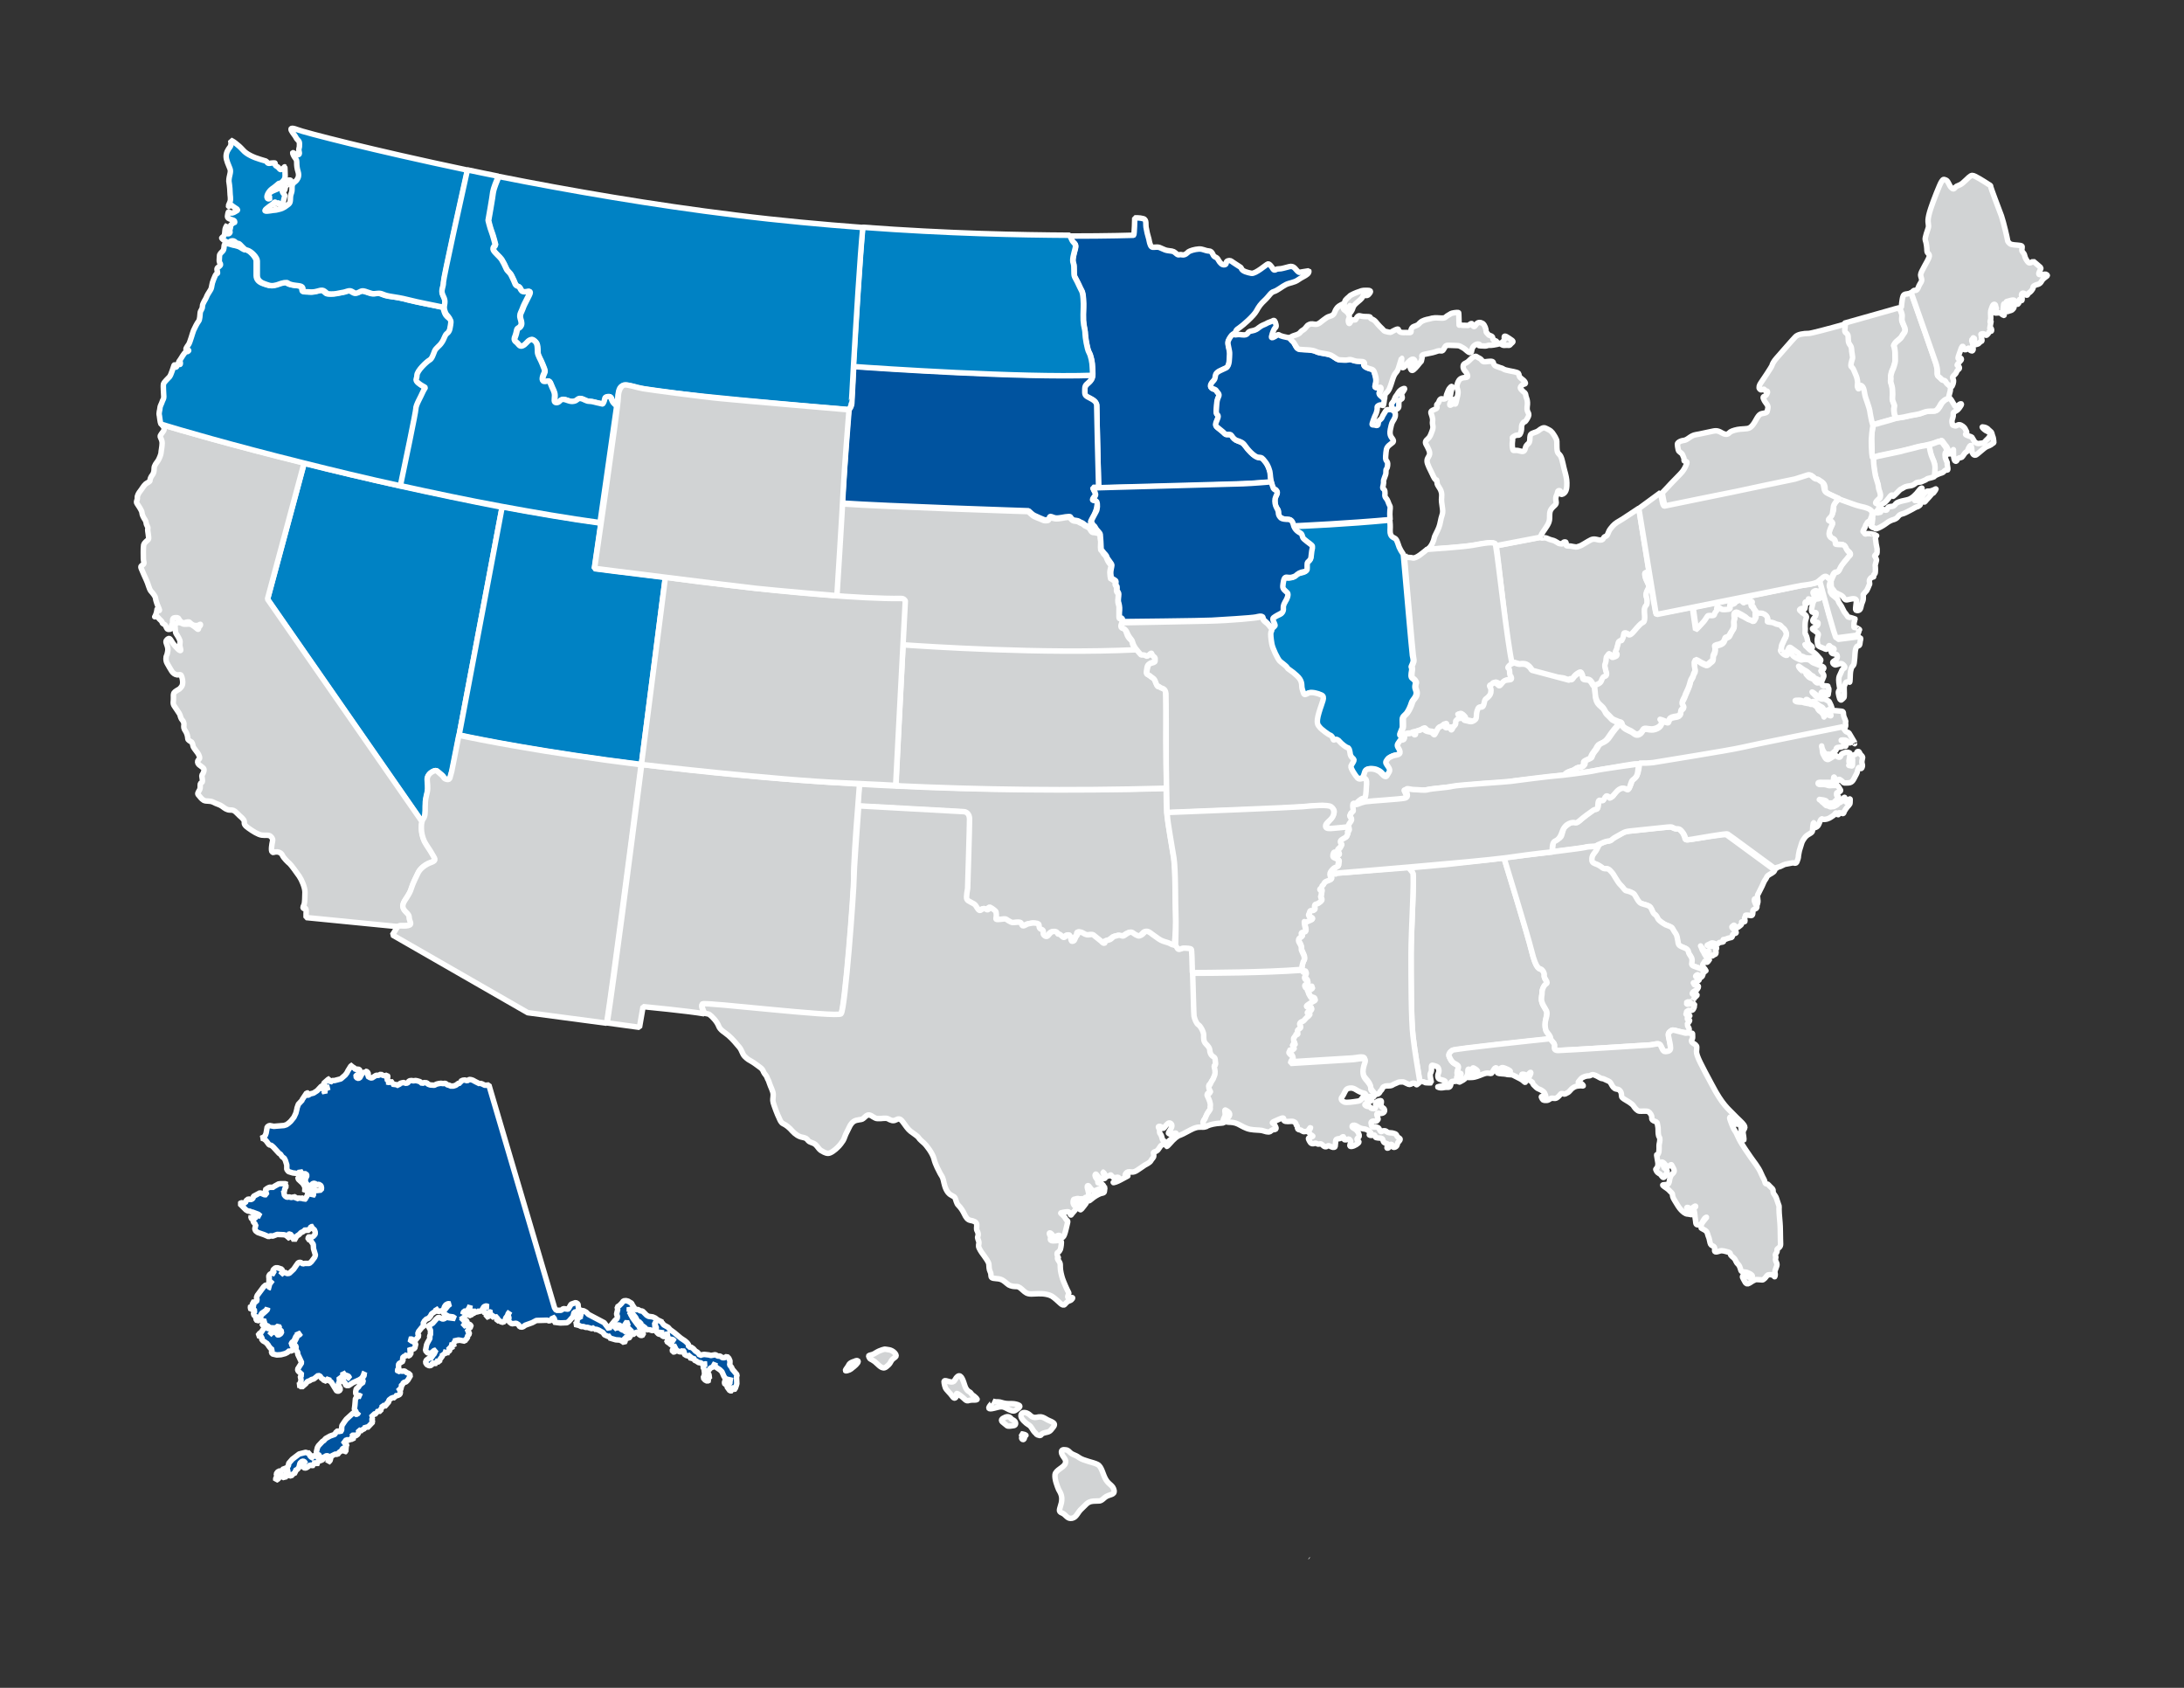 <?xml version="1.0" encoding="utf-8"?>
<!-- Generator: Adobe Illustrator 27.9.0, SVG Export Plug-In . SVG Version: 6.00 Build 0)  -->
<svg version="1.1" id="Layer_1" xmlns="http://www.w3.org/2000/svg" xmlns:xlink="http://www.w3.org/1999/xlink" x="0px" y="0px"
	 viewBox="0 0 792 612" style="enable-background:new 0 0 792 612;" xml:space="preserve">
<rect x="0" y="0" width="792" height="612" fill="#333333" stroke="none"/>
<style type="text/css">
	.st0{fill:#D1D3D4;stroke:#FFFFFF;stroke-width:2;stroke-miterlimit:1;}
	.st1{fill:#00539F;stroke:#FFFFFF;stroke-width:2;stroke-miterlimit:1;}
	.st2{fill:#0082C4;stroke:#FFFFFF;stroke-width:2;stroke-miterlimit:1;}
	.st3{fill:#D1D3D4;}
</style>
<g>
	<path class="st0" d="M668.4,263.8C668.4,263.8,668.4,263.8,668.4,263.8c0.1,0,0.2,0,0.3,0C668.6,263.7,668.5,263.7,668.4,263.8z"/>
	<path class="st0" d="M475,408.8c0.2-0.8-0.2,0-0.7,0.7C474.5,409.3,474.9,409.3,475,408.8z"/>
	<path class="st0" d="M678.6,188c-0.1,0.2-0.1,0.4-0.2,0.6C678.5,188.3,678.6,188.1,678.6,188z"/>
	<path class="st0" d="M663.8,210.2c0,0.1,0.1,0.2,0.1,0.4c0,0.5-0.1,1.2-0.1,1.2s0.1-0.5,0.4-1.2c0,0,0,0,0,0
		C664,209.4,663.9,209.6,663.8,210.2z"/>
	<polygon class="st1" points="265.6,496.5 265.3,495.8 264.6,494.9 264.7,494.1 264.7,493.4 264.3,492.5 263.6,491.8 262.7,492.3 
		262,492.3 261.1,491.7 260.3,491.7 259.4,491.2 257.8,491.5 257.1,491.3 255.4,491.1 254.7,491.2 253.8,491.5 253.6,491.1 
		252.9,490.3 252.2,489.9 251.4,489 250.5,488.4 249.7,488.5 249.7,487.6 249.2,486.9 248.4,486.2 246.9,485.2 244.5,483.2 
		243,482.1 242.3,481.3 240.7,480.4 240.1,479.6 240.2,479.4 238.5,478.6 237.6,477.9 236.7,477.5 235.2,477.3 234.5,476.9 
		233,475.4 232.2,475.3 231.3,474.8 230.5,474.9 229.4,473.3 229,472.5 228.6,472.3 227.8,471.8 227,471.6 226.1,471.7 225.4,472.6 
		224.6,473.4 223.8,473.9 224,474.8 223.6,476.5 223.9,477.3 223.8,478.1 223,478.8 221.7,480.4 221.1,481.3 220.9,482 219.1,479.6 
		213.4,476.6 212.6,475.8 211.7,475.3 210.5,475.1 209.8,474.5 209.7,473.8 209.6,472.8 208.8,472.3 207.1,472.9 206.1,474.6 
		205.9,474.7 204.3,474.5 203.5,475.1 201.7,475.1 201.1,474.2 179.2,399.9 177.4,393.8 177.3,393.4 176.2,393.5 175.8,393.5 
		174.8,393 174.1,392.8 174,393 172.4,392.2 171.5,391.7 170.9,391.5 170.2,391.4 169.4,391.9 168.6,391.6 167.8,391.7 167,392.1 
		167.1,392.8 166.4,392.7 165.3,393.5 164.4,393.8 163.3,393.8 163,393.5 162.3,393.4 161.5,392.8 160.7,392.9 159.9,392.8 
		159.1,392.9 158.3,393.1 157.5,393.5 156,393.4 155.2,393.1 154.8,392.6 154.2,392.6 153.8,392.5 153.1,392.9 152.3,392.2 
		151.3,391.9 150.7,391.8 149.9,391.9 149.2,391.8 148.4,391.9 147.8,392.7 146.9,392.8 146.6,392.5 145.9,392.6 145.2,392.8 
		144.7,393.2 144.6,393.7 143.8,393.3 142.2,393.1 142.5,392.3 141.7,392.3 141,392.5 140.2,392.3 141,392.1 140.2,391.3 
		140.7,390.5 140.4,389.8 139.6,390.1 138.8,389.9 138.1,389.5 137.3,389.9 136.4,389.9 134.8,390.9 134.1,390.7 133.3,390.2 
		133.6,389.4 133.2,388.6 132.4,388.4 132.4,389.2 131.5,388.6 131.3,389.3 130.4,390.9 129.6,391 129,390.3 129.2,389.9 130,389.6 
		130.5,388.9 130.6,388.1 129.9,387.6 129,387.9 128.5,387.2 127.6,386.9 128,386 127.2,386.6 126.2,388.2 125.8,389 125.2,389.8 
		123.6,391.2 121.3,391.8 120.5,391.8 119.7,392.5 119.4,391.8 119.7,391 119,391.4 117.4,392.8 117.4,393.2 117.9,393.9 
		118.7,394.3 119.5,394.2 117.9,394.8 117.8,396.4 117.4,395.6 117.1,395.8 117.4,395 117.4,393.6 117.3,393.6 116.5,393.9 
		115,395.5 113.6,396.4 113.5,396.4 112.6,396.6 111.8,397.1 111.1,397.1 111.8,396.8 111.9,396.3 111.2,396.3 109.6,398.7 
		109.6,398.9 108.2,400.4 107.7,401.8 107.7,402 107.3,403.6 106.6,405.1 105.4,406.6 104.6,407.3 103.9,407.8 103,408.1 
		99.3,408.4 97.7,408.1 96.9,408.6 96.5,410.9 96.2,411.7 95.5,412.5 95.1,412.5 94.8,412.7 95.6,412.9 96.4,413.5 97.6,415.1 
		98.4,415.3 99.1,415.9 101.2,418.2 101.7,418.5 102.3,419.4 103.1,420 103.5,420.8 104,422.4 104,424 104.6,424.8 106.2,425.3 
		107.9,425.5 108.6,425.3 108.8,424.4 109.3,425.3 109.4,425.8 110.2,425.6 111,425.6 111.3,426.3 110.7,427.6 110.8,428.7 
		111.7,429.9 112.6,430.2 113.3,429.2 114.1,429 114.8,429.6 115.6,429.4 116.4,429.9 116.6,430.7 116.5,431.5 114.8,431.7 
		114.1,431.3 113.3,430.6 112.5,430.7 111.7,431 110.9,430.5 110.3,429.6 109.9,428.9 110.2,428.1 109.6,427.3 108.8,426.6 
		108,426.8 108.2,427.6 109.8,429.1 110.3,429.9 110.6,430.6 110.5,432.2 111.1,431.4 111.8,431.4 113.4,432.2 113.8,433 
		113.3,433.8 113.2,433 112.4,432.6 111.6,432.8 111.4,433.5 110.9,434.4 111,434.4 110.3,435.1 109.9,434.4 109,434.5 108.2,434.4 
		107.5,434.8 107.2,433.9 105.6,434.2 104.9,434 104,434.1 103.3,433.6 103,432.8 102.2,432.8 103,432.5 103.3,431 103.8,430.2 
		103.4,429.4 104.2,429.5 103.4,429.2 101.8,429.2 101,429.3 100.3,429.7 99.4,430.2 99.3,430.5 97.7,430.5 96.9,430.9 96.1,431.5 
		96.5,432.4 96.7,433.2 95.9,433.2 94.3,432.5 91.9,433.8 91.7,434.6 90.9,435 90.1,434.7 89.3,435.3 89,436.1 88.2,436.2 
		87.4,436.1 87,436.5 89.2,438.7 89.9,439.1 90.7,439.2 91.5,439.7 92.2,439.9 91.3,439.4 93.7,440.3 94.5,441 93.8,440.8 
		93.1,440.8 92.6,441.6 91.9,441.9 91.1,441.5 91.1,440.7 91,441.6 91.7,442.3 91.9,443.1 92.6,443.9 92.8,444 92.4,445.6 
		92.7,446.3 93.5,446.9 95.8,447.7 97.4,448.4 98.1,448.1 98.9,448.2 100.5,447.6 102.9,447.7 103.7,447.9 105.2,449.2 105.1,448.4 
		104.4,447.6 105.2,447.4 105.9,448.2 106.7,449.8 107.6,448.2 108.4,447.7 109.2,446.9 109.9,446.6 110.8,445.8 111.5,446.3 
		112.3,445.6 112.8,444.8 113.6,444.7 113.2,445.3 114,445.9 114.3,446.7 114.3,447.5 113.6,448.3 112.8,448.7 112.1,448.4 
		111.8,448.6 111.7,449.4 112.5,449.6 113.6,451.2 113.7,452.8 114.4,455.1 114.1,455.9 112.9,457.5 112.2,458.1 110.5,458.1 
		109.8,458.3 109,457.7 108.2,457.8 107.6,458.6 106.5,460.2 104.9,461.7 104.1,461.8 103.3,461.3 102.6,461.6 101.8,462.2 
		102.5,461 102.2,460.2 100.7,459.7 99.9,459.7 99.1,460.4 98.9,461.1 99.7,461.9 98.6,461.6 97.8,462.1 97.4,462.9 97.8,463.7 
		97.2,464.2 98,464.9 98.8,464.2 98,465.3 97.2,465.7 97.4,466.4 97.5,466.5 98.2,466.9 97.8,466.9 97.5,466.5 97.4,466.5 
		97.4,466.4 97.2,466.1 96.4,465.9 95.6,466.6 93.3,469.7 93,470.5 93.2,471.2 93,472 91.4,472.2 91.8,473 92.5,473.5 91.7,473.7 
		90.9,473.4 90.8,474.1 91,475 91.8,474.6 92.5,475.3 91.9,476.1 92.1,476.9 92.9,477.5 92.8,478.3 93.3,479 94.1,478.6 94.1,477.7 
		94.9,476.2 96.5,475.1 97,474.3 97,474.8 96.3,475.5 94.8,476.8 94.5,477.6 94.5,478.4 95.2,478.1 94.9,478.9 96.4,479.1 
		95.7,479.7 94.9,479.9 95.4,480.7 96.2,480.6 97,480.7 97.8,481.4 99.4,481.5 100.1,481.4 101,480.7 101.4,481.5 100.7,481.7 
		101.4,482 102.2,482.8 101.8,483.6 101,484.1 100.4,483.9 100.4,483.1 99.9,482.3 99.2,483 98.4,483.4 97.7,484.1 98.7,482.9 
		98.4,482.1 97.6,481.7 96.8,481.7 96.8,480.9 96,481.4 95.3,482.2 94.8,483 94.1,483.5 93.5,484.3 95.1,484.7 94.8,485.5 
		95.4,486.2 96.1,486.6 96.6,486.3 96.5,486.9 97.2,487.6 97.4,488 98.1,488.9 98.8,489.4 98.4,490.1 98.7,490.9 100.4,491.3 
		101.9,491.2 103.4,490.8 104.2,490.4 105,489.7 105.3,489.9 106,489.7 106.2,489.5 106.3,487.9 105.5,487.5 105.9,486.7 
		106.6,486.2 107.3,484.6 108,483.9 107.8,483 108.3,483.7 109.1,483.4 108.6,484 107.8,484.3 107.6,485 106.8,486.6 106.6,487.4 
		107.4,488.2 107.3,489 107.5,489.8 107.9,490.2 108,491.1 109.4,494.1 107.9,496.5 108.1,497.1 109.6,498.5 108.9,499 109.2,500.5 
		108.9,501.3 108.6,502.1 107.8,502.3 108.6,502.3 109.4,503 110.9,501.7 111.5,500.9 112.2,500.7 113,500.2 113.8,500 115.4,498.7 
		116.1,499 116.6,499.8 117.4,500.2 117.6,500.9 118.4,500.5 119.2,499.7 119.3,500.6 120.1,501.1 122,504.2 122.2,504.4 123,504.4 
		123.5,503.6 123,502.9 122.7,501.7 123.1,501 123,499.4 123.8,499.7 124.5,498.2 124.2,497.4 124.8,498.4 126.4,499 126.8,499.8 
		126.4,499.7 126.1,499 125.3,498.7 124.6,499.4 124.3,500.9 125.1,501.3 125.3,502.1 125.6,502.4 126.4,502.4 127.9,501.4 
		130.3,500.3 131.2,499.7 131.7,498.9 132,498.1 132,498 132.3,497.4 132,498.1 132.1,498.7 131.5,499.5 131.5,500.4 131.8,501.1 
		130.5,502.1 130,502.9 129.2,503.6 129,504.5 129,505.3 129.5,506 130.2,505.9 131.1,506.4 130.5,506.2 129.6,506.4 128.9,507.1 
		128.7,509.5 128.5,511.1 129.1,511.8 129.2,512.7 130.1,512 129.6,512.8 128.8,512.8 128.6,512 127.9,512.5 125.6,514.6 125,515.4 
		124,516.9 123.9,517.7 123.9,518.5 123.4,519.3 122.6,518.7 121.8,519.4 121.4,520.1 119.7,520.7 118.1,521.6 117.4,522.4 
		117,522.6 115.5,524.2 115.1,524.9 114.7,526.6 115.1,527.3 115.9,527.7 115.9,528.5 115.1,528.3 114.3,527.7 113.5,528 
		113.7,528.8 112.8,528.3 112.2,527.6 112.4,526.8 111.6,526.9 110.9,526.6 108.5,527.2 106,529.1 104.7,530.6 104.6,531.4 
		104,532.2 102.4,532.8 102.3,533.6 101.5,533.3 100.7,533.7 100.2,534.4 100.4,535.3 100,536.1 100,536.8 100.8,536.3 101.5,535.5 
		100.7,534.9 100.8,534.1 101.6,534.3 102.2,535.1 102.4,535.8 104,535.4 103.7,534.6 103.9,533.8 103.4,533 104.2,532.6 
		104.5,534.2 104.8,535 105.6,535.2 106.3,534.4 107.2,534 107,533.2 107.8,532.8 108.4,532.1 108.8,530.5 109.6,529.8 110.3,529.9 
		110.9,530.7 110.1,530.5 109.8,531.4 110.1,532.2 110.9,532.3 111.6,531.9 112.4,531.2 113.2,531.4 113.9,531.3 113.5,530.5 
		114.4,530.4 114.8,531.2 115.5,529.6 116.3,529.6 117.1,529.2 117.4,528.4 118.4,527.8 119.2,528 119.1,528.9 119.1,529.6 
		118.9,530.4 119.7,529.6 120.1,528 121.7,527.2 122.4,527.4 123,526.6 123.8,526.1 124.2,525.3 125,524.9 124.6,525.7 125,526.5 
		125.4,526.3 125.5,524.7 126.3,524.6 125.5,524.3 125.9,523.6 125.2,523.3 124.4,523.6 125.6,522 126.5,522.2 127.3,521.7 128,522 
		128.2,521.3 127.4,520.8 128.2,520.2 128.9,520.7 129.7,520.1 130.1,519.4 130,518.5 130.8,518.7 131.5,518.7 131.4,518.4 
		132.2,518 132.5,517.2 133.2,517.7 135.2,515.6 134.8,514.8 135.2,514 134.5,513.9 136,512.5 136.8,512.7 136.5,511.9 137.3,511.7 
		138.1,511.7 138.1,511 138.6,510.2 138.6,509.5 139.4,509.8 140.1,509.7 140.1,508.9 140.9,508.6 141,507.7 141.9,507 142.7,506.7 
		143.4,506.9 143.3,506.1 144.2,506 145,505.6 145.2,504.9 145,504.1 144.3,504.4 145,503.7 145.8,503.3 145.3,502.6 146,502 
		146.3,501.3 147.2,501.1 147.9,500.4 148.9,498.7 148.2,498 147.5,497.7 146.7,497.1 145.9,497.2 145.1,497.1 144.3,497.4 
		144.1,496.8 144.6,496.1 144.5,495.2 144.6,494.5 146.2,493.5 146,492.7 146.2,491.9 146.9,491.8 147.6,491 147.8,491.8 
		148.6,491.4 149.1,490.6 148.8,489.9 148,489.7 148.8,489.4 149.5,489.3 150.4,488.9 150.8,487.2 150,486.6 149.2,486.2 
		148.4,485.6 149.2,485.5 149.9,485.9 150.7,485.9 151.9,484.4 151.5,483.6 151.8,482.8 153,481.3 153.8,480.7 153.4,479.9 
		153.9,479 154.6,478.3 155.4,478 156.1,477.2 156.5,476.4 158.1,475.3 158.1,474.5 158.3,474.6 158.4,475.4 159.2,475.5 160,475.3 
		160.7,475.3 161.2,473.8 161.7,473.1 162.5,472.7 163.3,472.8 162.5,473.4 161.3,474.9 160.8,475.7 160.9,476.3 162.7,477.3 
		164.3,477.5 165.1,478.1 162.7,477.8 162,477.6 161.2,478.1 160.6,478.3 159,477.6 158.2,478.3 156.9,479.8 155.3,480.8 
		156.1,482.3 156.1,484 155.8,484.4 155.9,485.3 155,486.9 154.7,487.6 154.3,489.7 155,490.5 155.8,490.7 156.5,490.5 157.4,489.7 
		158.1,489.5 157.4,491 156.5,491.7 157,492.5 156.1,492.3 155.4,492.6 154.6,493.2 154.3,494 154.8,494.8 155.6,495.2 156.4,495.1 
		156.9,494.2 157.7,494.4 158.4,494.3 157.8,493.5 159.4,493.9 159.4,493.1 160.5,491.6 160.4,490.8 161.2,491.2 161.8,489.5 
		161.7,490.3 162,491.2 162.2,490.3 163,489.8 163.1,489.5 162.7,488.4 163.3,488.6 164,489.3 163.8,488.5 163.8,487.7 164,486.9 
		164.2,487.7 164.8,488.5 164.4,487.7 164.6,486.9 165.2,486.1 165.2,485.3 165.9,486.8 166,485.9 166.5,485.9 168.6,486.3 
		169,485.5 169.5,485.3 169.5,484.5 170.2,483.7 170.1,483 169.2,483 169.9,482.3 170.1,481.5 170.9,481.1 170.6,480.4 169.8,480 
		169.4,480.8 168.6,480.5 167.8,481 168.4,480.2 169.2,480 169.4,479.3 168.9,478.5 168.5,479.3 168.1,478.5 167.3,479 167.8,478.2 
		167,478.5 168.6,477.4 168.8,476.5 168.5,475.8 167.9,476.5 168,475.8 168.8,475.2 169.5,475.7 169.7,474.9 170.2,474.1 
		170.5,473.3 170.3,474.5 169.9,475.2 169.9,476 170,476.8 170.8,477.1 171.1,476.3 171.5,477.1 171.4,475.5 171.6,474.7 172,476.3 
		172.1,475.5 172.8,476.2 173.1,475.4 173.8,475.5 174.6,475.3 175.5,473.8 176.3,473.5 177.1,473.8 175.5,474.2 175.4,475 
		175.4,475.8 176.2,476.2 177,476.4 177.4,475.6 178.3,475.9 176.6,476.9 176.2,477.7 177,477.4 178.6,476.2 178.1,477.8 
		178.9,477.3 179.7,477.6 180.5,477.4 180.2,478.2 180.2,479 181,478.8 181.7,479.3 182.5,479.5 183.2,478.7 183.4,477.9 184,477.1 
		184.3,476.3 184.9,475.5 184.4,476.4 184.3,477.1 184.6,477.9 184.3,478.7 184.8,479.4 185.6,480 187.2,479.8 188,480.3 
		188.5,481.1 189.3,481.2 189.8,481 190.5,480.5 193,479.6 194.5,478.8 198.4,478.7 199.3,479 200.4,478.1 200.3,477.3 201,478.1 
		201.1,478.6 200.8,479.4 203.2,479.7 205.6,479.6 206.3,479.1 207.8,477.4 208.2,475.8 209,475.6 210.1,476.4 210.8,476.4 
		211.6,476.6 210.8,476.5 210,476.9 210.2,477.7 210.6,478.5 210.1,477.7 209.9,476.9 209.3,476.1 208.5,476.4 208.7,477.3 
		209.3,478.1 209.3,478.9 209.2,479.7 208.4,480.2 210,480.6 210.8,481 211.6,481 212.4,481.3 213.1,481.3 214.7,481.8 215.6,481.3 
		215.5,482 216.3,482 217.1,482.3 218.7,483.2 219.2,484 220.8,484.7 221.6,484.3 220.9,485.1 223.3,485.8 224.8,485.9 225.6,486.3 
		226.4,486.9 226.7,486.3 226.7,485.5 226.4,484.7 228,485.3 228.6,484.5 228.2,483.7 227.6,483 226.9,482.5 226,483 226.2,482.2 
		225.4,482.2 224.9,481.4 223.3,481.5 222.6,481.9 223.1,481.1 222.5,480.4 223.3,480.8 224,480.4 224.8,480.5 225.3,481.3 
		226.2,481.4 226.9,481.2 226.9,480.4 226.5,479.6 228.1,479.7 227.3,480.4 227.6,481.3 229.1,482.8 228.8,483.6 229.5,484 
		230.3,483.3 231.2,483 231.8,483.9 232.5,484.3 233.3,484 233.2,483.3 232.1,481.7 231.7,480.9 232,481 231.2,480.3 229.5,478 
		229,477.1 228.6,476.4 229.5,476.9 228.7,476.1 227.9,475.6 228.2,475.6 228.2,474 228.6,475.4 229.3,476.2 230.5,477.7 
		230.9,478.5 231.5,479.4 232.3,479.4 232.3,480.2 233.9,481.4 234.5,482.2 235.2,482.1 235.4,482.2 235.5,482.1 236,482.3 
		236.7,482.5 237.6,482 237.4,479.7 238.1,479.3 237.5,479.8 237.6,480.6 238,481.3 237.9,482.1 238.1,483 238.8,483.7 239.6,483.9 
		239.7,483.1 239.9,482.3 239.9,483.9 240.4,484.6 241.1,484.6 241.3,483.8 242.9,483.6 241.3,484 241.6,484.8 242.3,485.3 
		243.2,485.6 244,485.7 244.7,486.4 243.2,485.9 241.7,485.9 242.1,486.8 242.9,486.9 243.2,487.7 244,487.7 243.8,488.5 
		245.4,488.1 244.6,488.8 243.8,489.3 243.9,490.2 244.6,490.2 245.4,489.6 246.3,490.1 247,490.2 247.6,489.5 248.1,490.2 
		248.1,491 248.9,491.5 249.7,491.7 250.5,491.2 250.2,492 250.6,492.8 251.5,492.2 251.8,493.2 252.5,493.5 253.4,494.1 
		254.1,494.1 254.9,494.8 255.8,494.5 256.2,494.6 255.4,494.9 254.9,495.7 255.3,496.4 255.5,498 255.4,498.7 255,499.6 
		255.7,500.4 256.5,500.8 257.3,500.4 256.5,499.7 257.3,499.9 257.1,498.4 256.5,497.5 257.7,496 258.5,495.7 259.4,494.1 
		259.2,494.9 259.6,495.7 261.1,496.7 261.8,497.4 262.5,499 263,499.8 263.7,500.1 263,500.4 262.7,501.3 262.9,502 263.7,502.1 
		264.5,501.7 264.6,501 265,499.4 264.7,501 264.7,501.7 264,502 263.6,502.8 264.7,504.3 265.6,504.3 265,502.7 266.1,504.3 
		266.2,504 266.7,503.3 267,502.4 267.2,501.7 267.1,499.3 267.3,498.5 	"/>
	<path class="st0" d="M547.8,240.8c0.2-0.1,0.3-0.2,0.7-0.4c0.7-0.4,0.6-0.2,1.8,0.1c1.2,0.4,0.7,0.1,1.6,0.1c0.8,0,1.4,0,2.1,0.5
		c0.7,0.5,1.4,1.4,1.6,1.9c0.1,0.5,0.2,1.7,1.3,1.7c1.1,0,2.2-0.1,2.9,0.1c0.7,0.2,1.9,1.6,3.1,1.4c1.2-0.1,1.3-0.5,2.3-0.5
		c1,0,1.7,0,2.6,0.4c1,0.4,1,0.5,1.4,0.1c0.5-0.4,0.7,0.5,1.4-0.6c0.7-1.1,1.8-1.7,2.3-1.9c0.5-0.2,0.7,0.4,1,1.2
		c0.2,0.8,0,1.2,1.2,1.3c1.2,0.1,1.3,0.1,1.9,0.8c0.6,0.7,0.5,1,1.1,1.6c0,0,0.1,0.1,0.1,0.2c0.8-0.3,1.8-0.8,2.1-1
		c0.6-0.5,0.5-1,1-1.8c0.5-0.8,1.3-0.4,1.4-1.3c0.1-1-0.2-1-0.4-2c-0.1-1.1-0.5-0.7,0-2.1c0.5-1.4,0-1.8,0.6-2.5
		c0.6-0.7,0.6-1.1,1.1-0.7c0.5,0.4,0.2,1.4,1.3,1.1s1.1-0.4,1.2-1c0.1-0.6-1.1-0.1-0.4-1.4c0.7-1.3,0.1-0.5,0.6-1.8
		c0.5-1.3,0.1-1.3,0.8-1.7c0.7-0.4,0.5,0.5,1.1-1c0.6-1.4,0-2.1,1.1-1.9c1.1,0.2,0.8,1.1,1.8,0.5c1-0.6,1.7-1.9,3.1-3.3
		c1.4-1.4,1.7-0.6,1.9-2.2c0.2-1.6-0.4-3.5,0.2-4.5c0.6-1.1,0.7-0.6,0.7-2.1c0-1.6-0.8-1.8-0.1-3.5c0.7-1.7,1-1.6,0.4-2.9
		c-0.6-1.3-0.8-1.7-1-2.5c-0.1-0.8-0.2-1.2,0.2-1.4c0.2-0.1,0.6-0.2,1.1-0.3c-1.5-9.4-3.3-20.3-3.7-23.2c-2.5,1.6-5.8,3.9-6.9,4.5
		c-1.6,0.9-2.2,1.4-3.3,2.8c-1.1,1.3-0.9,2.6-1.9,2.9c-1,0.3-0.5,1.2-1.7,1.3c-1.2,0.1-2.1-0.7-3.5-0.1c-1.3,0.6-3.4,2.1-4.2,2.3
		c-0.8,0.2-0.7,0.5-2.2,0.2c-1.5-0.4-2.3-0.1-2.6-0.4c-0.3-0.4,0.3-1.4-0.6-1.3c-0.9,0.1-0.4,0.9-1.2,0.7c-0.8-0.2-0.6,0.1-1.3-0.4
		c-0.7-0.4-1.2-0.8-2.2-1c-1.1-0.2-1.6-0.8-2.6-0.8c-0.7,0-1.4,0.3-1.3-0.2c-4.3,0.8-13,2.5-16.2,3.1
		C543.3,202.5,546.7,233.9,547.8,240.8z"/>
	<path class="st0" d="M510.8,314.6c5.5-0.4,10.4-0.9,13.4-1.2c4.1-0.4,12.5-1.4,21.2-2.4"/>
	<path class="st1" d="M390,90.1c-0.5,1.9-1.2,4.1-0.7,5.3c0.5,1.2,0,4.1,0.5,5c0.5,1,1.4,2.6,1.9,3.8c0.5,1.2,1,1.2,1.2,4.1
		c0.2,2.9,0,3.6,0,5.7c0,2.1,0,2.4,0.2,3.8c0.2,1.4,0.5,2.4,0.5,3.3c0,1,0.7,5.5,1.4,6.7c0.7,1.2,1.2,3.8,1.2,5.3
		c0,1.4,0.5,3.6-0.7,5c-1.2,1.4-2.1,1.4-2.1,3.1c0,1.7-0.2,2.2,1,2.9c1.2,0.7,3.3,1.4,3.3,3.1c0,1.4,0.5,23.2,0.7,29.7
		c9.7-0.2,50.3-0.9,62.7-2.1c-0.2-1.1-0.4-2.5-0.4-3c0-0.7-0.7-3-1.8-4.3c-1.1-1.3-1.1-1.4-2.5-1.6c-1.4-0.1-3.9-3-4.8-4.2
		c-0.8-1.2-1.7-1.4-2.7-1.8c-1.1-0.4-1.7-1.1-2.2-1.9c-0.5-0.8-1.9,0-2.5-0.7c-0.6-0.7-1.9-1.6-2.7-2.3c-0.8-0.7-0.6-1.3,0.1-3
		c0.7-1.7-0.2-1.4-0.4-2.1c-0.1-0.7,0-1.6,0.1-3c0.1-1.4,0.2-1.9,0.7-3c0.5-1.1-0.5-1.4-0.8-2.1c-0.4-0.7-1.1-0.5-1.8-1.1
		c-0.7-0.6,0-1.8,0.8-2.6c0.8-0.8,0.5-1.3,0.8-2.3c0.4-1,2.3-1.6,3.7-2.3c1.4-0.7,1.2-3.8,1.3-5c0.1-1.2-0.7-3.3-0.6-4.3
		c0.1-1,1-2,1.4-2.6c0.2-0.2,0.6-0.5,1.1-0.7c0,0,0,0,0,0c0.4-1.3,0.3-1.2,1.6-2.1c1.3-0.9,5.1-4.2,6.1-6c1-1.8,1.5-2.5,3.1-4
		c1.6-1.5,2.1-2.8,3.3-3.1c1.3-0.4,2.9-1.8,4.3-2.5c1.4-0.7,3-0.7,4.4-1.7c1.4-1,2.6-1.4,3.4-2.1c0.8-0.7,0.5-1.2,0.5-1.2
		s-1.7,0.3-2.5,0.4c-0.8,0.1-0.9,0.4-1.6-0.3c-0.7-0.6-1.3-2.1-3-1.6c-1.7,0.4-2.6,0.8-3.8,0.8c-1.2,0-1.4,0.9-2,0.1
		c-0.5-0.8-1.3-2-1.9-1.9c-0.5,0.1-4.5,3.7-6,3.4c-1.5-0.3-3-0.7-3.5-1.5c-0.4-0.8-0.3-0.6-0.9-1c-0.6-0.4-1.6-1-2.3-1.5
		c-0.7-0.5-1-0.8-1.9-0.5c-0.9,0.3-0.2,1.3-1.1,1.4c-0.9,0.2-1.7-0.7-2.2-1.6c-0.5-0.9-0.6-0.9-1.4-1.3c-0.8-0.4-0.7-2.1-2.2-2.1
		c-1.4-0.1-2.1-0.8-3.6-0.7c-1.5,0.1-3.1,0.6-3.7,1c-0.5,0.4-1.2,1.3-2.3,1.1c-1.2-0.3-1.2,0.4-2.1-0.4c-0.9-0.7-0.8-0.9-2.8-1.1
		c-2-0.2-2.8-1.3-4.2-1.3c-1.4,0-1.9,0.4-2.4-0.7c-0.5-1.2-0.4-1.8-0.8-3c-0.4-1.3-0.4-1.5-0.7-3c-0.4-1.4,0.3-3.2-1.1-3.6
		c-1.3-0.4-3.1-0.3-3.1-0.3s-0.1,6-0.4,6.3c0,0-8.7,0.3-23.4,0.3c0.3,0.6,0.6,1.2,0.8,1.7C389.3,88.2,390.5,88.2,390,90.1z"/>
	<path class="st1" d="M461,174.8c0.1,0.4,0.1,0.7,0.2,0.9c0.2,1,0.5,1.4,1.1,1.7c0.6,0.2,1.1,1.1,0.6,2c-0.5,1-0.7,1.1-0.5,3.1
		c0.2,2,1.2,1.9,1.2,3c0,1.1-0.1,1.9,1.4,2.5c1.6,0.6,2.5,0.1,3.2,0.8c0.4,0.4,0.6,1.1,0.9,1.9c3.7-0.2,19.2-0.9,35-2.3
		c0-0.6-0.1-1.2-0.1-2c0-2.2,0.4-2.3-0.1-3.2c-0.5-0.9-0.5-1.7-1.3-2.6c-0.7-0.9-0.2-1.3-0.4-2.5c-0.3-1.3-1.1-0.4-0.6-2.1
		c0.4-1.8-0.2-1.1,0.4-2.6c0.5-1.5,0.6-1.2,0.6-2.5c0-1.3,0.4-0.4,0.6-2.2c0.2-1.9-0.9-1.1-0.7-3.3c0.2-2.2,0.1-2.9,1.2-3.9
		c1.1-1,1.9-1.1,1.5-2c-0.4-0.9-1.5-1.3-1-3.8c0.5-2.5,0.6-2.4,1.3-3.6c0.6-1.2,0.5-1.2,0.5-2.1c0-1-1.3-0.9-0.5-1.3
		c0.8-0.4,1.2-0.2,1.6-0.8c0.4-0.6-0.1-1.8,0.4-2.6c0.5-0.8,1.1-0.4,1-1.3c-0.1-1-0.6-0.8,0-1.6c0.6-0.8,1.3-1.8,0.5-1.5
		c-0.8,0.3-1.4,0.6-2,1.6c-0.5,1-0.9,1-1.3,2.2c-0.4,1.3-1.2,1.4-1.1,2.1c0.1,0.6,0.4,1.5,0.4,1.5s0.3,0.1-0.8,0.2
		c-1.1,0.1-1.3-0.2-1.8,0.7c-0.5,0.9-0.9,1.3-1.2,2.1c-0.3,0.8-1.1,1-1.3,1.6c-0.2,0.6,0.1,1.7-1.1,1.3c-1.2-0.4-1.6,0.5-0.8-1.8
		c0.8-2.3,1-2,1.3-3.4c0.4-1.4-0.4-1.5,0.9-2.1c1.3-0.5,1.4,1.2,1.7-1.1c0.1-0.5,0.1-0.9,0.1-1.2c-0.4-0.4-1-0.9-1.5-1.3
		c-0.9-0.9,0-1.1,0.2-2.3c0.2-1.2-0.6-0.3-1.6-0.5c-0.9-0.2-0.3-0.6-0.2-1.9c0.2-1.2-0.2-2.3-0.6-3.7c-0.5-1.4-1.1-0.9-2.8-1.7
		c-1.7-0.8-0.5-1.2-0.9-1.9c-0.5-0.6-2-0.2-3.6-0.6c-1.6-0.5-1.6-0.5-2.3-0.3c-0.8,0.2-1.9,0-2.8,0c-0.9,0-1.4-0.5-2.8-1.4
		c-1.4-0.9-4.4-0.8-5.9-1.6c-1.6-0.8-4.4-0.6-5.9-0.8c-1.6-0.2-1.4-2-2.8-3.4c-0.3-0.3-0.5-0.5-0.7-0.8c-0.1,0-0.4,0-0.8,0
		c-1.6-0.3-2.1-0.5-2.7-0.7c-0.5-0.2-0.5-0.6-1.3-0.1c-0.7,0.5-2.1,1.3-1.9,0.5c0.2-0.8,0.3-1.3,0.8-2.4c0.5-1.2,1.1-0.8,0.8-2.1
		c-0.3-1.3-0.6-1.6-1.1-1.3c-0.4,0.3-1.8,0.6-2.5,1.1c-0.7,0.4-1.3,0.4-2.6,1.4c-1.3,1.1-1.9,1-3.1,1.3c-1.3,0.4-0.6,1.6-3,1.3
		c-2.4-0.4-2.9,0.6-2.6-0.6c-0.5,0.2-0.9,0.5-1.1,0.7c-0.5,0.6-1.3,1.7-1.4,2.6c-0.1,1,0.7,3.1,0.6,4.3c-0.1,1.2,0.1,4.3-1.3,5
		c-1.4,0.7-3.3,1.3-3.7,2.3c-0.4,1,0,1.4-0.8,2.3c-0.8,0.8-1.6,2-0.8,2.6c0.7,0.6,1.4,0.4,1.8,1.1c0.4,0.7,1.3,1.1,0.8,2.1
		c-0.5,1.1-0.6,1.6-0.7,3c-0.1,1.4-0.2,2.3-0.1,3c0.1,0.7,1.1,0.5,0.4,2.1c-0.7,1.7-1,2.3-0.1,3c0.8,0.7,2.1,1.6,2.7,2.3
		c0.6,0.7,2-0.1,2.5,0.7c0.5,0.8,1.1,1.6,2.2,1.9c1.1,0.4,1.9,0.6,2.7,1.8c0.8,1.2,3.3,4.1,4.8,4.2c1.4,0.1,1.4,0.2,2.5,1.6
		c1.1,1.3,1.8,3.6,1.8,4.3C460.6,172.3,460.8,173.7,461,174.8"/>
	<path class="st0" d="M489.3,113.9C489.2,113.8,489.2,113.9,489.3,113.9L489.3,113.9z"/>
	<path class="st0" d="M542.3,197.3c0,0.1,0.1,0.3,0.1,0.6c3.2-0.6,11.9-2.3,16.2-3.1c0-0.2,0.1-0.4,0.3-0.8c0.7-1.5,2.2-3,2.8-4.7
		c0.6-1.7-0.2-3.4,0.9-4.8c1.1-1.4,1.9-1.4,1.7-2.6c-0.2-1.2-0.2-1.6,0.3-2.6c0.4-1,0.1-1.4,0.9-1.4s-0.1,1.9,1.3,1.2
		c1.4-0.7,1.4-2.6,1.4-4c0-1.4-0.4-3-0.8-4.4c-0.4-1.3-0.8-4-1.4-5.2c-0.6-1.2-1.3-0.7-1.4-3.1c-0.1-2.4,0.2-2.5-0.6-3.9
		c-0.8-1.3-1.2-2.1-2.4-2.7s-1.5-0.9-2.4-0.5c-0.9,0.4-1.1,0.9-2.1,1.3c-1.1,0.4-2.1,0.6-2.2,1.4c-0.2,0.8,0,1.6-0.3,2.3
		c-0.3,0.7-0.5,0.5-1.1,1.3c-0.5,0.7-0.3,2.2-1.5,2.1c-1.3-0.2-1.2-0.4-2.2-0.4c-1.1,0-1,0.2-1.2-0.4c-0.2-0.6-0.3-1.9-0.1-3.1
		c0.2-1.3-0.6-0.9,0.7-1.7c1.3-0.8,1.7,0.4,2.3-1.3c0.6-1.8-0.1-2.1,0.7-3.3c0.8-1.2,0.4,0.4,1.7-1.8c1.3-2.2-0.4-1.7-0.1-4.2
		c0.4-2.5-0.4-3.2-0.5-4.2c-0.2-1-0.2-0.6-1.1-1.5c-0.9-0.9-1.2-1.2-0.4-2c0.7-0.8,1.8-0.3,1.2-1.3c-0.6-1-1.9-1.3-2.1-2.3
		c-0.2-1-0.2-0.9-1-1.2c-0.8-0.3-4.1-0.7-4.7-1.2c-0.6-0.4-0.8-0.3-1.8-0.7c-1-0.4-1.2-0.3-1.6-0.9c-0.4-0.6,0-1.2-1.3-1.2
		c-1.3,0-2.2,0.4-2.8,0c-0.5-0.4-0.5-0.8-1.4-1.2c-0.9-0.4-0.9-0.8-1.7-0.5c-0.8,0.3-1.1,0.8-2.1,1.7c-1,0.9-1.8,0.7-1.9,1.7
		c-0.1,1,0.4,1.6,0.8,2c0.4,0.4,1.3,1.9,0.5,2.1c-0.8,0.2-1.3,0-2.2,0.5c-0.9,0.5-1.6,2.5-1.3,3.4c0.3,0.9,0.5,1.3,0.2,2.7
		c-0.4,1.4-0.7,3.8-1,3c-0.3-0.8,0.2-2.3-0.2-1.5c-0.4,0.8-0.3,1.3-0.7,1.6c-0.4,0.3-1.2,0.9-0.9-0.2c0.3-1.1,0.6-0.8,0.4-1.5
		c-0.3-0.7-0.5-0.6-0.3-1.3c0.3-0.7,0.1-0.8,0.4-1.8c0.3-1,0.5-2.1-0.3-1.3c-0.8,0.8-0.8,1.3-1.3,2.4c-0.5,1.1,0.2,1.5-0.7,1.8
		c-0.9,0.3-1.2-0.3-1.7,0.2c-0.5,0.4-0.4,1.2-1.1,1.7c-0.6,0.5,0.4,1.3-0.4,1.7c-0.8,0.4-2.1,0.7-1.9,1.5c0.2,0.8,0.8,1.9,0.6,3.1
		c-0.2,1.3,0.5,1.7-0.1,3.3c-0.6,1.6-0.8,2.3-1.6,3c-0.8,0.7-1.2,1.2-0.5,2.3c0.6,1.2,1.5,2.6,1,3.7c-0.5,1.1-0.8,1.1-0.8,2.1
		c0,1.1,1.3,3.4,1.9,4.7c0.6,1.3,1,2.1,1.4,2.1c0.4,0,0.2,0.5,0.4,1.5c0.3,1,1.9,2.2,1.6,4.7c-0.3,2.5,0.8,4.7,0.2,6.4
		c-0.6,1.7-0.7,3.4-1.2,4.6c-0.4,1.2-1.6,3.1-1.7,3.9c-0.1,0.8-1,3.1-2.2,3.9c-0.1,0.1-0.3,0.2-0.4,0.3c4.1-0.3,13.2-1,16.6-1.5
		C538.4,197,541.7,196.4,542.3,197.3z"/>
	<path class="st0" d="M471.4,126.7c1.6,0.2,4.3,0,5.9,0.8c1.6,0.8,4.5,0.6,5.9,1.6c1.4,0.9,1.9,1.4,2.8,1.4c0.9,0,2,0.2,2.8,0
		c0.8-0.2,0.8-0.2,2.3,0.3c1.6,0.5,3.1,0,3.6,0.6c0.5,0.6-0.8,1.1,0.9,1.9c1.7,0.8,2.3,0.3,2.8,1.7c0.5,1.4,0.8,2.5,0.6,3.7
		c-0.2,1.2-0.8,1.7,0.2,1.9c0.9,0.2,1.7-0.8,1.6,0.5c-0.2,1.2-1.1,1.4-0.2,2.3c0.5,0.5,1.1,1,1.5,1.3c0.1-1.2,0-1.7,0.7-2.3
		c0.9-0.8,1.3-1.9,2.1-4.5c0.8-2.6,1.3-2.6,1.8-3.4c0.4-0.8,0.3-0.6,0.8-2.2c0.5-1.6,0.9-3.2,0.8-2c-0.1,1.3-0.3,3.2,0.5,3
		c0.8-0.3,0.6-0.6,1.7-1.8c1.1-1.2,1.9-1.5,2.3-1.1c0.4,0.4,0.5,0.7-0.1,1.4c-0.6,0.7-1.5,1.1-1.3,1.6c0.2,0.5,0.4,1.3,1.2,0.7
		c0.8-0.6,2.1-2.3,2.5-2.8c0.5-0.4,0.2-0.1,0.5-1.1c0.4-1-0.8-1.4,1.3-1.8c2.2-0.4,3-0.6,4.4-1.1c1.4-0.4,1.6,0.5,2.3-0.8
		c0.7-1.3,0.8-1.3,1.9-1.3c1.1,0,1.5,0.1,2.7,0.1c1.2,0,1.3,0.3,2.3,0.8c1,0.5,2.1,2,2.7,1.7c0.6-0.3,0.2,0.4,0.6-1.2
		c0.4-1.5,2.1-2.2,2.7-1.7c0.5,0.5-0.9,0.4,0.5,0.5c1.4,0.1,1.9,0.1,2.4-0.1c0.5-0.2,1,0,2.2-0.2c1.3-0.2,1.5-0.3,1.9-0.4
		c0.4-0.1,0.4-0.1,1,0.2c0.5,0.3,0.6,0.4,1.6,0.3c1-0.1,1.2,0.3,1.7-0.4c0.5-0.6,1.3-0.8,0.5-1.4c-0.8-0.6-1.5-1-1.5-1
		s-1.2-0.9-1.3-0.3c-0.1,0.6,0.3,0.8-0.1,1.3c-0.4,0.4-0.4,0.7-0.8,0.8c-0.4,0.1-1.1,0.6-1.5,0.3c-0.4-0.4-0.2-0.5-0.5-0.8
		c-0.4-0.3-0.8-0.1-1.1-0.5c-0.3-0.4,0.1-0.8-0.6-1.3c-0.7-0.4-0.8-0.1-1.3-0.7c-0.4-0.6-0.7-0.5-0.7-1.2c0-0.6-0.4-2.1-1.2-2.7
		c-0.8-0.5-1.7-0.5-2.2,0.1c-0.5,0.6-0.8,1.4-1.3,0.8c-0.4-0.6-0.3-1.2-1-0.7c-0.7,0.4-0.4,0.6-1.4,0.5c-1-0.1-1.5,0.1-2.1-0.2
		c-0.5-0.3-0.6,0.8-0.6-0.6c0-1.4-0.1-3-0.1-3.5c0-0.4,0-0.5-1.6-0.3c-1.6,0.3-0.9,0.2-2.2,0.9c-1.3,0.7-0.7,1.2-3.3,1
		c-2.6-0.2-3,0.3-3.8,0.4c-0.7,0.1-2.2,0.5-2.9,1.1c-0.7,0.5-0.6,0.9-1.7,1.3c-1.1,0.4-1.3,0.4-1.7,1.2c-0.4,0.7,0.5,1.4-1,1.3
		c-1.5-0.1-2.6,0.2-3.3-0.4c-0.7-0.5,0.1-1.3-1.5-0.6c-1.6,0.7-1.4,1.1-2.6,0.8c-1.2-0.3-1.3-0.2-1.8-0.8c-0.5-0.6-1.1-1-2.1-2.2
		c-1-1.3-1.3-1.4-2.2-1.8c-0.9-0.4,0.5-0.8-1.9-0.8c-2.4,0-2.4-0.7-3.1,0c-0.7,0.7-0.4,1.2-1,1.2c-0.5,0-1-0.1-1.3,0.4
		c-0.4,0.4-0.7,1.6-1,0.4c-0.3-1.3,0.7-1.4,0.2-2.5c-0.1-0.2-0.2-0.3-0.2-0.4c-0.1,0-0.1-0.1,0,0c0.1,0,0.4-0.1,0.9-0.8
		c1.1-1.6,0.3-1.8,2.2-3.4c2-1.6,1.9-1.8,2.2-2.4c0.3-0.6,1.3,0.3,2-0.5c0.7-0.8,1.2-1.5-0.3-1.5c-1.4,0-1.8-0.1-3,0.4
		c-1.3,0.4-3.3,1.3-3.6,1.7c-0.3,0.4-1.5,1.1-1.7,1.9c-0.2,0.8-0.7,0.8-0.2,1.4c0.5,0.6,0.4,1.5,1.3,0.9c0.9-0.6,0.8-1.3,0.9-0.6
		c0.1,0.7-0.4,0.9-0.4,1.4c-0.1,0.5,0.3,2-0.7,0.9c-1-1.1-1.3-0.7-1.5-1.7c-0.2-1,0.7-1.8-0.7-1.1c-1.4,0.7-1.6,1.2-2.1,2
		c-0.4,0.8-0.4,1.7-1.8,2.1c-1.4,0.4-1.5,0.7-2.4,1.3c-0.9,0.6-1.8,1.7-2.9,1.7s-1.5-0.4-2.5,0.1c-1,0.4-1,1.3-2.2,2
		c-1.3,0.7-0.6,1.2-3,1.9c-1.7,0.5-1.5,1-1.8,1.1c0.2,0.2,0.4,0.5,0.7,0.8C470,124.7,469.9,126.6,471.4,126.7z"/>
	<path class="st0" d="M426.3,331.8c-0.2-3.8,0-16.2-0.7-20.8c-0.7-4.5-2.1-12.4-2.4-15.5c0-0.2,0-0.6-0.1-1c-0.1-1.8-0.2-5-0.2-8.6
		c-35.6,1-68.5,0.5-98.1-0.9c-4.5-0.2-8.9-0.4-13.2-0.7c-0.1,2-0.4,4.8-0.6,8l38.1,2.1c0,0,2.1,0,2.1,2.8c0,2.9-0.7,25.1-0.7,25.1
		s-0.6,2.9-0.3,3.8c0.3,0.8,2.6,1.3,3.2,2.3c0.6,0.9,1.1,2.1,1.7,1.8c0.6-0.2,0.9-0.9,1.7-0.6c0.8,0.3,0.7,0.6,1.3,0.2
		c0.6-0.4-0.1-1.3,1.3-0.3c1.4,1,1.4,0.7,1.5,2.2c0.1,1.4-0.6,1.8,0.5,1.8c1.1,0,2.3-0.3,2.8-0.2c0.5,0.1,1.7,1.3,2.7,1.3
		c0.9,0,2.3-0.3,2.8,0c0.5,0.3,0.3,1.6,1.4,1.1c1.1-0.5,0.7-0.5,1.7-0.7c1-0.2,1.1-0.3,2.2-0.2c1,0.1,1.4,0.3,1.4,0.8
		c0,0.5,0,1.2,0.9,1.5c0.9,0.3,0.6,1,0.6,1.5c0,0.5,1,1.4,1.6,0.9c0.6-0.5,1-1.4,1.8-1.6c0.8-0.2,1.6,0,1.8,0.6
		c0.2,0.6,0.4,0,1.1,0.6c0.7,0.6,1,1.1,1.5,0.8c0.5-0.3,0.6-0.9,1.5-0.8c0.9,0.1,0.5,2.3,1.2,2.3c0.7,0,0.8-0.3,1-0.8
		c0.2-0.5,0.3-0.8,0.8-1.4c0.5-0.6-0.1-1.4,1-1.2c1.1,0.2,1.4,0.8,2.4,1c0.9,0.2,1.8-0.3,2.5,0.1c0.6,0.4,1.8,1.5,2.5,2
		c0.6,0.4,0.8,1,1.4,1c0.6,0-0.1-0.7,1-1c1.1-0.3,1.2-0.3,2-1c0.7-0.7,1.1-0.5,1.9-0.8c0.8-0.3,1.5,0.2,1.9,0.2
		c0.4,0,1.2-0.9,2.3-1.3c1-0.4,1.4,0.4,2.3,0.8c0.8,0.4,1,0.7,2,0.2c0.9-0.5,1.2-1.6,2.2-1.4c0.9,0.2,1.4,0.9,2.6,1.6
		c1.1,0.7,2.1,1.5,3.3,2c1.2,0.4,2.1,0.6,2.7,1c0.5,0.3,1.2,0.3,1.6,0.5C426.3,339.3,426.4,334.2,426.3,331.8z"/>
	<path class="st2" d="M513.1,248.8c0.1-1.3,0.6-1.1-0.1-2c-0.7-1-1.3-0.7-1.3-1.9c0-1.2,0.4-1.9,0.2-2.6c-0.1-0.7-0.4-0.1,0.2-1.4
		c0.6-1.3,0.4-1.7,0.1-3.2c-0.2-1.3-2.5-27.5-3.3-36.7c-0.8-1.2-1.1-1.7-1.5-2.6c-0.4-1-0.7-2.4-1.3-3c-0.6-0.6-2.1-0.5-2-3.1
		c0.1-1.7,0-2.6-0.1-3.7c-15.8,1.5-31.3,2.2-35,2.3c0.2,0.6,0.5,1.2,1,1.6c1,0.8,2,1.1,2,1.9c0,0.8,0.8,1.6,1.8,2.1
		c1,0.6,2.4,1.6,1.9,2.5c-0.5,1-0.1,3.6-1,4.3c-0.8,0.7-1,0.8-1,1.9c0,1.1,0.4,1.8-1,2.3c-1.3,0.5-1.9,0.2-2.7,1.1
		c-0.8,0.8-1.4,0.8-2.6,1c-1.2,0.1-1.6-0.6-2.2,1c-0.6,1.6-0.5,2.6,0.2,3.2c0.7,0.6,1.4,1.3,1.4,2.4c0,1.1-1.4,2.5-1.7,3.6
		c-0.2,1.1,0.2,2.4-0.8,2.9c-1.1,0.5-3.2,1.4-3,2.1c0.2,0.7,1.1,2.3,0.5,2.6c-0.2,0.1-0.5,0.4-0.8,0.8c-0.4,0.6-0.7,1.4-0.7,2.2
		c0,1.3,0.6,4.2,1.2,5.5c0.6,1.3,0.8,2.5,1.4,3.1c0.6,0.6,3,2.1,3.2,2.9c0.2,0.7,1,1.1,1.8,1.6c0.8,0.5,3.5,2.6,3.6,4.2
		c0.1,1.6,0.6,4.8,1.7,4.2c1.1-0.6,1.8-0.8,2.9-0.6c1.1,0.2,3.1,0.5,3.3,1.7c0.2,1.2-0.8,3-1.2,4.3c-0.4,1.3-0.7,2-0.8,3.1
		c-0.1,1.1-0.4,2.2,0.4,3.1c0.7,1,3.3,2.9,4.2,3.2c0.8,0.4,0.8,0.7,1,1.3c0.1,0.6,0.6,0,1.3,0.2c0.7,0.2,1,0.4,1.6,1.2
		c0.6,0.8,2.2,1.8,2.6,1.8c0.5,0,0.6,1.6,0.7,2.5c0.1,1,1.7,1.2,1.1,2.5c-0.6,1.3-1.1,1.4-0.7,2.1c0.4,0.7,1.4,3.2,2.3,3.8
		c0.8,0.6,1.6-0.2,2.5,0.1c0.1-0.5,0.3-1,0.5-1.4c0.5-1.1,0.2-2,2.1-2.1c1.9-0.1,3.2,0.7,3.8,1.2c0.6,0.5,1.9,2.4,2.5,1.2
		c0.6-1.2,1.4-1.6,0.6-2.9c-0.8-1.3-1.4-1.7-0.8-2.5c0.6-0.8,0.7-1,2-1.6c1.3-0.6,3.1-0.2,2.9-1.6c-0.2-1.3-1.4-1.9-0.8-2.9
		c0.4-0.7,0.8-1,1-1.5c0.1-0.2,0.1-0.4,0.1-0.6c-0.1-0.7-1-0.6-0.6-1.6c0.4-1,0.7-1.7,0.8-2c0.1-0.4,0-1.8,0-3
		c0-1.2,0.8-1.4,1.6-2.4c0.7-1,1.3-2.3,1.7-3.6c0.4-1.3,1.4-1.7,1.7-3.1C513.8,250.4,513,250.1,513.1,248.8z"/>
	<path class="st0" d="M542.4,197.9c-0.1-0.3-0.1-0.5-0.1-0.6c-0.6-1-3.8-0.4-8.2,0.4c-3.4,0.6-12.5,1.2-16.6,1.5
		c-1.4,1.1-3.9,3.4-5.2,3.1c-1.4-0.4-2.1,0.3-3-1.2c-0.1-0.1-0.1-0.2-0.1-0.2c0.8,9.1,3.1,35.4,3.3,36.7c0.2,1.6,0.5,1.9-0.1,3.2
		c-0.6,1.3-0.4,0.7-0.2,1.4c0.1,0.7-0.2,1.4-0.2,2.6c0,1.2,0.6,1,1.3,1.9c0.7,1,0.2,0.7,0.1,2c-0.1,1.3,0.7,1.6,0.5,3
		c-0.2,1.4-1.3,1.8-1.7,3.1c-0.4,1.3-1,2.6-1.7,3.6c-0.7,1-1.6,1.2-1.6,2.4c0,1.2,0.1,2.6,0,3c-0.1,0.4-0.5,1.1-0.8,2
		c-0.4,1,0.5,0.8,0.6,1.6c0,0.2,0,0.4-0.1,0.6c0.5,0.2,1,0.2,1.3-0.3c0.5-1.1-0.4-1.6,0.4-1.8c0.7-0.2,0.8,0,1.6-0.1
		c0.7-0.1,1.4-1,1.4-0.4c0,0.6,0.2,1.1,0.6,0.8c0.4-0.2-0.2-0.7,0.4-1.2c0.6-0.5,0.8-0.1,1.7-0.6c0.8-0.5,0.5-0.7,1.1-0.1
		c0.6,0.6,1,0.7,1.6,0.8c0.6,0.1,0.8,0,1.3,0.4c0.5,0.4,0.7,1,1,0.6c0.2-0.4,0,0.1,0.6-1.1c0.6-1.2,0.7-1.6,1.6-1.8
		c0.8-0.2,1.2-1.3,1.4-0.7c0.2,0.6-0.1,1.2,0.7,1.2c0.8,0,1-0.2,1.3,0.1c0.4,0.4,0.4,1,0.7,0.4c0.4-0.6-0.1-0.1,0.6-1
		c0.7-0.8,0.7-0.7,0.7-1.4c0-0.7-0.2-0.4,0.6-1.2c0.8-0.8,1.2,0.2,0.8-0.8c-0.4-1.1-0.8-1-0.4-1.1c0.5-0.1,1.2,0.6,1.7,1.2
		c0.5,0.6-0.4,1,1,1.2c1.3,0.2,1.6,0.6,2.5,0.2c1-0.4,1.3-0.8,1.3-1.8c0-1,0.1-1.9,0.4-2.3c0.2-0.4,0.2-0.8,0.8-1
		c0.6-0.1,1.2,0.4,1.6-1.4c0.4-1.8,0.7-1.4,1.4-2.2c0.7-0.7,1.1-1.2,1.1-2.5c0-1.3-1.1-1.7-0.1-2c1-0.4,0.5-1.1,1.7-0.6
		c1.2,0.5,1.1,1.4,1.8,0.7c0.7-0.7,1-1.6,2.3-1.8c1.3-0.2,1.8,0,1.7-0.8c-0.1-0.8-0.5-0.6-0.6-1.4c-0.1-0.8,0-1.2-0.2-1.7
		c-0.2-0.5-0.8-0.4-0.2-1.1c0.3-0.3,0.4-0.5,0.6-0.6C546.7,234.1,543.3,202.7,542.4,197.9"/>
	<path class="st0" d="M672.5,269.6C672.5,269.6,672.5,269.6,672.5,269.6C672.5,269.7,672.6,269.7,672.5,269.6z"/>
	<path class="st2" d="M145.5,176.3c-12.5-2.8-24.5-5.6-35.2-8.3l-13.3,49.4l56.1,80.8c0.1-0.4,0.3-0.9,0.5-1.3
		c0.7-1.1,0.7-2.1,0.7-4.6c0-2.5,0.4-3.2,0.7-5c0.4-1.8,0-3.6,0-4.7c0-1.1,0.7-2.2,2.1-2.9c1.4-0.7,1.4,0,2.9,1.1
		c1.4,1.1,0.7,1.4,2.1,1.8c1.4,0.4,1.1-0.7,1.8-2.9c0.2-0.5,1.2-5.5,2.6-13.1c4.5-23.6,13.5-71.6,15.6-82.7
		C169.6,181.5,157.3,178.9,145.5,176.3z"/>
	<path class="st0" d="M669.9,121.7c0.1,1.2-0.1,2.3,0.7,3.2c0.8,1,0.5,1.8,0.8,3.5c0.4,1.7,0,1.2-0.4,3.1c-0.4,1.9,0.1,0.7,1,2.6
		c0.8,1.9,1.1,2.4,1.3,3.8c0.2,1.4-0.2,1.6,0.1,2.5c0.4,1,0.5-0.2,1.1-0.6c0.6-0.4,1.2,1.1,1.4,2.7c0.2,1.7,1.8,4.8,2,7.2
		c0.2,2.4,0.4,2.4,0.8,3.7c0.1,0.2,0.1,0.3,0.1,0.5c0.6,0,1.1-0.1,1.5-0.2c1.1-0.4,4.4-1.2,6.2-1.8c0.5-0.2,1-0.3,1.4-0.4
		c-0.4-0.4-0.8-0.8-0.9-1.2c-0.2-0.8-0.4-2-0.1-2.9c0.2-0.8-0.8-1.7-0.7-3.2c0.1-1.6,0.1-1.1,0-3c-0.1-1.9-0.8-2.4-0.6-3.5
		c0.2-1.1-0.2-0.6,0.2-2.4c0.5-1.8,0.4-0.8,1-2.7c0.6-1.9,0.4-1.9,0.4-3.7c0-1.8-0.1-1.8-0.2-2.7c-0.1-1-0.7-0.5,0.1-1.7
		c0.8-1.2,1.9-1.4,2.6-2.7c0.7-1.3,1.7-1.6,0.7-3.7c-1-2.1-0.8-1.8-0.7-3.5c0.1-0.9-0.5-2-1-3c-0.8,0.2-2.3,0.6-3.6,1
		c-1.1,0.3-8.9,2.5-16.3,4.6c-0.1,1-0.1,1.9-0.2,2.3C668.6,120.7,669.8,120.6,669.9,121.7z"/>
	<path class="st0" d="M100,74.5C100,74.5,100,74.5,100,74.5C99.8,74.8,99.8,74.9,100,74.5z"/>
	<path class="st0" d="M669.2,263.6c-0.2,0-0.4,0.1-0.6,0.1C669,263.8,669.1,264,669.2,263.6z"/>
	<path class="st0" d="M678.3,188.8c0-0.1,0.1-0.2,0.1-0.3c-0.1,0.2-0.2,0.4-0.3,0.6C678.2,189.1,678.3,189,678.3,188.8z"/>
	<path class="st0" d="M223.9,147.2c0,0.4-0.1,0.8-0.1,1.1l-5.9,41.3"/>
	<path class="st0" d="M327.5,233.5c-0.9,17.4-2.3,44.8-2.6,51.4c29.6,1.4,62.5,1.9,98.1,0.9c-0.1-6.7-0.2-14.7-0.2-17.1
		c0-4.1,0.2-17.4-0.2-18.4c-0.5-1-1.2-0.7-2.1-1.4c-1-0.7-0.2,0.7-1-0.7c-0.7-1.4-0.5-1.4-1-2.1c-0.5-0.7-1-0.5-1.7-1.2
		c-0.7-0.7-1.2,0-1-1.7c0.2-1.7,0.2-1.9,1.2-2.6c1-0.7,1.7,0,1.7-1c0-1,0.7-0.7-0.5-1.7c-1.2-1-0.2-1.4-1.2-1
		c-1,0.5-0.2,1.2-1.9,0.5c-1.7-0.7-0.7,0.5-1.7-0.7c-0.4-0.5-0.9-1-1.2-1.4C378.1,237,336.2,234.2,327.5,233.5z"/>
	<path class="st2" d="M215.5,206.2l2.4-16.5c-11.8-1.6-23.8-3.7-35.8-5.9c-2.1,11.1-11.1,59.1-15.6,82.7c7,1.5,30.2,6.2,66.1,10.7
		c4-30.9,7.5-59.1,8.7-67.8C226.3,207.6,215.5,206.2,215.5,206.2z"/>
	<path class="st0" d="M406.9,225.5c0.1-0.5,0.3-0.7-0.1-1.1c-0.5-0.5-1,0.5-1-0.8c0-1.3,0-1.4,0-2.5c0-1.1,0.1-1-0.2-2
		c-0.4-1.1-0.1-2-0.1-2.7c0-0.7,0.2-0.5-0.1-1.2c-0.4-0.7-0.6-0.4-0.5-1.6c0.1-1.2-0.4-1-0.5-1.7c-0.1-0.7,0.5-0.7-0.2-1.2
		c-0.7-0.5-1.1-0.6-1.2-1c-0.1-0.4-0.2,1-0.4-0.7c-0.1-1.7-0.2-1.1,0-2.4c0.2-1.3,0.7-1.2,0-2c-0.7-0.8-1-1.4-1.4-2.5
		c-0.5-1.1-0.8-0.7-1.3-1.8c-0.5-1.1-0.8-0.2-0.8-1.9c0-1.7,0.2-1.9,0-2.7c-0.2-0.8,0.1-1.7-0.5-2.1c-0.1-0.1-0.2-0.2-0.3-0.2
		c-0.2,0-0.4,0-0.6-0.1c-1.2-0.4-1.4,0.1-2-0.7c-0.6-0.8-0.4-1-1.2-1.4c-0.8-0.5-1-0.4-1.3-0.7c-0.4-0.4-0.7-0.6-1.3-0.8
		c-0.6-0.2-0.7-0.6-1.8-0.7c-1.1-0.1-1.1-0.2-1.7-0.8c-0.6-0.6,0.1-0.6-1.1-0.6c-1.2,0-3.2,0.7-4.7,0.5c-1.4-0.2-1.7-0.7-2-0.4
		c-0.4,0.4,0.1,1.1-1.1,1.1c-1.2,0-0.5,0.1-2.5-0.7c-2-0.8-2.1-0.8-3-1.6c-0.8-0.7-1.1-1-1.1-1s-52.1-1.7-67.6-2.8
		c-0.9,14.3-1.8,28.7-2.1,33.5c8.8,0.7,16.2,1.2,20.9,1.2c5.1,0,3.9,0.6,3.9,1.7c0,0-0.3,6.1-0.7,14.7c8.7,0.6,50.6,3.4,84.7,1.8
		c-0.4-0.5-0.7-0.7-0.7-0.7s-0.4-1-0.6-1.4c-0.2-0.5,0.1-0.5-0.4-1.2c-0.5-0.7-0.1,0-1-1.1c-0.8-1.1-0.8-2.3-1.4-3
		c-0.6-0.7-1.5-0.1-1.4-1.4C406.7,226.1,406.8,225.8,406.9,225.5"/>
	<path class="st0" d="M586.7,262c-0.8-0.4-1.9-0.7-2.3-1.2c-0.4-0.5-1.2-1.2-1.8-1.8c-0.6-0.6-0.6-1.6-1.9-2.6c-1.3-1.1-1.7-1.7-2-3
		c-0.3-1.2-0.2-3.5-0.6-4.3c0-0.1-0.1-0.2-0.1-0.2c-0.6-0.6-0.5-0.8-1.1-1.6c-0.6-0.7-0.7-0.7-1.9-0.8c-1.2-0.1-1-0.5-1.2-1.3
		c-0.2-0.8-0.5-1.4-1-1.2c-0.5,0.2-1.6,0.8-2.3,1.9c-0.7,1.1-1,0.2-1.4,0.6c-0.1,0.1-0.2,0.1-0.2,0.1l-13.5-3.6
		c-0.2-0.5-0.8-1.3-1.5-1.7c-0.7-0.5-1.3-0.5-2.1-0.5c-0.8,0-0.4,0.2-1.6-0.1c-1.2-0.4-1.1-0.5-1.8-0.1c-0.4,0.2-0.5,0.2-0.7,0.4
		c-0.2,0.1-0.3,0.3-0.6,0.6c-0.6,0.7,0,0.6,0.2,1.1c0.2,0.5,0.1,0.8,0.2,1.7c0.1,0.8,0.5,0.6,0.6,1.4c0.1,0.8-0.4,0.6-1.7,0.8
		c-1.3,0.2-1.6,1.1-2.3,1.8c-0.7,0.7-0.6-0.2-1.8-0.7c-1.2-0.5-0.7,0.2-1.7,0.6c-1,0.4,0.1,0.7,0.1,2c0,1.3-0.4,1.8-1.1,2.5
		c-0.7,0.7-1.1,0.4-1.4,2.2c-0.4,1.8-1,1.3-1.6,1.4c-0.6,0.1-0.6,0.6-0.8,1c-0.2,0.4-0.4,1.3-0.4,2.3c0,1-0.4,1.4-1.3,1.8
		c-1,0.4-1.2,0-2.5-0.2c-1.3-0.2-0.5-0.6-1-1.2c-0.5-0.6-1.2-1.3-1.7-1.2c-0.5,0.1,0,0,0.4,1.1c0.4,1.1,0,0-0.8,0.8
		c-0.8,0.8-0.6,0.5-0.6,1.2c0,0.7,0,0.6-0.7,1.4c-0.7,0.8-0.2,0.4-0.6,1c-0.4,0.6-0.4,0-0.7-0.4c-0.4-0.4-0.5-0.1-1.3-0.1
		c-0.8,0-0.5-0.6-0.7-1.2c-0.2-0.6-0.6,0.5-1.4,0.7c-0.8,0.2-1,0.6-1.6,1.8c-0.6,1.2-0.4,0.7-0.6,1.1c-0.2,0.4-0.5-0.2-1-0.6
		c-0.5-0.4-0.7-0.2-1.3-0.4c-0.6-0.1-1-0.2-1.6-0.8c-0.6-0.6-0.2-0.4-1.1,0.1c-0.8,0.5-1.1,0.1-1.7,0.6c-0.6,0.5,0,1-0.4,1.2
		c-0.4,0.2-0.6-0.2-0.6-0.8c0-0.6-0.7,0.2-1.4,0.4c-0.7,0.1-0.8-0.1-1.6,0.1c-0.7,0.2,0.1,0.7-0.4,1.8c-0.2,0.5-0.8,0.5-1.3,0.3
		c-0.2,0.4-0.6,0.8-1,1.5c-0.6,1,0.6,1.6,0.8,2.9c0.2,1.3-1.6,1-2.9,1.6c-1.3,0.6-1.4,0.7-2,1.6c-0.6,0.8,0,1.2,0.8,2.5
		c0.8,1.3,0,1.7-0.6,2.9c-0.6,1.2-1.9-0.7-2.5-1.2c-0.6-0.5-1.9-1.3-3.8-1.2c-1.9,0.1-1.7,1.1-2.1,2.1c-0.2,0.5-0.4,1-0.5,1.4
		c0,0,0,0,0,0c1,0.4,1,1.9,0.7,2.9c-0.2,1,0.1,1.4-0.1,2.2c-0.2,0.7-0.1,1.3-0.2,1.8c-0.1,0.5-0.4,0.5-1.2,0.6
		c-0.8,0.1-0.7,0.2-1.3,0.8c-0.6,0.6-0.7,0.8-1.3,0.7c-0.6-0.1-0.6-0.5-0.7,0.2c0,0.1,0,0.2,0,0.3c0.7,0.1,1.6,0.1,2.2-0.2
		c1.3-0.5,5.3-0.7,6.8-1c1.6-0.2,10-0.6,10.5-1.1c0.5-0.5,0.6-0.8,0.2-1.8c-0.4-1-1-1.3,0.2-1.3c1.2,0,5.5,0.5,6.8,0.1
		c1.3-0.4,17.2-2,20.4-2.3c3.2-0.2,9.3-0.5,10.7-0.8c1.4-0.4,11.7-1.3,13.9-1.7c1.4-0.2,3.5-0.4,5.4-0.6c0.5-0.5,1-1,1.6-1.2
		c1.2-0.5,1.7-0.4,2.7-1.2c1.1-0.8,1.6,0.1,2.5-1c1-1.1-0.4-1.3,1.1-2c1.4-0.7,1.7-0.6,1.9-1.3c0.2-0.7,0.7-1.4,1.3-2.2
		c0.6-0.7,0.1-0.1,1-1.6c0.8-1.4,2.5-0.7,4.2-3.5c1.2-1.9,2.9-3.8,3.8-4.8C587.4,262.2,587.1,262.1,586.7,262z"/>
	<path class="st0" d="M660,210.7C659.9,210.7,659.9,210.7,660,210.7c-0.7,0.8-3.6,0.9-7.3,1.7c-2.5,0.6-24.2,5-38.7,7.9
		c0.4,2.7,1.2,8.3,1.2,8.3s0.4-0.2,0.7-0.6c0.4-0.4,1.7-1.8,2.3-2.5c0.6-0.7,1-1.4,1.3-1.9c0.4-0.5,1.1-0.1,1.9-0.2
		c0.8-0.1,0.4-0.6,1.1-1.4c0.7-0.8,0.1-0.7,0.4-1.4c0.2-0.7,0.1-0.4,1,0.1c0.8,0.5,0.4,0.4,1,0.5c0.6,0.1,1.6,0,2.3-0.1
		c0.7-0.1,0.4-0.6,0.4-1.3c0-0.7,0.4-0.4,1-0.5c0.6-0.1,0.8-0.5,1.1-0.8c0.2-0.4,0.5-0.2,1.3-0.6c0.8-0.4,0.6,0,1.3,0.6
		c0.7,0.6,0,0,1.2-0.1c1.2-0.1,1.1-0.2,1.7-0.2c0.6,0-0.1,0.4,0.1,1.4c0.2,1.1,0.4,0,0.6,0.6c0.2,0.6,0.2,0.8,0.7,1.2
		c0.3,0.3,0.3,0.6,0.2,1.2c0.8-0.1,1.8-0.1,2.3,0c0.8,0.2,1.9,1.1,1.9,2c0,1-0.5,1.1,0.8,1.2c1.3,0.1,1.4,0.4,2.4,0.7
		c1,0.4,1.3,0.1,1.8,0.8c0.5,0.7,1,0.6,1.3,1.4c0.4,0.8,0.6,1,0.4,1.9c-0.2,1-0.4,0.7-1,2.2c-0.6,1.4-0.6,1.1-0.7,1.9
		c-0.1,0.8,0.1,1.1,0,1.4c0.9,0.5,1.2,1.5,2,0.3c0.8-1.3,0.6-2.2,1.6-1.4c1,0.8,1.9,1.3,2.5,1.8c0.6,0.4-0.1,0.8,1.2,1.1
		c1.3,0.3,0.4,0.5,2.3,0.7c1.9,0.2,1.2-0.5,2.4,0.2c1.3,0.7,1.7,1.8,2.1,1.1c0.4-0.7,0.1-0.8-0.5-1.5c-0.6-0.7-0.9-1.1-1.8-1.8
		c-0.9-0.7-1.1-0.6-1.8-1.3c-0.7-0.6-2.2-2.1-1.1-1.3c1.1,0.8,1,1.7,2,1.1c1-0.6-0.8-1.1-1.2-2.1c-0.4-1.1-0.2-1.2-0.6-2.3
		c-0.4-1.2-0.6-0.4-0.5-1.9c0.1-1.5-0.1-0.7,0-2.7c0.1-2,0.9-2.2,0.2-3c-0.7-0.8-1.3-0.8-1.5-1.2c-0.3-0.4-1.3-0.7-0.2-1.2
		c1.2-0.4,1.3,0.8,1.5-0.4c0.3-1.3-0.3-1.5,0.1-2c0.4-0.4,0.5,1,0.9,0.1c0.4-0.9-0.1-1.4,0.4-1.2c0.4,0.3,0.4,0.7,1.1,0.2
		c0.6-0.5,1.1-0.9,0.8-1.5c-0.3-0.6-0.7-1.1-0.2-1.4c0.5-0.4,0.9-0.4,1.2-0.2c0.3,0.3,1.1-0.4,1.2,0.2c0.1,0.5-0.3,0.4-0.6,1.3
		c-0.4,0.8,1.4,0.5,0.5,1.1c-0.9,0.5-1.6,0-2.1,0.8c-0.5,0.8-0.5,1-0.7,1.9c-0.2,0.9-0.4,1.3-0.2,2.1c0.2,0.7,1.6,0,1.6,0.7
		c0,0.7-0.4,1.3-0.8,1.8c-0.4,0.4-0.7,1.1,0,1.3c0.7,0.2,1.6-0.1,1.5,0.6c-0.1,0.7-0.2,0.7-1,1.2c-0.8,0.4-1.4,0.6-0.8,1
		c0.6,0.4,2,1.3,1.9,1.8c-0.1,0.5-0.5,1.5-0.4,2.4c0.2,0.9,0,1.4,0.6,1.8c0.6,0.4,1.2,0.5,1.8,0.8c0.6,0.3,1,0.6,1.4-0.1
		c0.4-0.7,0.4-1.3,0.9-0.6c0.5,0.6,1.8,0.6,1.3,1.2c-0.5,0.5-1.3,0.4-0.8,1.1c0.4,0.6,1.8,0.2,2,0.9c0.2,0.7,0,1.2-0.4,1.6
		c-0.4,0.4-1.5,0.7-1.1,1.3c0.4,0.5,0.7,0.8,1.7,0.4c1-0.4,1.5-0.4,1.9,0c0.4,0.4,1.1,1,0.4,1.4c-0.7,0.4-0.8,0.9-1.2,1.8
		c-0.4,0.9-0.7,1.2-0.7,2.4c0,1.3,0.4,3.1,0.4,3.4c-0.1,0.3-0.7,0.6-0.5,1.6c0.2,1,0.5,3,1.3,2.1c0.7-0.8,0.8-0.2,0.8-2.1
		s-0.2-2.5,0.2-3.2c0.4-0.7,0.2-1,1-1.1c0.8-0.1,0.8,0.8,0.9-0.8c0.1-1.6,0-2.6,0.4-3.9c0.4-1.3,0.9-0.8,1.1-2.2
		c0.2-1.4,0.2-2.1,0.3-3.4c0.1-1.3,0.3-2.1,0.7-2.5c0.4-0.4,1,0.1,1.1-1.3c0.1-1.4,0.5-1.3,0.1-1.9c-0.1-0.2-0.2-0.3-0.2-0.4
		c-3.1,0.4-7.4,1-7.7,1C665.5,231.3,661.3,215.8,660,210.7z"/>
	<path class="st0" d="M662.4,209.1c-1.2-0.7-1.9,0.9-2.5,1.6c1.4,5.1,5.5,20.6,6,20.6c0.3,0,4.6-0.6,7.7-1c0-0.3,0.1-0.5,0.3-0.8
		c0.3-0.5,0.2-1.1,0.2-1.1s0.8,0.1-0.5-0.6c-1.3-0.7-1.3,0.3-1.3-1.1c0-1.3,0.3-1.5,0.3-2c0-0.4,0.8,0-0.9-0.6
		c-1.7-0.6-1.3,0.1-2.1-1.2c-0.9-1.3-0.4-0.2-1.3-2c-0.8-1.8-1.1-1.7-1.5-2.6c-0.4-0.9-0.1-0.7-1.1-1.6c-1-0.9-1.4-1-1.6-1.5
		c-0.2-0.5-0.4-0.3-0.4-1.2c0.1-0.9-0.6-1.2-0.2-2.3c0.1-0.4,0.3-1,0.4-1.5C663.6,209.9,663.3,209.6,662.4,209.1z"/>
	<path class="st0" d="M678.9,186c0-0.7-0.5-1.3-1.3-1.8c-0.8-0.5-2.6-0.8-3.6-1.1c-1-0.2-3.6-1.2-5.3-1.8c-0.6-0.2-1.2-0.5-1.8-0.7
		c-0.3,0.3-0.6,0.7-1,1.2c-1.6,1.7-0.6,2.2-1.1,3.6c-0.5,1.4-0.5,1.4-1.3,2.4c-0.8,1,0,0.6,0.7,1.3c0.7,0.7,0.4,0.6-0.5,2.5
		c-0.8,1.9-0.1,2.4,0.1,3c0.2,0.6,1.6,0.6,1.7,1.6c0.1,1-0.1,1.1,2,1.2c2.2,0.1,1.4,1.6,2.9,2.6c1.4,1.1,0.1,1.4-0.7,2.6
		c-0.8,1.2-1.7,1.6-2.5,3.5c-0.8,1.9-1,0.8-1.8,1.7c-0.5,0.5-1,1.9-1.4,2.8c0.1,1.9-0.1,2.2,0.6,3c0.7,0.8,0.6,1.1,1.5,1.5
		c0.9,0.4,2,0.9,2.3,1.4c0.4,0.5,0.6,1.1,1.4,1c0.8-0.1,1.6-0.4,2.2-0.4c0.6,0,1.1,0.1,1.2,0.6c0.1,0.5-0.5,3.2-0.2,3.5
		c0.4,0.3,1.4,0.3,1.7-0.6c0.3-0.9,0.2-1.1,0.6-2.1c0.4-1,0.4-1,0.4-2.1c0.1-1.1-0.4-0.4,0.4-1.3c0.7-1,0.6-0.3,1.3-1.9
		c0.6-1.6,0.6-1.1,0.6-1.6c0-0.5-0.1-0.4-0.1-0.9c0-0.4,0.2-0.7,0.2-0.7s0.4-0.6,0.7-0.7c0.3-0.1-0.1,0.3,0.3-0.1
		c0.4-0.4,0.3,0.4,0.4-0.4c0.1-0.7,0.1-0.7,0.1-0.7l0.3-0.1c0,0,0.2,0.1,0.2-1.5c0-1.6-0.2-1.3,0-1.9c0.2-0.6,0.3-1.2,0.3-1.2
		s0.2-0.2,0-0.7c-0.2-0.5-0.4-0.8-0.4-1.1c0-0.3-0.4,0.4,0-0.3c0.4-0.6,0.7-0.3,0.7-1c0-0.7,0-1,0-1.3s-0.4-1.7-0.4-2.2
		c0-0.5-0.2-1.2-0.2-1.5c0-0.4,0.1-0.9,0.1-0.9s0.8-0.1-0.1-0.4c-0.9-0.3,0-0.1-0.9-0.3c-0.9-0.2-1-0.2-1.5-0.2c-0.5,0-0.8,0-0.8,0
		s-0.5,0.4-0.8-0.2c-0.3-0.6-0.7-0.3-0.4-1c0.4-0.7,0.5-0.8,0.7-1.3c0.2-0.4,0-0.4,0.4-0.9c0.4-0.5,0.1-0.4,0.5-0.8
		c0.3-0.3,0.5-0.2,0.7-0.4c0.1-0.2,0.2-0.4,0.3-0.6c0.1-0.2,0.1-0.4,0.2-0.6c0,0,0,0,0-0.1C678.7,187.4,678.9,186.7,678.9,186z"/>
	<path class="st0" d="M660.6,270.9c0,0.1,0,0.3,0.1,0.5C660.6,270.9,660.6,270.5,660.6,270.9z"/>
	<path class="st0" d="M594.4,277c1.5,0,3.4,0,5-0.2c2.3-0.4,27.6-4.4,32.2-5.5c3.7-0.9,27.3-5.6,36.7-7.5c0,0,0,0,0,0
		c0.1-0.1,0.2-0.1,0.3,0c0.2,0,0.4-0.1,0.6-0.1c0-0.1,0-0.2,0.1-0.4c0.1-1.2-0.2-0.9,0-1.4c0.2-0.5-0.5-1.5-0.7-2.3
		c-0.2-0.8,0.1-1.6-0.7-1.7c-0.8-0.1-3.8-0.4-4-0.2c-0.3,0.2-0.1,0.6-0.1,1c0,0.4,0.6,1.2-0.4,0.7c-1.1-0.4-1.3-0.8-1.5-0.4
		c-0.2,0.4-0.4,1.4-0.5,0.8c-0.1-0.6-0.1-0.5-0.7-1.3c-0.6-0.7-0.9-0.5-1.4-1.3c-0.5-0.8,0-0.7-1-1.3c-1-0.6-0.4-0.5-1.3-0.5
		c-0.9,0,0.1-0.1-1.3-0.3c-1.4-0.2-1.5-0.3-1.8-0.4c-0.3-0.2-2.1,0-2.7-0.4c-0.6-0.4,0.2-0.4,1.3-0.4c1.1,0,1.5,0.7,2.1,0.4
		c0.5-0.3,0.1-0.9,0.8-0.6c0.7,0.3,0.6,0.8,1.4,0.8c0.8,0,0.5-0.4,1.3,0.1c0.7,0.5,1.2,1,1.7,1.3c0.5,0.4,1,0.4,1.3,0.9
		c0.3,0.5,0.2,1.2,1,0.9c0.8-0.3,1.3-0.3,1.6-0.7c0.3-0.4,1,0.3,0.3-1.2c-0.7-1.4-0.5-1.5-1.3-1.8c-0.8-0.3-0.3-0.4-1-0.5
		c-0.7-0.2-0.8,0.2-1.7-0.2c-0.9-0.4-0.4,0.1-1.3-0.7c-0.9-0.8-0.7-0.8-1.2-1.2c-0.4-0.4-0.7-0.8,0.3-0.1c1,0.7,1.2,1.3,2.1,1.3
		c0.9,0,1.7,0.3,1.5-0.4c-0.2-0.7-1.4-0.9-0.8-1.2c0.6-0.3,0.9-0.3,1.4,0.2c0.5,0.4,1,1.2,1,0.5c0-0.6,0.5-1.8,0-2.4
		c-0.5-0.6,0.4-0.5-0.8-0.6c-1.2-0.1-1.2,0.1-1.4-0.4c-0.3-0.4,0.2-0.5-0.7-0.7c-0.9-0.2-0.9,0.4-1.7-0.4c-0.8-0.7,0.1-0.5-1.2-1.1
		c-1.3-0.5-1.1-0.4-1.9-1.3c-0.8-0.8,0.3,0.1-1.1-1c-1.3-1.1-1.4-1.2-1.9-2c-0.4-0.8,0.9,0.6,2.3,1.3c1.4,0.7,1.5,1.4,2.5,1.9
		c1,0.4,0.4,0.7,1.3,1c0.9,0.3,2.3,1.4,2.5,0.5c0.2-0.9,0.8-1.2,0.3-2.1c-0.5-0.9-1.2-1.1-0.7-1.3c0.4-0.3,0.8-0.2,0.9-0.8
		c0.1-0.6-1.3-0.9-2.4-1.4c-1.2-0.5-1.6-0.5-2.2-1.1c-0.5-0.5-1.1-0.7-2.2-0.7c-1.2,0-1.1,0.5-2.3-0.1c-1.3-0.6-2.1-1-2.3-1.6
		c-0.3-0.6-1.1-1.4-1.5-1c-0.4,0.4,0.1,1.7-1.2,1.1c-1.3-0.6-2.1-2.2-1.3-1.6c0-0.3-0.2-0.6,0-1.4c0.1-0.8,0.1-0.5,0.7-1.9
		c0.6-1.4,0.7-1.2,1-2.2c0.2-1,0-1.1-0.4-1.9c-0.4-0.8-0.8-0.7-1.3-1.4c-0.5-0.7-0.8-0.5-1.8-0.8c-1-0.4-1.1-0.6-2.4-0.7
		c-1.3-0.1-0.8-0.2-0.8-1.2c0-1-1.1-1.8-1.9-2c-0.5-0.1-1.5-0.1-2.3,0c0,0.2,0,0.4,0,0.7c0.1,1-0.1,1-0.5,1.8
		c-0.4,0.8-0.5,0-1.7-0.2c-1.2-0.2-1.9-1-3-1.4c-1.1-0.5-1.4-1.1-2.2-0.7c-0.7,0.4,0,1.1-0.4,2.1c-0.4,1.1,0,1.1-0.1,2.4
		c-0.1,1.3-0.2,0.7-1.1,2.4c-0.8,1.7-0.6,1.3-1.2,1.7c-0.6,0.4-0.8-0.1-1.2,1.2c-0.4,1.3-1.9,1.6-3,1.8c-1.1,0.2-0.1,0.7-0.4,2.1
		c-0.2,1.4-0.7,1-0.7,2.4s-0.5,1.2-1.4,2.1c-1,1-1.4,0.4-2.4,0c-1-0.4-1.7-1.4-2.4-1.3c-0.7,0.1-0.8,1.6-0.5,3.1
		c0.4,1.6-0.2,1.3-0.5,2.4c-0.2,1.1-1,1.7-1.1,2.4c-0.1,0.7-0.4,1.7-1,3c-0.6,1.3-0.8,1.9-1,2.4c-0.1,0.5-0.8,1.4-1,2.3
		c-0.1,0.8,0.2,0.7,0.5,1.3c0.2,0.6-0.2,0.6-0.7,1.2c-0.5,0.6-0.1,1.2-0.6,1.8c-0.5,0.6-1,0.6-2.1,0.8c-1.2,0.2-1.7,0.6-1.9,1.4
		c-0.2,0.8-0.4,0.6-2.3-0.1c-1.9-0.7,0,0-0.4,1.2c-0.4,1.2-2.1,2-3.5,2c-1.3,0-1.8-0.4-2.6-0.2c-0.8,0.1-0.7,1.3-2,1.9
		c-1.3,0.6-2-0.6-2.9-1c-0.8-0.4-3-1.2-3.2-2.3c-0.1-0.6-0.3-0.8-0.6-0.9c-0.9,1-2.6,2.9-3.8,4.8c-1.7,2.7-3.3,2-4.2,3.5
		c-0.8,1.4-0.4,0.8-1,1.6c-0.6,0.7-1.1,1.4-1.3,2.2c-0.2,0.7-0.5,0.6-1.9,1.3c-1.4,0.7-0.1,1-1.1,2c-1,1.1-1.4,0.1-2.5,1
		c-1.1,0.8-1.6,0.7-2.7,1.2c-0.5,0.2-1.1,0.7-1.6,1.2c1.1-0.1,2.1-0.2,2.9-0.3c2.3-0.2,20.8-3.6,22.1-3.7
		C593.1,277,593.7,277,594.4,277"/>
	<path class="st0" d="M723,159.9c-0.2-0.9,0-0.8-0.4-1.8c-0.4-1-0.1-1.2-0.9-1.8c-0.8-0.6-0.7-0.8-1.3-1.1c-0.5-0.3-1.3-0.4-1.5-0.4
		c-0.3,0,0.3,0.7,1.2,1.3c0.9,0.5,1.6,0.6,1.6,1.4c0,0.8-0.8,1.6-1.3,2c-0.5,0.4-0.6,1.1-1.8,1.2c-1.2,0.1-1.4,0.3-2.1-0.2
		c-0.6-0.4-0.2,0-0.9-1.1c-0.7-1.1-0.2-0.8-1.3-1.2c-1.2-0.4-1.9-0.6-1.3-1c0.6-0.4-0.3-1.3-0.4-1.8c-0.2-0.4-1.3-1.4-2.1-1.4
		c-0.8,0-0.9,0.6-1.6,0.4c-0.7-0.3-0.8,0.1-1-1.1c-0.2-1.2,0.3-1.5,0.4-2.4c0.1-0.9-0.2-1.2,0.4-1.5c0.5-0.4,1.2-0.6,1.6-1.2
		c0.4-0.5,1.4-1.8,0.8-1.8c-0.6,0-1.7,1.6-2.2,0.8c-0.5-0.8-0.7-1.3-1.3-2.2c-0.3-0.4-0.5-0.6-0.6-0.7c-0.6,0.1-1.2,0.4-1.7,0.8
		c-1.3,1.1-1.1,1.2-1.9,2.5c-0.8,1.3-1.3,1.4-2.3,1.4c-1,0-2-0.1-3.7,0.6c-1.7,0.7-3.5,0.7-5.7,1.3c-1.6,0.4-2.4,0.4-3.4,0.6
		c-0.4,0.1-0.9,0.2-1.4,0.4c-1.8,0.6-5.1,1.4-6.2,1.8c-0.4,0.1-1,0.2-1.5,0.2c0.2,0.9-0.2,1.3-0.4,3.2c-0.2,2.3,0.2,5,0,7.2
		c-0.1,1.1,0.1,1.4,0.3,1.5c0.6-0.1,1.4-0.3,2.3-0.6c1.7-0.4,6.4-1.3,8.1-1.7c1.6-0.4,2.8-0.6,5.1-1.3c2.3-0.6,2.9-0.5,5.1-1.1
		c0,0,0.1,0,0.1,0c2.2-0.5,3-1.2,3.7-1.1c0.7,0.1,0.3-1,1.3,0.5c1,1.5,0.9,0.9,1.5,2.2c0.4,0.9,0.4,1.5,0.5,1.9
		c0.7-0.1,0.8,0.1,1.2-0.5c0.4-0.6,0.4-1.7,0.4-0.6c0,1.1,0,1.9,0.1,2.2c0.1,0.4,0.1,1.3,0.6,1.5c0.5,0.3,0.6-0.7,1.1-1
		c0.4-0.3,0.9-0.2,1.2-0.4c0.3-0.3,0.4-0.4,1-1.3c0.6-0.9,0.9-0.4,1.2-1.3c0.3-0.9,1-2.1,1.2-1.5c0.2,0.5,0.3,1.4,0.3,2
		c0,0.5,0.6,1.6,1.4,1.3c0.8-0.4,3-2.6,3.9-3c0.8-0.4,0.5-0.1,1.7-0.8C722.8,160.5,723.2,160.8,723,159.9z"/>
	<path class="st0" d="M705.6,138.5c-0.4-0.8-1-0.6-1.3-0.8c-0.4-0.2-0.5-0.6-1.2-1.1c-0.7-0.5-0.6-1-0.6-1.9c0-1-0.2-2-0.6-3.2
		c-0.3-1-6.7-19.3-8.9-25.4c-0.2,0.1-0.4,0.3-0.6,0.3c-0.9,0.3-2,0-2.3,1.1c-0.4,1.1-0.6,4-0.6,4s-0.3,0.1-0.7,0.2
		c0.6,1,1.1,2.2,1,3c-0.1,1.7-0.2,1.3,0.7,3.5c1,2.1,0,2.4-0.7,3.7c-0.7,1.3-1.8,1.6-2.6,2.7c-0.8,1.2-0.2,0.7-0.1,1.7
		c0.1,1,0.2,1,0.2,2.7c0,1.8,0.2,1.8-0.4,3.7c-0.6,1.9-0.5,1-1,2.7c-0.5,1.8,0,1.3-0.2,2.4c-0.2,1.1,0.5,1.6,0.6,3.5
		c0.1,1.9,0.1,1.4,0,3c-0.1,1.6,1,2.4,0.7,3.2c-0.2,0.8-0.1,2,0.1,2.9c0.1,0.4,0.5,0.8,0.9,1.2c1-0.2,1.8-0.2,3.4-0.6
		c2.3-0.6,4.1-0.6,5.7-1.3c1.7-0.7,2.7-0.6,3.7-0.6c1,0,1.4-0.1,2.3-1.4c0.8-1.3,0.6-1.4,1.9-2.5c0.5-0.4,1.1-0.6,1.7-0.8
		c-0.1-0.2,0-0.4,0.1-1c0.3-1.3,0.5-1.5,0.5-2.4c0-0.3,0.1-0.5,0.2-0.7C706.9,139.7,705.9,139,705.6,138.5z"/>
	<path class="st0" d="M742.2,99.6c-0.7-0.4-0.5-0.1-1.3-0.1c-0.8,0-2,0.5-1.4-0.8c0.5-1.3,0.8-1.3,0.4-1.8c-0.4-0.4-2.6-2.2-2.6-2.2
		s-1.2,1.1-1.8,0.4c-0.6-0.7-1.1-1.5-1.3-2.5c-0.2-1-1.1-1.2-1-2.1c0.1-1,0.4-1.3-0.6-1.5c-1.1-0.2-3.2-0.1-3.8-0.7
		c-0.5-0.6-0.7-0.5-0.8-1.3c-0.1-0.7-1.3-6-2.2-8.7c-1-2.7-3.9-10.2-3.9-10.7c0-0.5-0.5-0.5-1.3-1.1c-0.8-0.5-4.6-3-5.4-2.9
		c-0.8,0.1-1.6,1.1-2.4,1.8c-0.8,0.7-1.3,1.4-2.7,1.9c-1.4,0.4-1.3,1.8-2.3,0.9c-1.1-0.9-1.1-2.4-2.1-2.9c-1-0.4-1-0.3-1.6,0.5
		c-0.6,0.8-3.2,7.5-3.9,9.7c-0.7,2.1-0.9,3.2-1,4.2c-0.1,1,0.3,1.9,0.1,2.8c-0.2,0.9-1.4,3.7-1.1,4.6c0.4,0.9,0.6,3,0.6,3.9
		c0,1,1.3,1,0.7,2.4c-0.5,1.4-3,5.2-3,6.2c0,1,0.7,1.7,0.2,2.6c-0.5,0.9-0.7,1.1-1,1.9c-0.3,0.8-0.7,1.3-1.3,1.2
		c-0.5-0.1-0.8,0.5-1.3,0.9c2.1,6.1,8.6,24.4,8.9,25.4c0.4,1.2,0.6,2.3,0.6,3.2c0,1-0.1,1.4,0.6,1.9c0.7,0.5,0.8,0.8,1.2,1.1
		c0.4,0.2,1,0,1.3,0.8c0.2,0.5,1.2,1.3,2,1.8c0.2-0.5,0.6-1,0.7-1.9c0.2-1.3-0.8-1.4,0-2.2c0.8-0.8,0.8-0.7,1.2-1.6
		c0.4-0.9,1.2-0.8,0.9-1.6c-0.3-0.8-1.3-0.3-0.4-1.3c0.9-1.1,1.5-1.4,1-1.9c-0.5-0.4-1.6,1.2-0.7-1.3c0.9-2.5,1-3.1,1.4-3
		c0.4,0.2,0,1.1,0.7,1.2c0.7,0.1,0.7-0.3,1.2-0.5c0.4-0.3,0.3,0.4,0.8,0.7s0.8,0.4,1-0.1c0.2-0.5-0.1-0.8-0.1-0.8s-0.4-0.2-0.2-0.4
		c0.2-0.3,0.2-0.3,0.2-0.3s0.2,0.1,0.3-0.2c0.1-0.3,0.1-0.6,0.1-0.6s-0.2,0.2-0.4-0.2c-0.2-0.4-0.1,0.3-0.2-0.4
		c-0.1-0.6-0.3-0.2-0.1-0.6c0.2-0.4-0.3-0.1,0.2-0.4c0.4-0.4,0.2-0.8,0.4-0.4c0.3,0.4,0.3-0.2,0.3,0.4c0,0.6,0,0.5,0.1,0.9
		c0.1,0.4,0.4,0.2,0.2,0.6c-0.3,0.4-0.4,0.7,0.4,0.4c0.7-0.3,0.4,0.1,1-0.5c0.6-0.6,0.6-0.6,0.6-0.6s0.6,0.1,0.4-0.7
		c-0.2-0.8-0.2-0.8-0.2-1.3c0-0.4-0.5-0.7,0.4-0.8c0.9-0.1,1.2,1,1.7,0.4c0.5-0.5,0.4-0.4,0.7-1c0.4-0.6,1.1,0.2,0.9-1
		c-0.2-1.2-1,1.1-0.4-1.6c0.6-2.7-0.2-0.2-0.1-1.2c0.1-1,0.3-0.1,0.2-2.1c-0.1-2,0-1.7,0.5-3.2c0.5-1.5,1.3-1,1.3-0.3
		c0,0.7,0.4,0.2,0.2,1.2c-0.2,1-0.9,1.3-0.1,1.3c0.8,0,1.2-0.2,1.7,0.1c0.5,0.3,1.2,1.1,1.3,0.6c0.2-0.4-0.2-0.3-0.3-1.2
		c-0.1-0.9-0.1-0.9,0-1.6c0.1-0.7,0-1.5,0.5-1.2c0.5,0.4,0.4,0.4,1.1,0.4c0.6,0,1.5-0.2,0.6,0.4c-0.9,0.5-1.2,0.7-1,1.2
		c0.2,0.4-0.2,1,0.5,0.7c0.7-0.3,0.9-0.2,1.4-0.5c0.5-0.4,0.8-0.8,0.8-1.2c0-0.4,0.4-0.4-0.4-0.8c-0.8-0.4-0.8-0.4-1.3-0.5
		c-0.5-0.1-2-0.4-0.5-0.7c1.4-0.4,2.1-0.6,2.3-0.2c0.3,0.4,0.3,1,0.7,1.1c0.4,0.1,0.4,0.5,0.8-0.1c0.4-0.6,0.1-1.4,0.4-1.4
		c0.3,0,0.8,0.9,0.9,0c0.1-0.9-0.5-1.4-0.1-2.1c0.4-0.6,1.3,0.2,1.5,0.4c0.3,0.2,0.4,0.3,0.7-0.3c0.3-0.5,0.5-0.4,0.9-0.8
		c0.4-0.4,0.4-0.4,0.8-1c0.4-0.6-0.2-0.8,0.8-1.3c1-0.5,0.9-0.2,1.6-0.6c0.7-0.4,0.6-0.7,1.3-1.6C741.9,100.2,742.9,100,742.2,99.6z
		"/>
	<path class="st0" d="M613.4,304.3c-2.6,0.4-2.2,0.2-2.5-0.8c-0.4-1.1-0.7-1.7-1.6-2.5c-0.8-0.8-1.3-0.2-2.4-0.7
		c-1.1-0.5-0.6-0.5-2.3-0.4c-1.7,0.1-6,0.6-9.6,1c-3.6,0.4-5.4,0.4-6.6,1.1c-1.2,0.7-3.5,1.8-3.9,2.3c-0.5,0.5-0.7,0.6-1.7,0.7
		c-0.7,0.1-2,0.6-3,1.1c-0.4,0.8-0.9,1.8-1.1,2.2c-0.5,0.8-1.4,1.6-1.6,2.9c-0.1,1.3,0.2,1.7,1.2,2c1,0.4,1.9,1,2.4,1.3
		c0.5,0.4,0.7,0.5,1.7,0.5c1,0,1.4,0.8,2,1.4c0.6,0.6,2,3.6,3.1,4.5c1.1,1,1.4,2,2.1,2.1c0.7,0.1,2.4,0.7,2.9,1.3
		c0.5,0.6,1.4,3,2.5,3.3c1.1,0.4,2,0.5,2.9,1c0.8,0.5,1.1,1.6,1.4,2.3c0.4,0.7,0.6,0.5,1.1,1.1c0.5,0.6,0.5,1.1,1,1.6
		c0.5,0.5,1.6,1.3,2.4,1.7c0.8,0.4,2.3,0.8,2.5,1.3c0.2,0.5,1,1.7,1.3,2.1c0.4,0.5,0.6,2,0.7,2.7c0.1,0.7,0.1,1.3,1.2,1.8
		c1.1,0.5,2.4,0.7,2.6,1.9c0.2,1.2,1.2,1.6,1.3,2.9c0.1,1.3-0.6,1.8,0.6,2.3c0.7,0.3,2.8,1,4.4,1.6c0,0,0-0.1-0.1-0.2
		c-0.2-0.5,0.2-0.2-0.2-0.5c-0.4-0.4-0.3,0.2-0.4-0.4c-0.1-0.5-0.1-0.5-0.1-0.5s-0.4-0.3,0.1-0.9c0.4-0.6,0.7-1.1,0.7-1.1
		c0.5,0.3,0.4,1.1,1.1,0.2c0.6-0.9,0.6-0.9,0.6-0.9s-1.2-0.1-1.4-0.7c-0.3-0.6-0.4-0.7-0.6-1c-0.2-0.3-0.2-0.5-0.2-0.5
		s-0.7-1-0.8-1.5c-0.1-0.5-0.8-1.5-0.1-0.5c0.7,1,1,1.3,1.3,1.7c0.3,0.4-0.3,0.3,0.3,0.4c0.5,0.2,0.3,1,0.5,0.2
		c0.3-0.8,0-0.9,0.3-0.8c0.3,0.1-0.1-0.4,0.4,0.4c0.5,0.9,0.8,1.5,1.2,1.3c0.4-0.3-0.3,0.2,0.4-0.3c0.6-0.4,0.9-0.2,0.9-0.9
		c0-0.7-0.2-0.6,0-1.1c0.2-0.4,0.3-0.5,0.1-0.8c-0.2-0.3-1.1-0.4-1.6-0.4c-0.5,0-0.3,0.1-0.8-0.1c-0.5-0.2-1.5-0.2-0.5-0.5
		c1-0.4,1.1-0.8,2-0.5c0.9,0.3,0.9,0.5,1.5,0.2c0.6-0.4,0-0.4,0.9-0.5c0.9-0.2,1.1-0.1,1.1-0.4c0-0.4-0.4-0.7,0.3-0.7
		c0.7,0,0.2,0,1.4-0.4c1.3-0.4,1.3-0.1,1.5-0.7c0.2-0.6-0.1-0.5,0.4-0.8c0.5-0.3,1.3-0.3,0.9-0.8c-0.4-0.5,0.5,0.4-0.4-0.5
		c-0.9-1-1.3-1.2-0.9-1.5s0.6-0.7,0.9-0.2c0.3,0.5,0.2,1,0.8,0.7c0.6-0.3,0.4-0.2,1.3-0.9c0.9-0.7-0.1-1.2,0.6-1.3
		c0.7-0.2,1,0.3,1-0.4c0-0.7-0.4-0.7,0-1.3c0.4-0.6-0.2-0.7,0.8-0.7c1,0,1.8,0.6,2-0.4c0.2-1-0.2-1.3,0.4-1.6
		c0.6-0.4,0.9-0.2,1.1-0.8c0.2-0.6-0.4-0.9-0.6-1.5c-0.2-0.6-0.4-0.8-0.3-1.3c0.1-0.4,0.1-0.4,0.5,0.4c0.4,0.8,0.2,2.5,0.6,1.2
		c0.4-1.3,0.1-1.2,0.1-2.1c0-0.9-0.4-0.6,0.4-2c0.7-1.3,0.7-1.5,1.2-2.4c0.4-0.9,0.4-0.9,0.7-1.6c0.4-0.7,0.3-0.5,0.7-1.1
		c0.4-0.5,0-0.5,0.8-1.2c0.8-0.6,2-1,2.3-1.7c0-0.1,0.1-0.1,0.1-0.2c-4.7-3.4-17.1-12.6-17.5-12.8
		C625.9,302.2,616.1,304,613.4,304.3z"/>
	<path class="st0" d="M704.5,160.7c-1-1.5-0.5-0.4-1.3-0.5c-0.7-0.1-1.5,0.6-3.7,1.1c0.2,1.2,0.5,3.3,1.1,4.6
		c0.9,1.9,1.1,3.2,1.1,3.9c0,0.4-0.1,1.8-0.2,2.8c0.3-0.2,0.6-0.3,1.2-0.6c1.5-0.7,1.6-0.3,2.4-1.2c0.8-0.9,1.5,0.4,1.2-1.4
		c-0.4-1.8,0.1-1.3-0.4-2.2c-0.4-1-0.5-1.2-0.5-1.6c0-0.4-0.2-1.3,0.2-1.6c0.4-0.3-0.1,1,0.7,0.9c0,0,0.1,0,0.1,0
		c-0.1-0.4-0.1-1-0.5-1.9C705.4,161.6,705.5,162.2,704.5,160.7z"/>
	<path class="st0" d="M678.9,165.9c-0.2-0.1-0.4-0.4-0.3-1.5c0.2-2.1-0.2-4.9,0-7.2c0.2-2,0.6-2.3,0.4-3.2"/>
	<path class="st0" d="M700.7,165.9c-0.6-1.3-1-3.4-1.1-4.6c0,0-0.1,0-0.1,0c-2.2,0.5-2.8,0.4-5.1,1.1c-2.3,0.6-3.5,0.8-5.1,1.3
		c-1.6,0.4-6.4,1.3-8.1,1.7c-0.8,0.2-1.6,0.4-2.3,0.6c0.2,0.1,0.4,0.1,0.4,0.5c0,0.8,0.1,2.4,0.5,4.8c0.4,2.4,1.2,3.8,1.3,5.3
		c0.1,1.4,0.7,1.8,0.7,3.1c0,1.3-0.4,0.8-1.3,2c-1,1.2,0,0.8,0.6,1.4c0.2,0.2,0.4,0.3,0.5,0.5c0.2-0.2,0.4-0.4,0.7-0.7
		c0.9-0.7,0.4,0.2,1.9-1.4c1.4-1.6,1.3-2,2-2c0.7,0-0.3,1.1,1-0.1c1.3-1.2,1.8-2,2.3-2.1c0.5-0.2,1-0.8,2.2-1
		c1.2-0.2,1.4-0.1,2.3-0.6c0.9-0.5,0.5-0.6,1.4-0.8c0.9-0.2,0.8,0,1.3-0.2c0.4-0.2,1-0.4,1.6-0.7c0.6-0.4,0.4-0.4,1.7-0.7
		c0.8-0.2,1.1-0.3,1.5-0.5c0.1-1,0.2-2.3,0.2-2.8C701.8,169.1,701.6,167.8,700.7,165.9z"/>
	<path class="st0" d="M580,306.1c1-0.5,2.2-1,3-1.1c1-0.1,1.2-0.2,1.7-0.7c0.5-0.5,2.7-1.6,3.9-2.3c1.2-0.7,3-0.7,6.6-1.1
		c3.6-0.4,7.9-0.8,9.6-1c1.7-0.1,1.2-0.1,2.3,0.4c1.1,0.5,1.5-0.1,2.4,0.7c0.8,0.8,1.2,1.4,1.6,2.5c0.4,1.1-0.1,1.2,2.5,0.8
		c2.6-0.4,12.4-2.2,12.9-1.9c0.4,0.2,12.8,9.4,17.5,12.8c0.2-0.5-0.3-0.5,0.5-0.7c0.9-0.2,1.6-0.5,2.3-0.9c0.7-0.4,0.2-0.1,1-0.3
		c0.8-0.2,1.3-0.2,2.1-0.4c0.7-0.2,1.4,0.6,1.8-0.6c0.4-1.3,0.4-0.8,0.5-2.2c0.2-1.3,0.4-2.1,0.8-3.2c0.4-1.2,0.3-1.6,1.5-3.2
		c1.3-1.6,2.7-1.4,2.8-2.6c0.1-1.2,0-0.8,0.1-1.5c0.1-0.7,0.2-1.7,0.4-1.1c0.2,0.6-0.2,1.8,0.4,1.6c0.5-0.2,1-0.4,1.3-1.1
		c0.4-0.7,0.5-1.8,1.2-2.1c0.6-0.3-0.4,0.3,1,0.2c1.4-0.1,2.1-0.7,3-1.3c1-0.6,0.7-1.2,1.3-1c0.5,0.2,0.4,1,0.8,0.4
		c0.4-0.5-0.3-0.5,0.4-0.5c0.7,0,0.9,0.5,1.3,0.2c0.4-0.4-0.2,0,0.8-1.5c1-1.5,1.6-1.5,1.6-2.4c0-0.9,0.2-1.6-0.3-1.2
		c-0.4,0.4-0.4,1.3-0.9,1.1c-0.4-0.2-0.4,0.1-0.5-0.7c-0.2-0.8-0.1-1.3-0.5-1c-0.4,0.4-0.4,0.4-0.7,1c-0.4,0.6-0.3,0.6-0.8,0.8
		c-0.5,0.2-0.1-0.4-0.5,0.2c-0.4,0.5-0.4,0.6-1,0.9c-0.5,0.3-0.7,0.4-1.3,0.4c-0.5,0-0.4,0.3-1.3-0.2c-0.8-0.4-0.5,0.2-1.3-0.6
		c-0.7-0.8-0.7-0.5-1.3-1.2c-0.5-0.6-1.3-0.7-0.5-0.6c0.8,0.1,1.9,0.2,2.3,0.6c0.4,0.4,0.4,0.9,1.3,0.7c0.9-0.2,0.8,0.4,1.8-0.6
		c1-1.1,1.3-0.9,1.3-1.6c0-0.7-0.7-0.1-0.7-0.9c0-0.8,0-0.6,0.7-0.9c0.7-0.3,1.1-0.4,0.4-1.3c-0.6-0.8-0.2-1.1-2-1.1
		c-1.8,0-1.3,0.3-2.8-0.2c-1.4-0.4-2.8,0.2-3-0.5c-0.2-0.7,1.6-0.3,3.3-0.4c1.7-0.1,1.6,0.5,2.1-0.4c0.4-0.9,0.1-2.1,0.6-1.3
		c0.5,0.7,0,1.3,0.8,1.3c0.8,0,0.4-1.2,1.3-0.5c1,0.6,0.9,1.2,1.9,1.1c1-0.1,2.1,0.3,3-1.5c0.9-1.8,1.2-2.1,1.3-2.9
		c0.2-0.8,0.3-1.3,0.6-1.2c0.4,0.2,0.8,0.8,1.1-0.2c0.3-1-0.2-0.9-0.1-2.1c0.1-1.2,0.6-1.3-0.2-2.1c-0.8-0.7-0.6-1.5-1.2-1.4
		c-0.5,0.1-0.3,0.1-0.5,0.6c-0.3,0.5-0.4,0.3-0.9,0.6c-0.5,0.4-0.7,0.3-0.7,1c0,0.7,0.2,0.1,0.1,1.3c-0.1,1.3,0.2,1.9-0.5,1.7
		c-0.7-0.2-1.2,0-0.6-0.5c0.5-0.5,1.1-0.2,0.5-0.5c-0.5-0.4-0.8-0.1-0.7-0.8c0.1-0.7,0.4-2.2,0.4-2.7c-0.1-0.4-1.2-0.6-2-0.3
		c-0.8,0.4-1,0.2-1.3,1c-0.3,0.8-0.6,0.8-1.2,0.5c-0.5-0.3-0.5-0.7-1.4-0.2c-0.9,0.5-1.9,1.3-2.3,1.2c-0.4-0.2-0.5,0-1-0.9
		c-0.4-0.9-0.7-1-0.8-1.9c0-0.4-0.1-1.1-0.2-1.5c-0.1-0.2-0.1-0.4-0.1-0.5c0-0.3,0,0,0.1,0.5c0.2,0.8,0.9,2,1.3,2.2
		c0.5,0.2,0.6,0.1,1.5,0.2c0.9,0.1,1.2-0.7,2-1.2c0.8-0.4-0.1-1.2,1.1-1.3c1.2-0.1,1.2-0.1,1.6-0.4c0.4-0.3,1.7,0.5,1-0.6
		c-0.7-1.2-1.1-1.3-1.5-1.5c-0.4-0.2,1.3-0.4,2,0.1c0.6,0.5,0.8,1,1.3,0.7c0.4-0.3,1.3-0.5,1.6,0c-0.2-0.4-1.2-2-1.6-2.7
		c-0.5-0.8-0.4-0.9-1-1.1c-0.6-0.2-0.6-0.2-1.1-0.9c-0.4-0.7-0.9-0.9-0.5-1.1c-9.4,1.9-33,6.6-36.7,7.5c-4.7,1.1-30,5.1-32.2,5.5
		c-1.6,0.2-3.5,0.2-5,0.2c0,1.5-0.4,3.5-0.9,4.5c-0.6,1.2-1.4,1.1-1.8,2.1c-0.4,1.1-0.6,1.7-1,2.4c-0.4,0.7-0.8,0.2-1.1-0.2
		c-0.2-0.5-2.1,0.4-3.2,1c-1.1,0.6-1,1.8-1.9,2.4c-1,0.6-0.8-0.4-1.8-0.6c-1-0.2-1.2,1.1-1.3,1.6c-0.1,0.5-0.5,0.4-1.2,0.1
		c-0.7-0.2-0.5,1.3-0.8,2.6c-0.4,1.3-1,0.4-2,1.2c-1.1,0.8-3.2,2.4-4.5,3.6c-1.3,1.2-1.2,0.6-2.5,0.7c-1.3,0.1-1.2,0.4-2.5,1.3
		c-1.3,1-1.1,1.8-1.7,3.5c-0.6,1.7-2.6,1.3-3,2.3c-0.2,0.6-0.3,2.4-0.3,3.6c6.3-0.8,11.1-1.4,11.8-1.6c2.3-0.6,3.5,0,4.4-0.7
		C579.4,306.4,579.7,306.2,580,306.1"/>
	<path class="st0" d="M148.1,335.5c1.8-0.4,0.4-1.4,0.4-2.9c0-1.4-1.4-1.8-2.1-3.2c-0.7-1.4,0.4-2.9,1.1-3.9
		c0.7-1.1,1.4-2.1,1.8-3.6c0.4-1.4,1.8-4.3,2.5-5.7c0.7-1.4,2.5-2.9,4.7-3.6c2.1-0.7,1.1-1.4,0.4-2.9c-0.7-1.4-2.1-3.2-2.9-4.7
		c-0.7-1.4-1.1-3.2-1.1-4.7c0-0.9,0-1.6,0.2-2.3l-56.1-80.8l13.3-49.4C84,161.4,64.5,155.7,58.8,154c0,0.1,0.1,0.2,0.1,0.2
		c0.6,0.8,0.8,1.2,0.5,1.9c-0.4,0.7-1.4,1.7-1.3,2.2c0.1,0.5,0.7,1.2,0.7,2.4c0,1.2-0.4,3-0.4,3.5c0,0.5-0.7,2.3-1.2,3
		c-0.5,0.7-1.3,1.6-1.3,2.6c0,1.1-0.2,1.9-0.7,2.5c-0.5,0.6-0.8,1.4-0.8,1.9c0,0.5-0.8,0.7-1.6,1.3c-0.7,0.6-1.4,1.9-1.9,2.5
		c-0.5,0.6-1.2,1.7-1.1,2.5c0.1,0.8-0.6,1.4-0.1,2.1c0.5,0.7,1.4,2.1,1.7,2.9c0.2,0.7,0,0.7,0.5,1.8c0.5,1.1,1,1.3,1.1,2.3
		c0.1,1,0.8,1.4,0.6,2.1c-0.2,0.7,0.6,3.5,0.2,3.9c-0.4,0.5-1.4,1-1.7,2c-0.2,1.1-0.1,4.1-0.1,5c0,1,0.5,1.7-0.1,2.1
		c-0.6,0.5-1.1,0.5-0.6,1.6c0.5,1.1,1.2,2.9,1.8,4.1c0.6,1.2,1,3.2,1.6,3.9c0.6,0.7,1.6,1.8,1.7,2.6c0.1,0.8,0.4,1.6,0.6,2.2
		c0.2,0.6,1.2,2.6,0.7,2.2c-0.5-0.5-0.8-0.7-0.8-0.1c0,0.6-0.4,1.8-0.7,2.3c-0.4,0.5,0.6-0.4,1.2,0.5c0.6,0.8,1.3,1.1,1.4,1.7
		c0.1,0.6,1,0.5,1.3,1.3c0.4,0.8,0.4,1.3,1.3,1.2c1-0.1,0.8-0.7,0.8-1.3c0-0.6,0.4-0.4,0.4-1.1c0-0.7-0.2-1.7,0.7-1.8
		c1-0.1,1.3-0.1,1.6,0.5c0.2,0.6,1.3,1.6,2,1.3c0.7-0.2,1.6-0.5,1.9-0.1c0.4,0.4,1,1,1.9,1.1c1,0.1,1.4-0.1,1.8-0.4
		c0.4-0.2,0.2,0.5-0.2,0.8c-0.5,0.4-0.1,1.4-0.8,0.8c-0.7-0.6-1.9-1.6-2.7-1.7c-0.8-0.1-1.8,0.2-2.5-0.1c-0.7-0.4-1.7-0.7-2.3-0.2
		c-0.6,0.5-0.6,0.8-0.5,1.4c0.1,0.6,0,1.8,0.4,2.4c0.4,0.6,1.4,2.1,1.4,2.9c0,0.7-0.2,1.1,0,1.9c0.2,0.8,0.5,1.6-0.2,1.2
		c-0.7-0.4-2.4-2.4-2.7-3c-0.4-0.6-0.8-1.6-1.4-1.2c-0.6,0.4-1,0.8-0.7,1.6c0.2,0.7,0.8,1.7,0.5,3.1c0,0-0.2,1.2-0.4,1.4
		c-0.2,0.3-0.4,1.8,0.2,2.8c0.5,1,1.3,2.2,1.7,2.9c0.4,0.6,1.1,1.2,1.9,1.3c0.8,0.1,1.3-0.4,1.6,0.4c0.3,0.7,0.6,2.1,0.4,3
		c-0.2,0.8-0.4,0.9-0.8,1.4c-0.4,0.5-1.1,0.7-1.6,1.1c-0.5,0.4-1,0.5-0.9,2.1c0.1,1.6-0.4,2.3,0.3,3.3c0.6,1,2,2.8,2.1,3.3
		c0.1,0.5,0.4,1.4,0.8,1.8c0.4,0.4,0.7,1.2,0.6,1.8c-0.1,0.6-0.1,1.3,0.5,2.1c0.6,0.8,0.9,2.1,0.9,2.8c0,0.6,1,1,1.4,1.3
		c0.4,0.4,0.4,1.2,0.6,1.7c0.2,0.5,1.4,1.9,1.7,2.4c0.3,0.5,0.9,1.7,0.4,2.1c-0.5,0.4-0.7,0.8-0.4,1.5c0.4,0.7,0.8,0.7,1.3,1.2
		c0.5,0.4,1.1,0.6,0.8,1.7c-0.3,1.1-0.7,1.1-0.7,1.6c0,0.5,0.4,1.8,0.1,2.3c-0.4,0.5-0.7,0.2-0.7,1c0,0.8,0.1,1.4-0.4,2.1
		c-0.4,0.7-0.7,1.1-0.2,1.6c0.5,0.5,0.9,1.3,1.9,1.9c1,0.5,2.2,0,3.5,0.7c1.3,0.7,2.3,0.8,3.2,1.5c0.9,0.7,1.7,1.3,2.8,1.3
		c1.1,0,1.5,0.1,2.4,1c0.9,0.9,1.4,1.4,1.9,1.8c0.4,0.4,0.8,0.8,0.9,1.4c0.1,0.6-0.4,1,1.4,2.3c1.8,1.3,3.6,2.4,4.9,2.6
		c1.3,0.2,2.6-0.2,3.3,0.5c0.7,0.7,0.8,1.1,0.6,1.9c-0.2,0.8-0.6,3.3-0.1,3.7c0.5,0.4,0.4,0.1,1.2,0c0.7-0.1,2,0.1,2.5,1.2
		c0.5,1.1,2.1,2.6,2.6,3c0.5,0.4,2.6,3.3,3.5,4.6c0.9,1.3,2.1,4.1,2.1,5.8c0,1.7-0.1,3.8-0.3,4.4c-0.2,0.6-0.6,1.1-0.3,1.4
		c0.4,0.4,0.2-0.5,0.7,0c0.5,0.5,0.3,1.1,0.3,2s0,1.4,0,1.4l33.5,3.3C144.9,335.3,146.3,335.9,148.1,335.5z"/>
	<path class="st0" d="M153,298.1c-0.2,0.7-0.2,1.4-0.2,2.3c0,1.4,0.4,3.2,1.1,4.7c0.7,1.4,2.1,3.2,2.9,4.7c0.7,1.4,1.8,2.1-0.4,2.9
		c-2.1,0.7-3.9,2.2-4.7,3.6c-0.7,1.4-2.1,4.3-2.5,5.7c-0.4,1.4-1.1,2.5-1.8,3.6c-0.7,1.1-1.8,2.5-1.1,3.9c0.7,1.4,2.1,1.8,2.1,3.2
		c0,1.4,1.4,2.5-0.4,2.9c-1.8,0.4-3.2-0.2-3.8,0.4l-1.9,3l49.1,28.2l28.6,3.8c2.5-16.5,7.8-57,12.5-93.7
		c-35.9-4.5-59.1-9.2-66.1-10.7c-1.5,7.6-2.5,12.6-2.6,13.1c-0.7,2.1-0.4,3.2-1.8,2.9c-1.4-0.4-0.7-0.7-2.1-1.8
		c-1.4-1.1-1.4-1.8-2.9-1.1c-1.4,0.7-2.1,1.8-2.1,2.9c0,1.1,0.4,2.9,0,4.7c-0.4,1.8-0.7,2.5-0.7,5c0,2.5,0,3.6-0.7,4.6
		C153.2,297.2,153.1,297.7,153,298.1"/>
	<path class="st2" d="M110.2,167.9c10.8,2.7,22.7,5.6,35.2,8.3c1.5-7.2,5.6-26.7,5.6-27.9c0-1.4,1.7-4.1,2.6-6.2c1-2.1,1.4-1-1-2.6
		c-2.4-1.7-1.2-1.7-1.2-3.3c0-1.7,3.6-5,4.5-5.5c1-0.5,1.4-2.1,1.9-3.3c0.5-1.2,1.7-1.7,2.6-3.1c1-1.4,1-2.6,1.9-3.3
		c1-0.7,1.4-3.1,1.4-4.3c0-1.2-1.7-1.4-2.4-3.1c-0.4-1-0.5-1.5-0.5-2.1c-3.2-0.8-9.6-1.9-12.7-2.7c-3.6-1-4.3-1-7.2-1.4
		c-2.9-0.5-2.6-1.2-4.5-1c-1.9,0.2-1.4,0.2-3.6-0.5c-2.1-0.7-2.1-0.2-3.3,0.2c-1.2,0.5-1.4,0-2.4-0.5c-1-0.5-1.9,0.2-3.6,0.5
		c-1.7,0.2-2.2,0.5-3.8,0.5c-1.7,0-1.4-0.2-2.4-1c-1-0.7-2.1,0-3.6,0.2c-1.4,0.2-1.7,0-3.1,0c-1.4,0-1-0.5-1.2-1.4
		c-0.2-1-2.1-0.7-4.1-1.2c-1.9-0.5-1-1-2.6-0.7c-1.7,0.2-2.1,0.7-3.6,1c-1.4,0.2-2.4-0.2-3.8-0.7c-1.4-0.5-2.4-1.4-2.4-2.9
		c0-1.4,0-4.1,0-5.3c0-1.2-2.2-3.6-3.6-4.1c-0.2-0.1-0.5-0.2-0.8-0.3c0.3,0.3,0.5,0.5,0,0.3c-1.1-0.5-1.3-1-2.6-1.3
		c-1.3-0.4-0.8-0.1-2-0.5c-1.2-0.4-1.9-0.4-1.9-0.4s-0.6,0.1-0.7,0.7c-0.1,0.6,0,1.4-0.5,2c-0.5,0.6-1.2,1-1.2,1.8
		c0,0.8-0.2,1.9,0,2.3c0.2,0.4,0.6,0.7,0.2,1.2c-0.4,0.5-1,0.6-1.1,1.2c-0.1,0.6,0.5,1.6,0,1.7c-0.5,0.1-0.8,1.1-1.2,2
		c-0.4,1-0.6,1.7-0.7,2.4c-0.1,0.7-0.2,1.2-0.7,1.9c-0.5,0.7-1.1,1.8-1.3,2.4c-0.2,0.6-1.4,2.1-1.4,3.2c0,1.1-0.7,1.4-0.8,2.3
		c-0.1,0.8-0.1,2.5-0.6,3.1c-0.5,0.6-1.4,2.4-1.8,3.3c-0.4,1-1.3,4.4-1.8,5.1c-0.5,0.7-1.3,1.8-0.8,1.9c0.5,0.1,1.1,0.1,0.7,0.5
		c-0.4,0.4-0.4,0-1,0.4c-0.6,0.4-1.4,1.9-1.8,2.5c-0.4,0.6-1.1,1.4-0.6,1.4c0.5,0,0.5-0.6,0.5,0c0,0.6,0,0.6-0.4,0.5
		c-0.4-0.1-0.6-0.4-0.7,0.1c-0.1,0.5-0.4,1.2-0.5,0.8c-0.1-0.4-0.5-1-0.7-0.5c-0.2,0.5-1,3.3-1.6,4.1c-0.6,0.7-1.9,1.8-2.2,2.6
		c-0.2,0.8,0.1,3.8,0.1,4.7c0,0.8-0.4,1.1-0.6,1.8c-0.2,0.7-0.8,1.6-0.8,2.3c0,0.7-0.5,1.7-0.2,2.7c0.2,1,0.2,2.3,0.6,3.1
		C64.5,155.7,84,161.4,110.2,167.9"/>
	<path class="st2" d="M93.3,94.6c0,1.2,0,3.8,0,5.3c0,1.4,1,2.4,2.4,2.9c1.4,0.5,2.4,1,3.8,0.7c1.4-0.2,1.9-0.7,3.6-1
		c1.7-0.2,0.7,0.2,2.6,0.7c1.9,0.5,3.8,0.2,4.1,1.2c0.2,1-0.2,1.4,1.2,1.4c1.4,0,1.7,0.2,3.1,0c1.4-0.2,2.6-1,3.6-0.2
		c1,0.7,0.7,1,2.4,1c1.7,0,2.2-0.2,3.8-0.5c1.7-0.2,2.6-1,3.6-0.5c1,0.5,1.2,1,2.4,0.5c1.2-0.5,1.2-1,3.3-0.2
		c2.2,0.7,1.7,0.7,3.6,0.5c1.9-0.2,1.7,0.5,4.5,1c2.9,0.5,3.6,0.5,7.2,1.4c3,0.8,9.5,2,12.7,2.7c0-0.4,0.1-0.8,0.2-1.5
		c0.2-1.7-0.7-2.4-1-3.8c-0.2-1.4,0.5-2.1,0.5-3.8c0-1.5,6.9-32.7,8.7-40.7C134.9,54.4,110.3,48,107.8,47c-4.5-1.7-1,1.7-0.5,2.8
		c0.5,1.1,1.3,1.1,1.3,2.3c0,1.2,0,1.1-0.2,1.9c-0.2,0.8,0.7,2.1-0.4,2.1c-1.1,0-2.3-1.6-1.7-0.1c0.6,1.5,1.3,1.5,1.3,2.8
		c0,1.3,0.1,2.2,0.5,3.5c0.4,1.3,0.1,2.2-0.5,3c-0.6,0.8-1.7,1-1.7,2.5c0,1.6,0,1.5-0.4,2.7c-0.4,1.2,0.1,2.8-0.8,3.5
		c-1,0.7-1.7,1.5-3.5,1.9c-1.8,0.5-1.6,0.2-3,0.5c-1.5,0.2-2.9,0.4-1.6-0.7c1.3-1.1,2.3-1.6,2.8-2.2c0.5-0.6,0.8,0.1,0.5,1
		c0.1-0.3,0.4-0.6,0.7-0.8c0.7-0.5,0.2,0.5,1,0.4c0.7-0.1,1,0.1,1.3-1.7c0.4-1.8,0.6-1.3,0-2.1c-0.6-0.7-0.7-1-0.2-1.2
		c0.5-0.2,0.5,0.2,0.7-0.8c0.2-1.1-0.6-0.2,0.7-1.2c1.3-1,1.7-1.7,1.1-1.8c-0.6-0.1-1.1,0.1-1.8,0.8c-0.7,0.7-0.7,1.5-1.5,1.8
		c-0.7,0.4-1,0.5-2.2,1c-1.2,0.5-1.9,0.8-2.2,1.6c-0.2,0.7,0.6,1.3,0.6,1.3s-0.8,0.7-1.2,0c-0.4-0.7,0.5-2.4,1.7-3.3
		c1.2-0.8,1.9-1.5,2.4-1.9c0.5-0.5-0.6,1,0.6,0c1.2-1,1.8-1.6,1.8-2.9c0-1.3-0.1-2.1-0.1-2.9c0-0.8-0.2,0.1-1,0.5
		c-0.7,0.4-0.8,0.1-1.3-0.5c-0.5-0.6-1.2-0.5-1.2-1.2c0-0.7-0.1-0.5-1-0.5c-0.8,0-1.5,0.4-1.9-0.2c-0.5-0.6-0.1-0.4-2.5-1.1
		c-2.4-0.7-5-1.9-6.2-3.3c-1.2-1.3-1.8-1.8-2.7-2.5c-0.8-0.7-1.9-1.2-1.9-1.2s0.5,1.6-0.2,2.5c-0.7,0.9-1.4,2-1.4,3.4
		c0,1.4,0.9,3.2,1.4,4.5c0.5,1.3-0.4,2.5-0.4,4.5c0,0,0.4,2.4,0.4,3.9c0,1.4,0.4,2.5,0,3.6c-0.4,1.1-0.8,1.6-0.4,1.6
		c0.5,0,0.4-1,1.3-0.1c1,0.8,2.4,1.3,1.6,1.7c-0.8,0.4-1.4,1-2.2,0.8c-0.7-0.1-0.8-0.8-1,0c-0.1,0.8-0.6,1.7,0.4,2.1
		c1,0.5,2,0.5,2,1.1c0,0.6,0.1-0.1-0.7,0.6c-0.8,0.7-0.8,0.5-0.8,1.2c0,0.7-0.5,1.3-0.2,1.8c0.2,0.5-0.8,1.2-1,0.5
		c-0.1-0.7,0-2.9,0-2.9s-0.7,0.7-0.8,1.8c-0.1,1.1-0.1,1.7-0.4,2.1c-0.2,0.5-1.1,0.6-0.7,1c0.4,0.4,1.4,1.3,2.3,1.4
		c0.8,0.1,0.2-0.2,1-0.5c0.7-0.2,1.1-0.1,1.7,0.5c0.6,0.6,0.8,0,1.6,0.8c0.4,0.5,1.2,1.2,1.7,1.7c0.3,0.1,0.6,0.3,0.8,0.3
		C91.2,91.1,93.3,93.4,93.3,94.6z"/>
	<path class="st0" d="M311.1,292.3c0.2-3.2,0.5-6,0.6-8c-30.5-1.7-57.1-4.4-79-7.1c-4.7,36.7-10,77.3-12.5,93.7l11.7,1.6l1.3-7.5
		c0,0,16.7,1.6,22.2,2.6c-0.7-1.4-1.2-3-0.7-3.4c1.1-0.7,48.7,5,50.2,3.6c1.4-1.4,4.7-44.8,4.7-49.4
		C309.4,315.4,310.3,302.1,311.1,292.3"/>
	<path class="st0" d="M528.8,387.5c0.2-1-0.2-1.2-1.3-1.8c-1.1-0.6-1.4-1.4-1.9-2.4c-0.5-1,0.2-1.8,1.1-2.4
		c0.8-0.5,29.7-3.6,35.6-4.2c0,0,0-0.1,0-0.1c0-0.8-1-1.7-1.4-2.4c-0.5-0.7-0.7-2.1-0.5-3.7c0.2-1.6,0.8-2.9,0.4-3.9
		c-0.5-1.1-1.9-2.7-1.8-4.4c0.1-1.7,0.2-1.1,0.2-2.2c0-1.1,0.6-2.5,1.3-3c0.7-0.5,0.6-0.8,0.2-1.4c-0.4-0.6-0.8-1.1-0.7-1.9
		c0.1-0.8-0.4-1.7-1-2.1c-0.6-0.5-1.8,0.6-3.6-6.8c-1.5-6.3-8-27.4-10-33.7c-8.8,1-17.1,2-21.2,2.4c-3,0.3-8,0.7-13.4,1.2
		c0.5,0.6,1.1,1.3,1.5,1.8c0.7,0.8-0.6,21.1-0.6,29.4c0,8.2,0,23.9,0.7,30c0.6,4.9,2,13.5,2.5,16.6c0.2-0.3,0.2-0.3,0.9-0.3
		c1.1,0,0.4,0.4,1.6,0.4c1.2,0.1,1.7,0,1.7,0s-0.1-0.3-0.4-2c-0.3-1.7,0.3-1.4,0.4-2.5c0.1-1.1-0.3-2.1,0.6-1.8
		c0.9,0.3,1.6,0.3,1.9,1c0.3,0.7,0.3,1.3,0,1.9c-0.3,0.6-0.3,1.8,0.4,2.1c0.7,0.3,2.2,0.4,2.2,1.1c0,0.6,0.3,0.9-0.7,1.2
		c-1,0.3-2.6,0.4-2,0.6c0.6,0.3,1.3,0.3,2.3,0.1c1-0.2,1.9,0.3,2.2-0.7c0.4-1-0.1-1.3,0.7-1.5c0.8-0.2,0.7,0.4,1.3-0.4
		c0.5-0.7,0-1,0.5-1.6c0,0,0.1-0.1,0.1-0.1c-0.1-0.2-0.1-0.4-0.2-0.6C528.3,388.7,528.5,388.4,528.8,387.5z"/>
	<path class="st0" d="M618.6,351.9c-1.6-0.6-3.6-1.3-4.4-1.6c-1.2-0.5-0.5-1-0.6-2.3c-0.1-1.3-1.1-1.7-1.3-2.9
		c-0.2-1.2-1.6-1.4-2.6-1.9c-1.1-0.5-1.1-1.1-1.2-1.8c-0.1-0.7-0.4-2.3-0.7-2.7c-0.4-0.5-1.1-1.7-1.3-2.1c-0.2-0.5-1.7-1-2.5-1.3
		c-0.8-0.4-1.9-1.2-2.4-1.7c-0.5-0.5-0.5-1-1-1.6c-0.5-0.6-0.7-0.4-1.1-1.1c-0.4-0.7-0.6-1.8-1.4-2.3c-0.8-0.5-1.8-0.6-2.9-1
		c-1.1-0.4-2-2.7-2.5-3.3c-0.5-0.6-2.1-1.2-2.9-1.3c-0.7-0.1-1.1-1.2-2.1-2.1c-1.1-1-2.5-3.9-3.1-4.5c-0.6-0.6-1.1-1.4-2-1.4
		c-1,0-1.2-0.1-1.7-0.5c-0.5-0.4-1.4-1-2.4-1.3c-1-0.4-1.3-0.7-1.2-2c0.1-1.3,1.1-2,1.6-2.9c0.2-0.4,0.7-1.4,1.1-2.2
		c-0.3,0.2-0.6,0.4-0.9,0.5c-1,0.7-2.1,0.1-4.4,0.7c-0.8,0.2-5.5,0.8-11.8,1.6c-5.2,0.6-11.4,1.4-17.5,2.1c1.9,6.3,8.4,27.4,10,33.7
		c1.8,7.4,3,6.3,3.6,6.8c0.6,0.5,1.1,1.3,1,2.1c-0.1,0.8,0.4,1.3,0.7,1.9c0.4,0.6,0.5,1-0.2,1.4c-0.7,0.5-1.3,1.9-1.3,3
		c0,1.1-0.1,0.5-0.2,2.2c-0.1,1.7,1.3,3.3,1.8,4.4c0.5,1.1-0.1,2.4-0.4,3.9c-0.2,1.6,0,3,0.5,3.7c0.5,0.7,1.4,1.6,1.4,2.4
		c0,0,0,0.1,0,0.1c0.1,0.8,1.3,1.4,1.4,2.3c0.1,1-0.5,2,1.3,2c1.8,0,32.1-1.9,33.4-2c1.3-0.1,3-0.8,3.6-0.1c0.6,0.7,1,2.6,1.9,2.5
		c1-0.1,1.9-0.1,1.9-1.3c0-1.2-0.5-2.9-0.7-4.1c-0.2-1.2,0.1-1.6,0.7-2c0.6-0.5,0.8-0.5,2.3-0.1c1.4,0.4,2.6,0.6,3.1,0.6
		c0.2,0,0.7-0.1,1.3-0.1c-0.1-0.1-0.1-0.2,0-0.5c0.1-0.7,0.1-0.8-0.2-1.3c-0.3-0.5-0.4-0.5-0.3-1.1c0.2-0.5-0.4,0.2,0.2-0.5
		c0.5-0.7,0.5-0.7,0.5-0.7v-0.4c0,0,0,0-0.4-0.3c-0.4-0.3-0.4,0.4-0.4-0.3c0.1-0.6-0.1-0.6,0.2-0.9c0.3-0.3,1.2,0.4,0.3-0.3
		c-0.9-0.6-1.2,0.1-0.9-0.6c0.3-0.7-0.1-0.5,0.3-0.7c0.4-0.2,0-0.1,0.4-0.2c0.4-0.1-0.3-0.1,0.4-0.1c0.6,0,0.1,0.2,0.6,0
		c0.5-0.2,0.6-0.1,0.8-0.4c0.2-0.4,0.3-0.6,0.3-0.6s0.2-0.4,0.1-0.8c-0.1-0.4,0.4-0.3-0.1-0.4c-0.5-0.1-0.1,0-0.5-0.1
		c-0.4-0.1-0.4-0.1-1.1-0.1c-0.7,0-0.8,0.3-1,0c-0.2-0.3-0.2-0.3-0.2-0.3l0.3-0.4c0,0,0.2,0,0.7,0c0.5,0,0.8-0.1,0.8-0.1
		s0,0.2,0.3-0.1c0.3-0.3,0,0.2,0.3-0.3c0.3-0.4,0.3-0.4,0.3-0.4s0-0.3,0.4-0.7c0.4-0.4,0.6-0.6,0.6-0.6s0.4-0.3,0.1-0.4
		c-0.4-0.1,0.2-0.1-0.4-0.1c-0.5,0-0.8,0-0.8,0s-0.4,0-0.4-0.3c0-0.3,0-0.3,0-0.3l0.4-0.4c0,0,0.2-0.1,0.5-0.3
		c0.7-0.4,0.2,0.4,0.7-0.4c0.5-0.7,0.4-0.4,0.5-0.7c0.1-0.4,0.1-0.4,0.1-0.4s0.1-0.3-0.3-0.4c-0.4-0.1,0.3,0.1-0.4-0.1
		c-0.6-0.2-0.6-0.2-0.6-0.2s-0.3,0-0.3-0.4c0-0.4-0.6-0.3,0-0.4c0.6-0.2-0.2,0.2,0.6-0.2c0.8-0.4,0.8-0.4,0.8-0.4l0.4-0.3
		c0,0,0.3-0.2-0.3-0.6c-0.5-0.4-0.5-0.4-0.5-0.4s-0.6-0.3-0.3-0.6c0.4-0.4,0.7-0.4,0.7-0.4s1.1,1.3,1.3,0.9c0.2-0.4,0.3-0.1,0.4-0.6
		c0.2-0.5,0.2-0.5,0.2-0.5s-0.2-0.5,0.2-0.7c0.4-0.2,0.1,0.2,0.4-0.2c0.3-0.4,0.1,0,0.3-0.4C618.5,351.8,618.7,352.1,618.6,351.9z"
		/>
	<path class="st0" d="M511.7,345.8c0-8.2,1.3-28.5,0.6-29.4c-0.4-0.5-1-1.2-1.5-1.8c-10.9,0.9-23.9,1.8-28.4,2.2c0,0.1,0,0.1,0,0.2
		c0,0.8,1.3,1.3-0.1,1.9c-1.4,0.6-1.8,0.5-2.1,1.3c-0.4,0.8-0.6,0.4-0.8,1.2c-0.2,0.8-1,0.7-0.5,1.2c0.5,0.5,0.6-0.4,0.5,0.5
		c-0.1,0.8-0.1,0.5-0.2,1.3c-0.1,0.8-0.4,0.1-0.1,0.8c0.2,0.7,0.5,1,0.1,1.3c-0.4,0.4-1.1,1-1.7,1.1c-0.6,0.1-0.7,0.2-0.7,1.1
		c0,0.8,0.4,0.8-0.4,1.2c-0.7,0.4-1.2-0.2-1.4,0.7c-0.2,1-0.6,0.7-0.2,1.4c0.4,0.7,2,0.8,0.7,1.4c-1.3,0.6-1.4,0.6-1.9,0.8
		c-0.5,0.2-0.5-0.8-0.5,0.2s1,3.1,0.2,3.3c-0.7,0.2-1.4,0.1-1.3,0.7c0.1,0.6,0.7,0.6,0,1.1c-0.7,0.5-1,0.7-1,1.3
		c0,0.6,0.4,1,0.6,1.4c0.2,0.5,0.5,1.1,0.4,1.7c-0.1,0.6,1.1,2.3,1.1,3.2c0,1,0,0.7-0.4,1.4c-0.4,0.7-0.8,2.9-0.4,3.3
		c0.5,0.5,1.4-0.1,1.2,0.7c-0.2,0.8-0.7,0.8-0.6,1.6c0.1,0.7,1.7,0.8,1.1,1.7c-0.6,0.8-1.2,0.6-1,1.2c0.2,0.6,0.1,0.7,1.1,0.7
		c1,0,2.4-0.5,1.2,0.4c-1.2,0.8-1.7,0-1.2,0.8c0.5,0.8-0.1,0.2,0.5,1.2c0.6,1,0.5,1.1,1,1.3c0.5,0.2,1.6,0.4,1,0.8
		c-0.6,0.5-3.1,1.7-3,2.1c0.1,0.5,1.9,0.8,1.9,0.8s0.1,0.4-0.4,0.8c-0.5,0.5-1.4,0.5-1.2,0.8c0.2,0.4,1.4,0.1,0.7,0.8
		c-0.7,0.7-0.5,0.4-1.1,1c-0.6,0.6-0.8,1-1.2,1.2c-0.4,0.2-0.7,0.1-1.1,0.7c-0.4,0.6,0.6,1.2,0.2,1.7c-0.4,0.5-1.1,0.5-1.1,1.2
		c0,0.7,0.4,1-0.1,1.2c-0.5,0.2-0.2-0.4-0.5,0.2c-0.2,0.6-0.8,0.8-0.8,1.4c0,0.6,0.1,1,0.2,1.3c0.1,0.4,0.7,0.7,0.1,0.8
		c-0.6,0.1-0.4-0.4-0.6,0.1c-0.2,0.5-0.2,0.5-0.2,0.5s0.5,0.2,0.5,0.6c0,0.4,0.5-0.1,0,0.4c-0.5,0.5-0.6,0.4-1,0.5
		c-0.4,0.1-0.1-0.5-0.4,0.1c-0.2,0.6-0.5,0.6-0.1,1c0.4,0.4,0.4,0.4,0.4,0.4s1.4,1.1,0.8,1.6c-0.6,0.5-0.7,1-0.7,1l-0.1,0.6
		c0,0,21.1-1.3,22.8-1.4c1.7-0.1,4.9-1.2,4.2,1c-0.7,2.1-1.2,4.5,0.2,6.1c1.4,1.6,1.8,2.3,1.9,3c0.1,0.7-0.2,0.7,0.5,1.4
		c0.4,0.4,0.9,1.2,1.3,1.7c0.5-0.1,0.5,0.1,1.1-0.2c0.7-0.4,0.4-0.6,1-1.2c0.6-0.5,0.4-1.1,1.1-1.4c0.7-0.4,1.3-0.2,2.2-0.3
		c0.9-0.1,0.8-0.4,1.9-0.8c1.1-0.4,0.9-0.6,2-0.6c1.1,0,0.8-0.1,1.8,0.4c1,0.4,1.1,0.7,1.8,0.4c0.7-0.4,0.6-0.4,1.4-0.3
		c0.8,0.2,0.4,1,1.3,0.1c0.4-0.3,0.5-0.6,0.6-0.7c-0.5-3.1-2-11.7-2.5-16.6C511.7,369.7,511.7,354,511.7,345.8z"/>
	<path class="st0" d="M426.2,342.8c-0.4-0.2-1.2-0.2-1.6-0.5c-0.6-0.4-1.4-0.6-2.7-1c-1.2-0.4-2.2-1.2-3.3-2
		c-1.1-0.7-1.6-1.4-2.6-1.6c-0.9-0.2-1.2,0.9-2.2,1.4c-0.9,0.5-1.1,0.2-2-0.2c-0.8-0.4-1.2-1.2-2.3-0.8c-1,0.4-1.8,1.3-2.3,1.3
		c-0.4,0-1.1-0.5-1.9-0.2c-0.8,0.3-1.2,0.1-1.9,0.8c-0.7,0.7-0.8,0.7-2,1c-1.1,0.3-0.4,1-1,1c-0.6,0-0.8-0.6-1.4-1
		c-0.6-0.4-1.8-1.5-2.5-2c-0.6-0.4-1.5,0.1-2.5-0.1c-0.9-0.2-1.2-0.8-2.4-1c-1.1-0.2-0.5,0.6-1,1.2c-0.5,0.6-0.6,0.9-0.8,1.4
		c-0.2,0.5-0.3,0.8-1,0.8c-0.7,0-0.3-2.2-1.2-2.3c-0.9-0.1-1,0.5-1.5,0.8c-0.5,0.3-0.8-0.2-1.5-0.8c-0.7-0.6-0.9,0-1.1-0.6
		c-0.2-0.6-1-0.8-1.8-0.6c-0.8,0.2-1.2,1.1-1.8,1.6c-0.6,0.5-1.6-0.4-1.6-0.9c0-0.5,0.3-1.2-0.6-1.5c-0.9-0.3-0.9-1-0.9-1.5
		c0-0.5-0.4-0.7-1.4-0.8c-1-0.1-1.1,0-2.2,0.2c-1,0.2-0.6,0.2-1.7,0.7c-1.1,0.5-0.9-0.8-1.4-1.1c-0.5-0.3-1.8,0-2.8,0
		c-0.9,0-2.2-1.2-2.7-1.3c-0.5-0.1-1.6,0.2-2.8,0.2c-1.1,0-0.4-0.4-0.5-1.8c-0.1-1.4-0.1-1.1-1.5-2.2c-1.4-1-0.7-0.1-1.3,0.3
		c-0.6,0.4-0.5,0.1-1.3-0.2c-0.8-0.3-1.1,0.4-1.7,0.6c-0.6,0.2-1.1-0.9-1.7-1.8c-0.6-0.9-2.9-1.4-3.2-2.3c-0.3-0.8,0.3-3.8,0.3-3.8
		s0.7-22.2,0.7-25.1c0-2.8-2.1-2.8-2.1-2.8l-38.1-2.1c-0.7,9.8-1.7,23.2-1.7,26c0,4.7-3.2,48-4.7,49.4c-1.4,1.4-49.1-4.3-50.2-3.6
		c-0.5,0.4,0,1.9,0.7,3.4c1,0.2,1.6,0.3,1.7,0.4c1,0.7,2.8,2.6,3.4,4.2c0.6,1.6,2.1,2.2,3.6,3.5c1.5,1.3,2.9,3,3.9,4.2
		c1,1.2,1,2.4,2,3.4c1,1,1.6,1.3,2.5,1.8c0.9,0.5,2.3,1.6,3,2.1c0.6,0.4,1.1,1,1.3,1.7c0.3,0.7,1.1,1.3,1.3,2.1
		c0.3,0.8,0.4,0.6,0.8,1.9c0.4,1.3,1.4,3,1.4,4.2c0,1.3-0.3,1.8,0,2.9c0.3,1.1,1.6,4.6,2.1,5.5c0.4,0.9,0.7,1.8,1.6,2.2
		c0.9,0.4,2.2,1.4,3.2,2.6c1.1,1.2,2.4,2.1,3.8,2.3c1.3,0.3,1.3,0.4,2,1.2c0.6,0.7,1.8,0.7,2.6,1.4c0.8,0.7,1.2,1.6,1.9,2.1
		c0.7,0.4,1.7,1.1,2.7,1.1c1,0,2.6-1.3,3.4-2.1c0.8-0.7,1.8-2.1,2.1-2.6c0.3-0.4,0.7-2,1.4-3.2c0.7-1.3,1.1-2.7,2.3-3.6
		c1.3-0.9,2.8-0.5,3.5-1.1c0.7-0.5,1.3-1.5,2.3-1.3c1,0.2,1.8,1.3,3,1.3c1.3,0.1,2.9-0.4,3.8,0.1c0.9,0.5,1.8,0.9,2.7,0.4
		c0.9-0.4,1.5-0.8,2.6,0.7c1.1,1.5,1.8,2.6,2.8,3.4c1,0.8,2.4,1.6,2.9,2.3c0.4,0.7,1.6,1.6,2.1,2.1c0.5,0.4,3,3.5,3.5,5.6
		c0.5,2.1,1.8,4.4,2.2,5.2c0.4,0.8,0.9,1.2,1.2,2.5c0.3,1.3,0.6,3.1,1.7,4.5c1.1,1.3,2.1,1.2,2.5,1.9c0.4,0.7,0.5,2.1,1.3,2.8
		c0.7,0.7,1.5,1.8,2.1,3.1c0.6,1.3,1.2,2.1,2.2,2.3c1.1,0.2,2.2,0.5,2.3,1.5c0.1,1-0.3,1.6,0.2,2.4c0.4,0.8,0.4,1.3,0.2,1.9
		c-0.3,0.6,0.3,1.4,0.4,2.1c0.1,0.6-0.4,1.2,0.1,2.2c0.5,1.1,1.3,2.1,1.8,2.8c0.4,0.6,1.6,2.1,1.7,3c0.1,0.9,0,1.8,0.5,2.8
		c0.5,1,0,1.6,0.6,2.1c0.6,0.4,2.1,0.2,3.2,0.6c1.2,0.4,2,1.4,2.9,2c0.9,0.5,1.8,0.6,2.8,0.6c1,0,1.6,0.7,2.4,1.4
		c0.8,0.7,1.4,1.3,3,1.3c1.5,0,3.4-0.3,5.4,0.1c2,0.4,2.5,1,3.6,1.9c1.1,0.9,2.4,2.6,3.1,1.8c0.7-0.8,1.1-1.2,1.9-1.4
		c0.8-0.3,1.3-1.2,0.7-1.1c-0.6,0.1-1.6,0.3-1.5-0.4c0.1-0.7,0.6-0.9,0.3-1.5c-0.4-0.6-1.8-3.8-2.2-5c-0.4-1.3-0.8-2.9-0.8-4.2
		c0-1.3,0-1.3-0.5-2.1c-0.5-0.7-0.7-1.2-0.4-1.3c0.4-0.1,0.1,0.3-0.2-0.9c-0.3-1.2,0.4-0.8,0.8-1.5c0.4-0.7,0.4-0.6,0.5-1.3
		c0.1-0.7,0.2-1.1,0.2-1.8c0-0.7-0.5-0.8-1.3-0.7c-0.8,0.1-2.7,0.4-2.7-0.4c0-0.8,0.4-0.6-0.2-1.6c-0.5-1,0.2-0.9,0.7-0.3
		c0.5,0.6,0.5,1.1,1.2,0.9c0.6-0.2,1.8-0.9,1.7-0.1c-0.1,0.8-0.3,1.2,0.4,0.7c0.7-0.4,0.9-0.3,1.3-1.3c0.4-1,0.8-3,1.1-4.2
		c0.3-1.2-0.2-0.7-0.6-1.5c-0.4-0.8-1-1.3-1.3-1.6c-0.4-0.4-1.1-0.6,0.3-0.8c1.3-0.2,2-0.4,2.3,0.1c0.4,0.5,0.4,1.3,0.8,0.6
		c0.4-0.6,1.5-1.6,2.2-2.8c0.6-1.2,1.4-1.9,0.8-1.9c-0.6,0-1,0.2-1.3,0.7c-0.4,0.5-0.4,1.3-0.8,0.7c-0.4-0.6-0.4-0.9-0.3-1.6
		c0.1-0.7,0.3-0.5,1-0.7c0.7-0.2,0.7-0.1,1.3,0c0.6,0.1,1.2-0.3,1.3,0.4c0.2,0.6-0.6,1.3-0.9,2.1c-0.3,0.7-0.4,1.2-0.2,1.4
		c0.2,0.3,0.8-0.5,1.4-1.3c0.6-0.8,1-1.1,0.9-1.8c-0.1-0.7-1-1-0.4-1.3c0.6-0.3,0.8,0.3,0.9,0.8c0.1,0.5,0.3,0.7,1.3-0.2
		c1-0.9,2.3-1.6,3-1.9c0.6-0.3,1.7-0.2,1.7-0.9c0-0.7,0.4-1.7-0.1-1.5c-0.4,0.2-0.7,0.8-1.2,1.2c-0.4,0.4-1.6,0.6-2.1,1
		c-0.4,0.4-1,1.1-1.5,1.1c-0.5,0-0.8,0.4-0.8-0.4c0-0.8-0.1-1.3-0.3-2c-0.2-0.7-0.4-1.4,0-1.5c0.4-0.1,1,1.3,1.6,1.6
		c0.6,0.4,0.6,0.5,1.8-0.1c1.2-0.6,2.3-0.8,2.3-1.3c0-0.5-1.2-1.3-1.8-1.2c-0.6,0.1,0-0.5-0.5-1.2c-0.5-0.6-1-1.3-0.7-1.8
		c0.3-0.5,0.4,0.2,1.2,0.9c0.8,0.7,0.8,1,1.4,0.7c0.6-0.3,1.3,0.1,0.8-1c-0.4-1.1-1-1.9-0.4-1.3c0.6,0.5,0.4,1.3,1.1,1.3
		c0.6,0,0.9-0.1,1.3-0.4c0.4-0.3,0.4,0.4,1,0.7c0.6,0.3,1,0.2,1.4,0.1c0.4-0.1,1,0,0.4,0.5c-0.5,0.5-1.5,0.9-1.7,1.3
		c-0.2,0.4,1.6-0.3,2.5-0.8c0.9-0.5,2.3-1.2,2.8-1.5c0.4-0.4-1.3,0.1-0.9-0.6c0.4-0.7,0.7-0.9,1.4-0.9c0.7,0,1.4,0.4,2.8-0.5
		c1.3-0.9,2-1.3,2.8-1.9c0.8-0.5,1.9-0.9,2.3-1.7c0.4-0.8,1-0.9,1-1.8c0-0.9-0.4-1.1,0.2-1.3c0.6-0.2,1.2-0.4,1.7-1.3
		c0.5-0.8,0.6-1,1.2-1.3c0.5-0.3,0.8-0.3,0.8-1c0-0.7-0.6-0.2-0.8-1.1c-0.2-0.9-0.4-1.4-0.7-1.8c-0.4-0.4-0.3-0.8-0.3-1.4
		c0-0.6-0.9-1.3-0.1-1.4c0.8-0.1,1.3,1.2,1.8,0.5c0.4-0.6,1.2-1.6,1.7-1.7c0.5-0.1,1.3,0.4,1,1.4c-0.3,1-1.5,2.2-1.1,2.4
		c0.4,0.3,1.1,0.4,1.6,0.1c0.5-0.3,1.4-0.4,1,0.1c-0.4,0.5-1.2,1.3-1.8,1.9c-0.6,0.5-0.8,0.5-1.1,1.3c-0.3,0.7-1.1,2.3,0.6,0.4
		c1.7-2,3-3,3.9-3.2c0.9-0.3,3.6-1.9,4.8-2.4c1.3-0.5,1.7-0.5,2.8-0.5c1,0,1.3,0.1,1.8-0.4c-0.3-0.3-0.6-0.7-0.7-0.9
		c-0.4-0.8-0.3-1.1,0.2-1.7c0.5-0.6,0.6-1.7,1.6-3c1-1.2,0.4-0.9,0.6-2c0.2-1-0.5-2.6-1-3.6c-0.5-1,0.2-0.5,0.8-1.2
		c0.6-0.7,0-0.4-0.3-1.8c-0.3-1.4,0.2-0.6,0.5-1.4c0.3-0.8,1-1.6,1.1-2c0.1-0.3,0.1-0.4,0.4-1c0.3-0.6,0.1-0.3,0.2-0.9
		c0.1-0.6,0-0.3,0-0.9c0-0.6,0,0-0.2-1.1c-0.2-1.1,0-0.4,0.3-1c0.3-0.6,0-1,0-1.6c0-0.6,0-1.1-0.9-1.6c-0.9-0.5-1.1-1.7-1.1-2.3
		c0-0.5-0.5-1.2-1.4-2.2c-0.9-0.9-0.8-2-0.8-3.2c0-1.2-1.2-3.3-1.9-3.7c-0.7-0.4-1.4-2.1-1.6-3.2c-0.2-1.1-0.5-23.6-0.9-24
		c-0.4-0.4-1.2-0.3-2.2-0.4c-0.9-0.1-1.2,0.2-2,0.4c-0.7,0.2-0.9-0.5-1.2-1C426.4,342.9,426.3,342.8,426.2,342.8"/>
	<path class="st0" d="M608.1,373.8c-1.4-0.4-1.7-0.4-2.3,0.1c-0.6,0.5-1,0.8-0.7,2c0.2,1.2,0.7,2.9,0.7,4.1c0,1.2-1,1.2-1.9,1.3
		c-1,0.1-1.3-1.8-1.9-2.5c-0.6-0.7-2.3,0-3.6,0.1c-1.3,0.1-31.6,2-33.4,2c-1.8,0-1.2-1.1-1.3-2c-0.1-0.9-1.3-1.5-1.4-2.3
		c-5.9,0.6-34.9,3.7-35.6,4.2c-0.8,0.6-1.6,1.4-1.1,2.4c0.5,1,0.8,1.8,1.9,2.4c1.1,0.6,1.6,0.8,1.3,1.8c-0.2,1-0.5,1.2-0.2,1.7
		c0.1,0.2,0.2,0.4,0.2,0.6c0.5-0.5,1.1-0.8,1-0.1c-0.1,0.7-0.4,0.5-0.8,1.3c-0.4,0.8-1.3,0.9-0.4,1.2c0.9,0.3,0.4,0.4,1.3-0.1
		c1-0.5,1.7-1,2.2-2.1c0.5-1.1-0.1-2.5,0.6-2.2c0.7,0.4,0,1.3,0.8,0.9c0.8-0.4,0.2-1.8,1-1.3c0.8,0.5,1.4,0.8,1.3,1.3
		c-0.2,0.4,0,0.9-1.2,1.2c-1.2,0.3-3,1-1.8,0.9c1.2-0.1,1.2,0.1,2.8-0.4c1.6-0.5,2.7-1.2,3.8-1.2c1.1,0,1.3,0.4,1.6-0.1
		c0.4-0.4,1-2.1,1.6-1.8c0.6,0.4,0.6,1.3,1.2,0.7c0.5-0.5,0.5-1.2,2.1-0.5c1.6,0.6,2.3,1.2,1.4,1.3c-0.9,0.1-1.3-0.5-2-0.3
		c-0.7,0.3-0.4,0.3-1,0.4c-0.6,0.2-1.7,0-1.1,0.3c0.6,0.3,2.2,0.2,3,0.4c0.8,0.3,1.9,0,2.6,0.4c0.7,0.4,2.5,1.2,3.2,1.7
		c0.7,0.5,1.2,1.3,1.2,0.5c0-0.8-0.2-0.9-0.6-1.5c-0.4-0.6-1.3-1.2-0.2-1.1c1.1,0.1,0.8,0.8,1.4,0.4c0.6-0.4,1.5-1.7,1.3-0.7
		c-0.3,1-0.8,1.3-0.8,1.8c0,0.5,0.4,0.8,1.1,1.2c0.7,0.4,0.1,0.4,0.7,1.1c0.6,0.6,1.3,1.4,2,1.6c0.6,0.2,1.7,0.8,2,1.4
		c0.3,0.6,0.7,1.6,0.4,1.9c-0.4,0.3-0.6,0.5-0.8-0.1c-0.2-0.6-1.1-0.8-0.6,0c0.4,0.8,0.4,0.9,1.6,0.9c1.2,0,1.3-0.8,2.1-0.8
		c0.8,0,1.3,0.3,2.1-0.4c0.8-0.6,0.9-1.2,1.4-1.3c0.5-0.1,0.6,0.4,1.4,0.1c0.8-0.4,1.1-0.5,1.6-1.1c0.5-0.5,0.5-0.7,1.5-1.3
		c1-0.5,1.3-0.4,2.1-0.5c0.8-0.1,1.8,0.4,0.9-0.5c-0.9-1-2-0.3-1.2-1.2c0.8-0.9,0.7-1,1.5-1.4c0.8-0.4,1.5-0.5,2.1-0.5
		c0.6,0,0.9-0.6,1.7-0.4c0.8,0.2,2,0.9,2.5,1.2c0.5,0.3,0.7,0,1.6,0.5c0.9,0.5,1.6,0.5,2.1,1.3c0.4,0.7,0.7,1.5,1.5,2
		c0.8,0.4,1.4,0,2.1,1.1c0.6,1.1,0,1.7,0.7,2.3c0.7,0.6,1.8,1.1,2.5,1.6c0.7,0.5,1.3,0.9,1.6,1.5c0.4,0.6,1.2,1.6,2,1.7
		c0.8,0.1,2.7-0.2,3.3,0.2c0.6,0.4,1.2,1.3,1.2,2c0,0.6-0.1,0.9,0.7,1.3c0.8,0.4,1.2,0.3,1.3,1c0.1,0.7,0.3,1.2,0.3,2.1
		c0,1,0,2.2,0.4,2.8c0.4,0.5,0.2,1.6,0,2.5c-0.2,0.9,0.2,2.6-0.4,3.6c-0.5,1-0.7-0.6-0.4,1.3c0.3,1.9,0.5,2.2,0.2,3.3
		c-0.4,1.1-1,0.6-0.4,1.6c0.6,1,1.3,0.9,1.6,1.4c0.4,0.5,0.9,1.6,1.5,0.4c0.6-1.2,1.1-1.6,0.6-2.2c-0.4-0.6-0.8-0.2-1.1-1.2
		c-0.3-1-1.3-1.9-0.4-1.6c0.8,0.3,1.2,1.6,2,1.5c0.8-0.1,1.1-1.1,1.4-0.3c0.4,0.8,1.3,1.9,0.5,2.7c-0.7,0.8-0.7,0.6-1,1.3
		c-0.3,0.6-0.4,1.6-0.5,2c-0.2,0.4-0.1,0.8-0.9,0.9c-0.8,0.1-1.8,0-1.3,0.4c0.4,0.4,1.8,1.2,2.2,1.7c0.4,0.5,1.2,1,1.2,1.5
		s0.1,1.1,0.8,2.2c0.7,1.2,1.7,2.8,2.3,3.4c0.6,0.6,1.5,1.5,2.4,1.5c0.9,0,2,0.7,1.3-0.4c-0.7-1.2-2.2-2-1.4-2
		c0.8,0,0.7,0.8,1.3,0.5c0.6-0.3,1.6-1.3,1.7-0.9c0.1,0.4-1.1,0.7-0.7,1.3c0.4,0.5,0.4,2.5,0.6,3.4c0.2,0.9,0,1.9,0.7,2
		c0.7,0.1,1.1,0.1,1.5-0.4c0.4-0.5,0.9-2,1.7-2.3c0.8-0.4-2,2.1-1.8,3.1c0.2,1.1-0.5,0.5,0.9,1.3c1.4,0.7,1.3,1.3,1.6,2.2
		c0.4,1,0.4,1,0.6,2c0.2,1,0.3,1.4,1,1.7c0.7,0.3,0.8,0.6,0.8,1.1s-0.3,1.3,0.8,1.1c1.1-0.2,1.2-0.6,2.6-0.3
		c1.4,0.4,2.2,0.4,2.3,1.1c0.1,0.7,1,1.1,1.5,1.7c0.5,0.6,0.5,1.3,1.2,1.9c0.6,0.6,0.7,1.1,0.9,1.6c0.2,0.5,0,1.3,1.4,1.3
		c1.4,0.1,1,0.3,1.8,0.5c0.8,0.3,1.6,1.1,0.9,1.3c-0.7,0.3-1.2,0.1-1.4-0.3c-0.3-0.4-0.3-0.6-0.8-0.4c-0.5,0.2-1.2,0-1.1,0.8
		c0,0,0.6,1.3,1,1.9c0.4,0.5,0.7,0.7,1.4,0.3c0.7-0.4,1.3-0.9,2.1-1.2c0.7-0.3,0.4-0.1,1.5-0.1c1.1,0,1.2,0.4,2.1-0.5
		c0.9-1,0.8-1.3,1.5-1.3c0.7,0,0.9-0.1,1.3,0.2c0.4,0.3,0.7-0.1,0.7,0.4c0,0.5,0.4-0.3,0.2-1.1c-0.2-0.8,0.1-1.2,0.4-2.1
		c0.4-0.9,0.3-1.1,0.2-1.6c-0.1-0.5-0.6-0.7-0.4-1.7c0.3-1-0.5-1,0.2-1.9c0.7-0.9,0-1.2,0.5-1.6c0.5-0.4,1.1-0.7,1.1-1.7
		c0-1-0.1-2.2-0.1-4.7c0-2.4-0.2-3.7-0.4-6.4c-0.2-2.7,0.2-2.3-0.3-3.4c-0.4-1.1-0.3-0.9-0.7-2.1c-0.4-1.2-1.1-1.5-1.2-2.3
		c-0.1-0.8,0.2-0.8-0.7-1.6c-0.9-0.8-1.1-1.3-1.5-1.3c-0.4-0.1-0.6,0.1-0.8-0.8c-0.2-0.9-0.5-1-1.4-3.1c-0.9-2.2-2.8-4.4-3.8-5.9
		c-1-1.5-2.1-3-3-4.5c-0.9-1.4-1.3-2.3-1.9-3.6c-0.5-1.3-1-1.4-1.6-3c-0.6-1.6-1.5-3.5-0.8-3.3c0.7,0.2,0.8,0.9,1.2,1.4
		c0.4,0.5,0.4,1.1,1.2,1.1c0.7,0,0.9-0.1,1.2,0.5c0.3,0.6,0.3,1.4,0.4,2.5c0.1,1.1-0.1,1.3,0.4,2.1c0.5,0.8,0.6,1.1,0.4-0.6
		c-0.3-1.7-0.3-1.8,0.1-2.5c0.4-0.7,0.5-0.9,0-1.7c-0.5-0.8-2.2-2.2-3.9-4c-1.7-1.8-3.9-3.3-7.6-10.4c-3.8-7.1-5.8-10.7-5.7-12.3
		c0.1-1.5,0.3-1.8-0.4-2.4c-0.7-0.6-1.3-0.6-1.4-1.3c-0.1-0.7,0.4-0.4,0.4-1.5c-0.1-1.1,0.2-1.4-0.5-1.4c-0.5,0-0.7,0.1-0.9-0.1
		c-0.6,0.1-1.1,0.1-1.3,0.1C610.7,374.4,609.5,374.2,608.1,373.8z"/>
	<path class="st0" d="M474.2,409.6c0,0,0.1-0.1,0.1-0.1C474.2,409.5,474.2,409.5,474.2,409.6z"/>
	<g>
		<path class="st0" d="M667,180.5c0,0.1-0.1,0.1-0.1,0.1L667,180.5C667,180.5,667,180.5,667,180.5z"/>
		<path class="st0" d="M701.9,177.3c-0.5,0.3-1.7,0.8-2.3,0.8s-0.6-0.2-1.3,0.4c-0.6,0.5-0.8,0.8-1.1,1.3c-0.3,0.4-0.4,0.9-0.8,1.1
			c-0.4,0.2-0.4,0.4-1.1,0.5c-0.7,0.2-1.3,0.3-0.6-0.4c0.6-0.6,1.1-1.3,1.4-2c0.4-0.7,0.9-1.6,0.9-1.9c0-0.3-0.5-0.1-1.3,1
			c-0.8,1.1-2.3,2.6-3.6,3c-1.3,0.4-2.1,0.4-3.5,0.9c-1.4,0.5-1.1,0.9-1.7,1.3c-0.6,0.4-0.4,0.2-1.6,0.4c-1.2,0.2-0.6,1.3-1.4,1.3
			c-0.8,0-1.3-0.8-1.5-0.3c-0.3,0.5-0.2,1.1-0.7,1.1c-0.5,0-1,0.4-1.3,0c-0.3-0.4,0.4-0.4,0.8-1.3c0.2-0.5,0.3-0.8,0.5-1
			c-0.2-0.1-0.3-0.3-0.5-0.5c-0.6-0.6-1.6-0.2-0.6-1.4c1-1.2,1.3-0.7,1.3-2c0-1.3-0.6-1.7-0.7-3.1c-0.1-1.4-1-2.9-1.3-5.3
			c-0.4-2.4-0.5-3.9-0.5-4.8c0-0.4-0.2-0.4-0.4-0.5c-0.3-1.4-0.5-6.1-0.3-7.4c0.1-1.3,0.1-1.3,0.3-2.9c0.2-1.3,0.3-1.1,0-2
			c-0.3-0.9-0.8-3.7-0.8-3.7c-0.2-2.4-1.8-5.5-2-7.2c-0.2-1.7-0.8-3.1-1.4-2.7c-0.6,0.4-0.7,1.6-1.1,0.6c-0.4-1,0.1-1.1-0.1-2.5
			c-0.2-1.4-0.5-1.9-1.3-3.8c-0.8-1.9-1.3-0.7-1-2.6c0.4-1.9,0.7-1.4,0.4-3.1c-0.4-1.7,0-2.5-0.8-3.5c-0.8-1-0.6-2-0.7-3.2
			c-0.1-1.2-1.3-1.1-1.2-2.1c0-0.4,0.1-1.4,0.2-2.3c-6.4,1.8-12.5,3.4-13.3,3.4c-1.9,0-3.9,0.3-4.8,1.2c-0.9,0.9-6,6.8-6.9,7.8
			c-0.9,1-1.5,2.1-1.6,2.6c-0.1,0.5-3.6,5.7-4.1,6.4c-0.5,0.7-0.8,1.7-0.4,2.1c0.4,0.4,0.4,0.5,1.2,0.2c0.8-0.4,0.5,0.7,1.3,0.6
			c0.7-0.1,0.3,1.1-0.3,1.6c-0.5,0.5-1.3,0.2-0.7,1.4c0.5,1.3,1.8,2.1,1.5,3.2c-0.3,1.2,0,1.5-1.3,1.8c-1.3,0.3-1.7,0-3.1,2.6
			c-1.4,2.6-2.4,2.9-3.1,3c-0.7,0.1-1.3,0.1-2.5,0.2c-1.3,0.1-3,0.6-3.6,1c-0.6,0.4-1,1.5-3,0.4c-2-1.2-2.5-0.8-4.6-0.4
			c-2.1,0.4-3,0.7-4.9,1c-2,0.3-3,2-4.5,2.1c-1.4,0.2-2.2,0.9-2.2,1.3c0,0.4,0.1,1.3,0.3,2.1c0.2,0.9,1.3,1,1.6,1.9
			c0.4,0.9,0.6,1.3,0.5,1.9c-0.1,0.6,1.3,0,1,1.1c-0.4,1.1-0.9,2.1-1.6,3c-0.7,0.9-3.2,3.3-4.2,4.4c-0.4,0.5-1.7,1.8-3.1,3.3
			c0.3,1.8,0.8,4.9,1.2,4.9c0.6,0,41.6-8.4,45.6-9.3c4.1-1,6-1.9,6.8-1.9s1.4,0.8,2,1.3c0.6,0.5,0.6-0.1,1.4,0.5
			c0.8,0.6,1.6,0.8,1.9,1.9c0.4,1.1-0.5,2.1,1.8,3.2c1.4,0.7,2.6,1.2,3.7,1.7c0,0,0-0.1,0.1-0.1c0,0,0,0,0,0l-0.1,0.1
			c0.6,0.3,1.2,0.5,1.8,0.7c1.7,0.6,4.3,1.6,5.3,1.8c1,0.2,2.7,0.6,3.6,1.1c0.8,0.5,1.3,1.1,1.3,1.8c0,0.7-0.2,1.4-0.2,1.9
			c0,0,0,0,0,0.1c0.1-0.3,0.2-0.5,0.1-0.3c-0.1,0.4-0.1,1.3-0.2,1.7c-0.1,0.4,0-0.2-0.1,0.4c-0.1,0.5-0.5,0.5-0.1,0.8
			c0.4,0.3,0.4,0.3,1,0.4c0.5,0.2,0.2,0.4,0.8,0.3c0.6-0.1,2.4-1.1,3.2-1.7c0.8-0.6,1.2-0.9,2.1-1.3c0.9-0.4,0.6-0.1,1.6-0.6
			c1-0.5,1-1.4,2.2-1.7c1.3-0.3,2.1-0.9,3-1.3c0.8-0.4,1.1-0.6,1.8-1c0.7-0.4,1-0.3,1.4-0.6c0.4-0.4,0.5-0.2,0.6-0.7
			c0.1-0.5-0.5-1.1,0.2-1c0.7,0.1,1.3,0.4,1.5,0.1c0.2-0.3,0.4-0.5,1.5-1.7c1.1-1.2,0.8-1.2,1.5-1.4
			C701.6,178.1,702.4,177.1,701.9,177.3z"/>
	</g>
	<path class="st0" d="M634.3,224.7c1.2,0.2,1.3,1.1,1.7,0.2c0.4-0.8,0.6-0.8,0.5-1.8c0-0.3,0-0.5,0-0.7c0-0.5,0.1-0.9-0.2-1.2
		c-0.5-0.4-0.5-0.6-0.7-1.2c-0.2-0.6-0.4,0.5-0.6-0.6c-0.2-1.1,0.5-1.4-0.1-1.4c-0.6,0-0.5,0.1-1.7,0.2c-1.2,0.1-0.5,0.7-1.2,0.1
		c-0.7-0.6-0.5-1-1.3-0.6c-0.8,0.4-1.1,0.2-1.3,0.6c-0.2,0.4-0.5,0.7-1.1,0.8c-0.6,0.1-1-0.2-1,0.5c0,0.7,0.4,1.2-0.4,1.3
		c-0.7,0.1-1.7,0.2-2.3,0.1c-0.6-0.1-0.1,0-1-0.5c-0.8-0.5-0.7-0.8-1-0.1c-0.2,0.7,0.4,0.6-0.4,1.4c-0.7,0.8-0.2,1.3-1.1,1.4
		c-0.8,0.1-1.6-0.2-1.9,0.2c-0.4,0.5-0.7,1.2-1.3,1.9c-0.6,0.7-1.9,2.1-2.3,2.5c-0.4,0.4-0.7,0.6-0.7,0.6s-0.8-5.6-1.2-8.3
		c-7.4,1.5-12.9,2.5-13.1,2.5c-0.2-0.1-1.4-7.2-2.7-15.3c-0.4,0.1-0.9,0.2-1.1,0.3c-0.5,0.2-0.4,0.6-0.2,1.4c0.1,0.8,0.4,1.2,1,2.5
		c0.6,1.3,0.4,1.2-0.4,2.9c-0.7,1.7,0.1,1.9,0.1,3.5c0,1.6-0.1,1.1-0.7,2.1c-0.6,1.1,0,3-0.2,4.5c-0.2,1.6-0.5,0.7-1.9,2.2
		c-1.4,1.4-2.2,2.7-3.1,3.3c-1,0.6-0.7-0.2-1.8-0.5c-1.1-0.2-0.5,0.5-1.1,1.9s-0.4,0.6-1.1,1c-0.7,0.4-0.4,0.4-0.8,1.7
		c-0.5,1.3,0.1,0.5-0.6,1.8c-0.7,1.3,0.5,0.8,0.4,1.4c-0.1,0.6-0.1,0.6-1.2,1c-1.1,0.4-0.8-0.7-1.3-1.1c-0.5-0.4-0.5,0-1.1,0.7
		c-0.6,0.7-0.1,1.1-0.6,2.5c-0.5,1.4-0.1,1.1,0,2.1c0.1,1.1,0.5,1.1,0.4,2c-0.1,1-1,0.5-1.4,1.3c-0.5,0.8-0.4,1.3-1,1.8
		c-0.3,0.3-1.3,0.7-2.1,1c0.4,0.8,0.3,3.1,0.6,4.3c0.4,1.3,0.7,1.9,2,3c1.3,1.1,1.3,2,1.9,2.6c0.6,0.6,1.4,1.3,1.8,1.8
		c0.4,0.5,1.4,0.8,2.3,1.2c0.4,0.2,0.7,0.2,1,0.3c0.3,0.1,0.5,0.3,0.6,0.9c0.2,1.1,2.4,1.9,3.2,2.3c0.8,0.4,1.6,1.6,2.9,1
		c1.3-0.6,1.2-1.8,2-1.9c0.8-0.1,1.3,0.2,2.6,0.2c1.3,0,3.1-0.8,3.5-2c0.4-1.2-1.6-1.9,0.4-1.2c1.9,0.7,2,1,2.3,0.1
		c0.2-0.8,0.7-1.2,1.9-1.4c1.2-0.2,1.7-0.2,2.1-0.8c0.5-0.6,0.1-1.2,0.6-1.8c0.5-0.6,1-0.6,0.7-1.2c-0.2-0.6-0.6-0.5-0.5-1.3
		c0.1-0.8,0.8-1.8,1-2.3c0.1-0.5,0.4-1.1,1-2.4c0.6-1.3,0.8-2.3,1-3c0.1-0.7,0.8-1.3,1.1-2.4c0.2-1.1,0.8-0.8,0.5-2.4
		c-0.2-0.8-0.2-1.5-0.2-2.1l0.5-1c1,0.3,1.7,1,2.5,1.3c1,0.4,1.4,1,2.4,0c1-1,1.4-0.7,1.4-2.1s0.5-1,0.7-2.4c0.2-1-0.2-1.5-0.1-1.8
		l0.3-0.2c0.1,0,0.1,0,0.2-0.1c1.1-0.2,2.6-0.5,3-1.8c0.4-1.3,0.6-0.8,1.2-1.2c0.6-0.3,0.4-0.1,1.1-1.4c0,0,1-1.4,1.1-2.1
		c0.1-0.7,0-1.1,0-1.7c0-0.5,0.2-1,0.2-1.5c0-0.4-0.2-1.3,0-1.7c0.2-0.3,0.7-0.6,1.1-0.4c0.4,0.2,1.3,0.7,1.7,0.9
		c0.4,0.2,0.9,0.6,1.3,0.8C633.5,224.3,634.3,224.7,634.3,224.7z"/>
	<path class="st1" d="M307.9,148.6c0,0,0,0.1-0.1,0.1c-0.2,0.4-1.3,16.9-2.4,33.7c15.5,1.1,67.6,2.8,67.6,2.8s0.2,0.2,1.1,1
		c0.8,0.7,1,0.7,3,1.6c2,0.8,1.3,0.7,2.5,0.7c1.2,0,0.7-0.7,1.1-1.1c0.4-0.4,0.6,0.1,2,0.4c1.4,0.2,3.5-0.5,4.7-0.5
		c1.2,0,0.5,0,1.1,0.6c0.6,0.6,0.6,0.7,1.7,0.8c1.1,0.1,1.2,0.5,1.8,0.7c0.6,0.2,1,0.5,1.3,0.8c0.4,0.4,0.5,0.2,1.3,0.7
		c0.8,0.5,0.6,0.6,1.2,1.4c0.6,0.8,0.8,0.4,2,0.7c0.2,0.1,0.4,0.1,0.6,0.1c-0.5-0.5-1-1.1-1.2-1.8c-0.2-0.8-0.8-0.6-1.1-1.4
		c-0.2-0.8-1.1,0-0.2-1.6c0.8-1.6,0.8-1.3,1.3-2.6c0.5-1.3,0.4-1,0.6-2.2c0.2-1.2,0.5-1.2-0.2-1.8c-0.7-0.6-2,0.2-1.1-1.2
		c1-1.4,1.3-1.1,0.6-2c-0.7-1-0.8-1.8-0.8-1.8s0.8,0,2.1,0c-0.2-6.5-0.7-28.3-0.7-29.7c0-1.7-2.1-2.4-3.3-3.1c-1.2-0.7-1-1.2-1-2.9
		c0-1.7,1-1.7,2.1-3.1c0.5-0.6,0.7-1.3,0.8-2c-26,1-77.4-2.5-86.7-3.1c-0.4,7.7-0.7,13.2-0.7,13.5
		C308.8,147.4,308.3,148,307.9,148.6"/>
	<path class="st2" d="M396.2,136.1c0.1-1-0.1-2.1-0.1-3c0-1.4-0.5-4.1-1.2-5.3c-0.7-1.2-1.4-5.7-1.4-6.7c0-1-0.2-1.9-0.5-3.3
		c-0.2-1.4-0.2-1.7-0.2-3.8c0-2.1,0.2-2.9,0-5.7c-0.2-2.9-0.7-2.9-1.2-4.1c-0.5-1.2-1.4-2.9-1.9-3.8c-0.5-1,0-3.8-0.5-5
		c-0.5-1.2,0.2-3.3,0.7-5.3c0.5-1.9-0.7-1.9-1.2-3.1c-0.2-0.5-0.5-1.1-0.8-1.7c-17.8-0.1-44.3-0.6-75.1-2.9
		c-0.9,10.1-2.5,34.9-3.4,50.5C318.8,133.6,370.2,137,396.2,136.1z"/>
	<path class="st2" d="M309.5,133c0.9-15.6,2.4-40.4,3.4-50.5c-14.6-1.1-30.1-2.5-46.1-4.5c-30.2-3.7-60.2-8.9-85.9-14
		c-0.7,1.7-1.8,4.4-2,5.7c-0.2,1.9-1.7,10.3-1.7,10.3s0.7,2.9,1.2,4.1c0.5,1.2,1.4,4.8,1.4,4.8s-1.2,1-0.7,1.9
		c0.5,1,2.1,2.2,2.9,3.3c0.7,1.2,1.2,2.1,1.7,3.3c0.5,1.2,1.2,1.2,1.9,2.6c0.7,1.4,1,2.1,1.4,3.1c0.5,1,1.2,0.5,1.7,1.4
		c0.5,1,0.7,1.4,1.7,1.4c1,0,1.9-0.5,1.9,0.2c0,0.7-2.2,4.3-2.6,5.7c-0.5,1.4-1,1.9-1,2.9c0,1,1,2.6,0.2,3.6c-0.7,1-1.2,0.5-1.4,1.7
		c-0.2,1.2-0.7,2.4-0.7,2.4s-0.5,1,0.5,1.7c1,0.7,1.2,1.9,2.4,1.4c1.2-0.5,1.7-1.7,2.6-2.1c1-0.5,1.4,0,2.1,0.7
		c0.7,0.7,0.7,2.4,0.7,3.6c0,1.2,1.2,2.9,1.7,4.3c0.5,1.4,1.2,2.4,0.7,3.3c-0.5,1-1.2,2.9,0,3.1c1.2,0.2,1.7-1,2.4,1
		c0.7,1.9,1.4,2.6,1.4,4.1c0,1.4-0.5,2.6,0.7,2.6c1.2,0,1.2-1.2,2.4-1.2c1.2,0,2.4,1,3.8,0.7c1.4-0.2,1.4-1.2,2.6-1
		c1.2,0.2,1.9,1,3.1,1c1.2,0,2.4,0.5,3.6,0.7c1.2,0.2,1.2,0.7,1.7-0.5c0.5-1.2,0-1.7,1.4-1.9c1.4-0.2,1,0.7,1.9,2.1
		c0.3,0.4,0.8,0.9,1.3,1.2c0.6-6-0.1-8.9,6.3-6.9c7.6,2.4,67.9,7.4,77.7,8.2c0.5-0.7,0.9-1.3,0.9-2.2
		C308.8,146.2,309.1,140.7,309.5,133"/>
	<path class="st0" d="M232.6,277.2c0,0,48.8,5.7,74,6.7c25.3,1.1,18.2,1,18.2,1l3.5-67c0,0-0.4-0.9-1.4-0.9
		c-14.7,0.2-41.7-2.3-61.8-4.7c-20.1-2.3-23.8-3.1-23.8-3.1L232.6,277.2z"/>
	<path class="st0" d="M303.5,216c0,0,2-31.5,2.3-38.3s2.1-29.1,2.1-29.1s-41-3.5-46.7-4.1c-5.7-0.5-25.8-3.2-28.1-3.6
		c-2.3-0.4-5.6-1.6-6.8-1.3c-1.3,0.4-2.1,2.4-2.1,4.5c0,3.3-8.6,62-8.6,62s50.9,6.4,58.2,7.2C281.1,214.1,303.5,216,303.5,216z"/>
	<path class="st2" d="M161.9,114c-0.1-0.2-0.2-0.3-0.3-0.5c-0.4-1-0.5-1.5-0.5-2.1c0-0.4,0.1-0.8,0.2-1.5c0.2-1.7-0.7-2.4-1-3.8
		c-0.2-1.4,0.5-2.1,0.5-3.8c0-1.5,6.9-32.7,8.7-40.7c3.6,0.8,7.4,1.5,11.2,2.3c-0.7,1.7-1.8,4.4-2,5.7c-0.2,1.9-1.7,10.3-1.7,10.3
		s0.7,2.9,1.2,4.1c0.5,1.2,1.4,4.8,1.4,4.8s-1.2,1-0.7,1.9c0.5,1,2.1,2.2,2.9,3.3c0.7,1.2,1.2,2.1,1.7,3.3c0.5,1.2,1.2,1.2,1.9,2.6
		c0.7,1.4,1,2.1,1.4,3.1c0.5,1,1.2,0.5,1.7,1.4c0.5,1,0.7,1.4,1.7,1.4c1,0,1.9-0.5,1.9,0.2c0,0.7-2.2,4.3-2.6,5.7
		c-0.5,1.4-1,1.9-1,2.9c0,1,1,2.6,0.2,3.6c-0.7,1-1.2,0.5-1.4,1.7c-0.2,1.2-0.7,2.4-0.7,2.4s-0.5,1,0.5,1.7c1,0.7,1.2,1.9,2.4,1.4
		c1.2-0.5,1.7-1.7,2.6-2.1c1-0.5,1.4,0,2.1,0.7c0.7,0.7,0.7,2.4,0.7,3.6c0,1.2,1.2,2.9,1.7,4.3c0.5,1.4,1.2,2.4,0.7,3.3
		c-0.5,1-1.2,2.9,0,3.1c1.2,0.2,1.7-1,2.4,1c0.7,1.9,1.4,2.6,1.4,4.1c0,1.4-0.5,2.6,0.7,2.6c1.2,0,1.2-1.2,2.4-1.2
		c1.2,0,2.4,1,3.8,0.7c1.4-0.2,1.4-1.2,2.6-1c1.2,0.2,1.9,1,3.1,1c1.2,0,2.4,0.5,3.6,0.7c1.2,0.2,1.2,0.7,1.7-0.5
		c0.5-1.2,0-1.7,1.4-1.9c1.4-0.2,1,0.7,1.9,2.1c0.3,0.4,0.8,0.9,1.3,1.2c0,0.4-0.1,0.8-0.1,1.1l-5.9,41.3
		c-11.8-1.6-23.8-3.7-35.8-5.9c-12.5-2.3-24.8-4.9-36.6-7.5c1.5-7.2,5.6-26.7,5.6-27.9c0-1.4,1.7-4.1,2.6-6.2c1-2.1,1.4-1-1-2.6
		c-2.4-1.7-1.2-1.7-1.2-3.3c0-1.7,3.6-5,4.5-5.5c1-0.5,1.4-2.1,1.9-3.3c0.5-1.2,1.7-1.7,2.6-3.1c1-1.4,1-2.6,1.9-3.3
		c0,0,0.9-0.5,1.1-2c0.3-1.6,0.5-2.6,0-3C163.2,115.4,161.9,114,161.9,114z"/>
	<path class="st0" d="M484.7,316.6c0,0,50.6-4.1,61.6-5.6c11-1.6,16.6-2.1,16.6-2.1s-0.1-2.9,0.6-3.6c0.7-0.7,1.9-0.4,3-3.7
		c1.1-3.3,3.9-3.5,4.5-3.3c0.6,0.1,0.7,0.2,1.8-0.7c1.1-1,4.2-3.3,5-3.8c0.8-0.5,1.4-0.1,1.6-1c0.1-0.8,0-2.9,0.8-2.6
		c0.8,0.2,1.2,0.2,1.6-0.6c0.4-0.8,0.7-1.3,1.4-0.8c0.7,0.5,0.2,1,1.4,0c1.2-1,2-2.7,3.6-3c1.6-0.2,1.9,1.2,2.5,0.2
		c0.6-1,0.7-2.7,1.4-3.2c0.7-0.5,1.6-1.2,1.8-2.9c0.2-1.7,0.4-2.9,0.4-2.9s-13.9,1.9-15.8,2.4c-1.9,0.5-13.1,1.9-14.1,1.9
		c-1,0-15.5,1.8-16.6,2c-1.1,0.2-19.3,1.3-21.1,1.8c-1.8,0.5-7.6,0.8-8.8,1.2c-1.2,0.4-3.6,0-5,0c-1.4,0-2.9-0.7-3,0
		c-0.1,0.7,1.4,2.7-0.5,3.1c-1.9,0.4-12.4,1-14.3,1.3c-1.9,0.4-2.6,1-3.3,1s-1.3-0.5-1.3-0.5s-0.2,0.8-0.1,1.6c0.1,0.7,0.6,1,0,1.2
		c-0.6,0.2-0.7,0.6-0.5,0.9c0.2,0.4-0.6-0.2-0.6,0.6c0,0.8,1,0.6,0.6,1.7c-0.4,1.1-0.8,0.8-1,1.6c-0.1,0.7,0.1,0.7,0.2,1.6
		c0.1,0.8-0.1,0.6-0.4,1.2c-0.2,0.6,0,1.7-0.7,1.9c-0.7,0.2-2.3,1.1-1.9,1.9c0.4,0.8,0.1,1.8-0.2,2.2c-0.4,0.4-1.1,0.4-0.7,1
		c0.4,0.6,0.7,1.7,0.1,1.2c-0.6-0.5-1.3-0.7-1.6-0.4c-0.2,0.4-0.5,1.2,0.2,1.7c0.7,0.5,1.9,0.5,1.7,1.2c-0.2,0.7,0.2,1.1-0.4,1.6
		c-0.6,0.5-2.3,1.7-2.4,2c-0.1,0.4-0.2,1-0.2,1H484.7z"/>
	<path class="st0" d="M423.2,294.7c0,0,29.2-1.2,33.7-1.2c4.5,0,21-1.4,22.6-1.4c1.6,0,4.7,0.7,4.3,2.5c-0.4,1.8-2.7,3.7-2.9,4.8
		c-0.2,1.1,0.5,1.3,2,1.3l6.1-0.7c0,0-0.1-0.8,0.2-1.2c0.3-0.5,1.3-1.5,0.8-2.1c-0.5-0.6-0.7-1-0.4-1.2c0.3-0.2-0.1-0.3,0.4-0.8
		c0.5-0.4,0.9-0.4,0.7-1.3c-0.2-0.9-0.2-1.9,0.1-2.1c0.3-0.2,0.6,0.4,1.1-0.1c0.5-0.5,1.5-1.5,2.3-1.7c0.9-0.2,0.9-0.1,1.1-1.6
		c0.2-1.5,0.1-2.1,0.2-2.8c0.1-0.7,0.3-2.8-0.7-2.9c-1,0-1.8,0.6-2.5-0.1c-0.7-0.7-2.6-3.6-2.4-4.3c0.3-0.8,1.4-2,1-2.5
		c-0.4-0.5-1.2-0.9-1.3-2.2c-0.2-1.3-0.4-1.9-0.9-2c-0.6-0.1-2.2-1.4-2.8-2.1c-0.6-0.8-1.3-1.1-1.8-0.8c-0.6,0.3-0.6,0-0.8-0.6
		c-0.2-0.6-0.7-1-1.1-1.1c-0.5-0.2-3-2-3.6-2.8c-0.6-0.8-1.5-1.2-0.3-5.3c1.2-4.1,2.4-5.7,0.9-6.4c-1.5-0.7-3.7-1.2-4.7-0.7
		c-1,0.5-1.5,0.9-1.8,0c-0.3-0.9-0.5-1.4-0.6-2.2c-0.1-0.8,0.2-2.3-1.8-4.1c-2-1.9-3.1-2.2-3.5-2.9c-0.4-0.7-2.1-1.8-2.7-2.4
		c-0.7-0.7-2.6-4.5-2.9-6.3c-0.3-1.8-0.5-3.5-0.3-4.2c0.3-0.7,0.5-0.9,0.5-0.9s-1.3-1.8-1.8-2.2c-0.5-0.4-1.5-1-1.6-1.7
		c-0.1-0.7-0.4-0.9-1.3-0.6c-1,0.3-9.9,1.2-18.5,1.4c-8.6,0.2-30.9,0.6-30.9,0.6s-0.4-0.3-0.5,0.5c-0.1,0.8-0.1,1.4,0.6,1.6
		c0.8,0.3,1.1,1,1.4,1.7c0.3,0.8,1.1,1.9,1.4,2.2c0.3,0.3,0.6,1.2,0.7,1.6c0.1,0.4,0.6,1.3,0.9,1.7c0.3,0.4,1.9,2.4,2.1,2.4
		c0.2,0,0.6-0.1,1.3,0.1c0.6,0.3,0.6,0.5,1.2,0.1c0.5-0.4,1-1,1.2-0.8c0.2,0.2,0.1,0.7,0.6,1c0.5,0.4,0.8,0.6,0.7,1.2
		c-0.1,0.6,0.2,0.8-0.5,1.1c-0.7,0.2-1.6,0.4-1.9,0.9c-0.3,0.5-0.9,2.9-0.5,3.3c0.4,0.4,0.8,0.4,1.3,0.9c0.5,0.5,1.3,0.6,1.7,1.9
		c0.5,1.4,0.8,1.8,1,1.7c0.2-0.2,0.5,0.3,1,0.5c0.5,0.3,1.6,0.2,1.8,2.1c0.1,1.9,0.1,20.1,0.1,21.4
		C422.8,274.2,423.2,294.7,423.2,294.7z"/>
	<path class="st0" d="M594.3,184.4c0,0,6,36.5,6.1,37.2c0.1,0.7,0.4,1.2,0.4,1.2s51.8-10.4,52.4-10.5c0.6-0.1,4.4-0.4,5.9-1.3
		c1.4-1,2.5-2.5,3.3-1.9c0.8,0.6,1.4,1.4,1.7,1c0.2-0.5,0.5-2,1.2-2.5c0.7-0.5,1.1,0.4,1.9-1.4c0.8-1.8,2.7-3.6,3.2-4.4
		c0,0,0.7-0.5,0.6-0.9c-0.1-0.4-1-1-1.3-1.6c-0.3-0.5-0.6-1.8-1.7-1.8c-1.1-0.1-2.4,0-2.4-0.3c0-0.3-0.1-1.4-0.7-1.7
		c-0.6-0.3-1.6-0.7-1.6-2c0.1-1.4,1-2.9,1.1-3.2c0.1-0.3,0.1-0.7-0.4-1.1c-0.6-0.4-1.2-0.4-0.8-1c0.4-0.5,1.1-1,1.3-1.9
		c0.2-0.9,0.3-2.3,0.4-2.8c0.1-0.5,0.8-1.5,1.3-2c0.4-0.4,0.7-0.7,0.7-0.7s-3.2-1.4-3.7-1.7c-0.5-0.3-1.5-0.5-1.7-1.9
		c-0.2-1.4-0.4-2.1-0.8-2.4c-0.4-0.3-1.1-0.7-1.3-0.9c-0.2-0.2-0.6-0.2-0.8-0.2c-0.2,0-0.4-0.1-0.8-0.4c-0.3-0.3-1.2-1.4-2.2-1.1
		c-1,0.3-4.3,1.4-4.7,1.5c-0.4,0.1-21.7,4.5-21.9,4.6c-0.2,0-25.5,5.2-25.5,5.2s-0.3-0.2-0.5-0.8c-0.2-0.6-0.8-4.1-0.8-4.1
		L594.3,184.4z"/>
	<path class="st1" d="M407,225.4c0,0,29.4-0.3,32.5-0.5c3.1-0.2,14.2-0.8,16.1-1.2c0,0,2.2-0.7,2.4,0.2c0.2,0.9,0.3,0.9,0.9,1.4
		c0.6,0.4,2.4,2.7,2.4,2.7s0.3-0.5,0.7-0.8c0.3-0.2,0.5-0.3,0.3-0.8c-0.1-0.5-1.1-1.9-0.5-2.4c0.6-0.5,2.1-1.3,2.7-1.6
		c0.6-0.3,0.8-0.6,0.9-1.4c0-0.8-0.2-1.3,0.6-2.7c0.9-1.4,1.3-2.7,0.9-3.3c-0.5-0.6-1.8-1.3-1.7-2.4c0.1-1.1,0.3-2.9,0.9-3.2
		c0.6-0.3,1.2,0.2,2.4-0.1c1.1-0.3,1.4-0.5,1.9-1c0.5-0.4,0.9-0.6,1.5-0.8c0.7-0.2,1.9-0.2,2.1-1c0.1-0.8-0.1-2.2,0.2-2.6
		c0.4-0.4,1.1-1,1.2-1.6c0.1-0.6,0.2-1.9,0.3-2.5c0.1-0.6,0.5-1.7,0-2.1c-0.4-0.4-2.9-2.1-3.2-2.7c-0.3-0.6-0.2-1.3-0.9-1.7
		c-0.7-0.4-2.2-1.2-2.6-3.2c-0.5-2-1.8-1.7-2.1-1.8c-0.3,0-2.1,0-2.6-0.7c-0.6-0.7-0.7-1.2-0.7-1.8c-0.1-0.7-0.3-1.1-0.7-1.8
		c-0.4-0.7-0.7-2.1-0.5-3.1c0.2-1,1.1-2.1,0.7-2.7c-0.4-0.6-1-0.6-1.3-1.1c-0.2-0.4-0.8-2.4-0.8-2.4s-6.9,0.6-10.2,0.7l-54.5,1.5
		c0,0,0.9,1.6,1,2.3c0.1,0.7-0.7,1.3-0.9,1.9c-0.2,0.5,0.8,0.1,1.3,0.8c0.4,0.8,0.3,2.8-0.2,3.6c-0.4,0.8-1.8,3.2-1.8,3.7
		c0,0.4,0.4,0.2,0.5,0.8c0.2,0.6,0.7,0.5,1.1,1.4c0.4,0.9,1.6,1.7,1.7,2.4c0.1,0.7,0.3,4.3,0.3,5c0,0.7,0.4,0.8,0.8,1.4
		c0.4,0.6,1.1,1,1.3,1.8c0.2,0.7,1.8,2.4,1.8,2.9c0,0.5-0.5,2.1-0.4,3.1c0.2,1.1-0.1,1,0.4,1.6c0.5,0.6,1.5,0.7,1.5,1.3
		c0,0.5-0.2,1.1,0.2,1.5c0.4,0.4,0.1,1.1,0.2,1.6c0.1,0.5,0.6,0.7,0.6,1.5c0,0.8-0.3,2.1-0.1,2.8c0.2,0.6,0.5,1.9,0.4,2.9
		c-0.1,1-0.2,3,0.2,3c0.4,0,0.4-0.4,0.8,0.2C407.2,225.1,407,225.4,407,225.4z"/>
	<g>
		<path class="st0" d="M386.2,525.7c0,0-1.7-0.4-1.2,1.3c0.6,1.7,1.9,2.1,1.3,3.7c-0.6,1.5-3.5,2.3-3.7,4c-0.2,1.7,0.8,4.2,1.3,5.4
			c0.6,1.1,1.5,2.3,1,4.8c-0.6,2.5-1.3,3.1,0.2,3.7c1.5,0.6,1.9,2.3,3.7,1.9c1.7-0.4,1.9-2.1,3.5-3.5c1.5-1.3,1.9-2.5,4.2-2.7
			c2.3-0.2,2.3,0.4,4-1.2c1.7-1.5,3.8-0.8,3.5-2.7c-0.4-1.9-1.7-1.9-2.9-3.8c-1.2-1.9-1.5-4.8-3.1-5.6c-1.5-0.8-5-1.3-6.7-2.5
			c-1.7-1.2-2.1-0.8-3.3-1.9C387,525.5,386.2,525.7,386.2,525.7z"/>
		<path class="st0" d="M375.7,519.8c0,0-0.8-0.6-1.5-1.9c-0.8-1.3-1-1-2.1-1.9c-1.2-1-2.3-2.3-1.7-3.3c0.6-1,2.3-0.4,3.1,0.4
			c0.8,0.8,1.5,1,2.5,0.8c1-0.2,1.7-0.4,3.3,0.6c1.5,1,4,1.2,2.7,2.9c-1.3,1.7-1.3,1.7-3.1,2.1c-1.7,0.4-1,1-1.9,1
			C375.8,520.3,375.7,519.8,375.7,519.8z"/>
		<path class="st0" d="M366.8,514.6c0,0-0.6-1.3-2.1-0.8c-1.5,0.6-2.1,1.2-0.8,2.1c1.3,1,1.2,1.3,2.3,1.2c1.2-0.2,2.1,0,2.1-1
			C368.3,515.1,366.8,514.6,366.8,514.6z"/>
		<path class="st0" d="M359.9,508c0,0,0.4,0.2-0.6,1.3c-1,1.2-1.2,1.9,1.2,1.3c2.3-0.6,2.9-0.8,4.4,0c1.5,0.8,2.5,1.3,3.3,0.8
			c0.8-0.6,2.7-1.5,0.8-2.1c-1.9-0.6-2.7-0.2-4.2-0.4c-1.5-0.2-1.9-0.6-2.9-0.6C360.8,508.4,359.9,508,359.9,508z"/>
		<path class="st0" d="M351.8,504.8c0,0-1.3-0.4-1.9-2.3c-0.6-1.9-1.3-4.2-2.5-3.5c-1.2,0.8-1,2.1-2.3,2.1c-1.3,0-3.1-1.3-2.7,0.4
			c0.4,1.7,0.2,1.7,1.7,3.3c1.5,1.5,1.7,2.7,2.5,1.9c0.8-0.8-0.6-2.3,1.5-0.8c2.1,1.5,2.1,2.3,3.3,1.9c1.2-0.4,3.7,0.2,2.7-0.8
			c-1-1-1.5-1.2-1.5-1.2L351.8,504.8z"/>
		<path class="st0" d="M320.9,489.2c0,0-1.5,0.2-3.3,1.3c-1.7,1.2-2.9,0.6-2.5,1.5c0.4,1,0.6,0.6,2.1,1.7c1.5,1.2,2.7,3.1,4.2,1.9
			c1.5-1.2,1.2-1.2,1.9-2.3c0.8-1.2,2.5-1.2,1.2-2.7C323.2,489.2,321.8,489.4,320.9,489.2z"/>
		<path class="st0" d="M309.9,493.6c0,0-1.7,0.4-2.1,1.3c-0.4,1-2.1,2.5-0.6,2.1c1.5-0.4,1.5-0.8,2.5-1.5c1-0.8,1.9-1.9,1.3-2.1
			C310.5,493.2,309.9,493.6,309.9,493.6z"/>
		<path class="st0" d="M370.3,519.9c0,0,0.4,0.8,0.2,1.3c-0.2,0.6,0.8,1.3,1,0.2c0.2-1.2,1-0.8,0.2-1.2
			C370.8,519.9,370.3,519.9,370.3,519.9z"/>
	</g>
	<path class="st3" d="M475,564.8c0.2-0.8-0.2,0-0.7,0.7C474.5,565.3,474.9,565.3,475,564.8z"/>
	<path class="st0" d="M472.1,351.5c-0.1-0.8,0.3-2.2,0.5-2.8c0.4-0.7,0.4-0.5,0.4-1.4c0-1-1.2-2.6-1.1-3.2c0.1-0.6-0.1-1.2-0.4-1.7
		c-0.2-0.5-0.6-0.8-0.6-1.4c0-0.6,0.2-0.8,1-1.3c0.7-0.5,0.1-0.5,0-1.1c-0.1-0.6,0.6-0.5,1.3-0.7c0.7-0.2-0.2-2.3-0.2-3.3
		s0,0,0.5-0.2c0.5-0.2,0.6-0.2,1.9-0.8c1.3-0.6-0.4-0.7-0.7-1.4c-0.4-0.7,0-0.5,0.2-1.4c0.2-1,0.7-0.4,1.4-0.7
		c0.7-0.4,0.4-0.4,0.4-1.2c0-0.8,0.1-1,0.7-1.1c0.6-0.1,1.3-0.7,1.7-1.1c0.4-0.4,0.1-0.6-0.1-1.3c-0.2-0.7,0,0,0.1-0.8
		c0.1-0.8,0.1-0.5,0.2-1.3c0.1-0.8,0,0-0.5-0.5c-0.5-0.5,0.2-0.4,0.5-1.2c0.2-0.8,0.5-0.4,0.8-1.2c0.4-0.8,0.7-0.7,2.1-1.3
		c1.4-0.6,0.1-1.1,0.1-1.9c0-0.1,0-0.2,0-0.2c0-0.6,0.2-0.9,0.8-1.6c0.7-0.7,0.5-0.6,1.7-1.1c1.2-0.5,0-0.8,0.7-1.7
		c0.7-0.8-1.2-1.3-1.7-1.6c-0.5-0.2-0.6-0.8-0.2-1.7c0.4-0.8,0.5,0.1,1.6,0.4c1.1,0.2,0.1-0.6-0.1-1.2c-0.2-0.6,0.5-0.8,1.2-1.7
		c0.7-0.8,0-0.7-0.2-1.4c-0.2-0.7,0.7-1.1,1.6-1.6c0.8-0.5,0.5-0.5,1-1.3c0.5-0.8-0.4-0.6,0.1-1c0.5-0.4,0.5-0.4,0.5-0.8
		c0-0.3-0.1-0.5-0.2-0.9c-2.2,0.2-5.8,0.6-6.3,0.6c-0.7,0-2,0.2-2.1-0.8c-0.1-1.1,1.7-2,2.5-3.3c0.8-1.3,0.7-3-0.5-3.8
		c-1.2-0.8-6.6-0.4-10.4,0c-3.4,0.3-41.2,1.8-49.1,2.1c0,0.4,0,0.8,0.1,1c0.2,3.1,1.7,11,2.4,15.5c0.7,4.5,0.5,17,0.7,20.8
		c0.1,2.4,0,7.5-0.1,11c0.1,0.1,0.3,0.2,0.3,0.3c0.3,0.5,0.5,1.2,1.2,1c0.7-0.2,1-0.5,2-0.4c0.9,0.1,1.7,0,2.2,0.4
		c0.2,0.2,0.3,4,0.4,8.5C438.8,352.6,458,352.6,472.1,351.5z"/>
	<path class="st0" d="M506.9,412.3c-0.6-0.5-0.2-1-1.3-1.3c-1.1-0.4-1.5-0.1-2.3-0.4c-0.8-0.4-0.5-0.6-1.4-0.6c-0.9,0-1,0.7-1.4,0
		c-0.4-0.7-0.4-1.1-1.2-1.3c-0.8-0.2-1.8,0.2-1.9-0.5c-0.1-0.7-0.5-1.3,0.2-1.6c0.7-0.3,1.5,0.3,1.9-0.4c0.4-0.6,0.3-0.1,0.1-1
		c-0.2-0.9-0.6-1.3,0-1.5c0.6-0.3,0.2,0.2,1.4,0c1.3-0.2,1.3-1.3,0.8-1.8c-0.4-0.4-1-0.4-1-1.2c0-0.8,0.5-1.8-0.4-1.6
		c-0.9,0.2-1.3,0.4-1.5,0.9c-0.2,0.5,0.3,2-0.5,2c-0.8,0-1.3-0.1-1.5-0.5c-0.3-0.4-0.9-0.2-1.3-0.4c-0.4-0.3-1.1-0.4-0.2-1
		c0.9-0.6,1.7-0.6,2-1.3c0.3-0.7,0.2-1-0.5-0.8c-0.7,0.2-1.1,0.5-1.5,0.3c-0.4-0.3-0.9-0.8-1.3-0.3c-0.4,0.5-0.6,1.2-1.9,1.3
		c-1.3,0.2-3.8,0.6-4.7,0.3c-0.9-0.4-1.5-1.1-0.8-1.9c0.7-0.8,1.2-2.8,2.1-3c0.9-0.3,1.8-0.3,2.9,0.4c1.1,0.7,2.2,1.2,3,1.3
		c0.7,0.1,0.5,1.2,1.6,1.2s1.2,0.3,2.1-0.1c0.2-0.1,0.4-0.1,0.5-0.1c-0.4-0.6-0.8-1.3-1.3-1.7c-0.7-0.7-0.4-0.7-0.5-1.4
		c-0.1-0.7-0.5-1.4-1.9-3c-1.4-1.6-1-3.9-0.2-6.1c0.7-2.2-2.5-1.1-4.2-1c-1.7,0.1-22.8,1.4-22.8,1.4l0.1-0.6c0,0,0.1-0.5,0.7-1
		c0.6-0.5-0.8-1.6-0.8-1.6s0,0-0.4-0.4c-0.4-0.4-0.1-0.4,0.1-1c0.2-0.6,0,0,0.4-0.1c0.4-0.1,0.5,0,1-0.5c0.5-0.5,0,0,0-0.4
		c0-0.4-0.5-0.6-0.5-0.6s0,0,0.2-0.5c0.2-0.5,0,0,0.6-0.1c0.6-0.1,0-0.5-0.1-0.8c-0.1-0.4-0.2-0.7-0.2-1.3c0-0.6,0.6-0.8,0.8-1.4
		c0.2-0.6,0,0,0.5-0.2c0.5-0.2,0.1-0.5,0.1-1.2c0-0.7,0.7-0.7,1.1-1.2c0.4-0.5-0.6-1.1-0.2-1.7c0.4-0.6,0.7-0.5,1.1-0.7
		c0.4-0.2,0.6-0.6,1.2-1.2c0.6-0.6,0.4-0.2,1.1-1c0.7-0.7-0.5-0.5-0.7-0.8c-0.2-0.4,0.7-0.4,1.2-0.8c0.5-0.5,0.4-0.8,0.4-0.8
		s-1.8-0.4-1.9-0.8c-0.1-0.5,2.4-1.7,3-2.1c0.6-0.5-0.5-0.6-1-0.8c-0.5-0.2-0.4-0.4-1-1.3c-0.6-1,0-0.4-0.5-1.2
		c-0.5-0.8,0,0,1.2-0.8c1.2-0.8-0.2-0.4-1.2-0.4c-1,0-0.8-0.1-1.1-0.7c-0.2-0.6,0.4-0.4,1-1.2c0.6-0.8-1-1-1.1-1.7
		c-0.1-0.7,0.4-0.7,0.6-1.6c0.2-0.8-0.7-0.2-1.2-0.7c-0.1-0.1-0.2-0.3-0.2-0.6c-14.1,1-33.2,1.1-39.8,1.1c0.2,6.6,0.4,14.8,0.5,15.5
		c0.2,1.1,0.9,2.8,1.6,3.2c0.7,0.4,1.9,2.5,1.9,3.7c0,1.2-0.1,2.3,0.8,3.2c0.9,0.9,1.4,1.6,1.4,2.2c0,0.5,0.2,1.7,1.1,2.3
		c0.9,0.5,0.9,1,0.9,1.6c0,0.6,0.3,1,0,1.6c-0.3,0.6-0.5-0.1-0.3,1c0.2,1.1,0.2,0.5,0.2,1.1c0,0.6,0.1,0.3,0,0.9
		c-0.1,0.6,0.1,0.3-0.2,0.9c-0.3,0.6-0.3,0.7-0.4,1c-0.1,0.3-0.8,1.1-1.1,2c-0.3,0.8-0.8,0-0.5,1.4c0.3,1.4,0.9,1.1,0.3,1.8
		c-0.6,0.7-1.3,0.2-0.8,1.2c0.5,1,1.2,2.6,1,3.6c-0.2,1,0.4,0.7-0.6,2c-1,1.2-1.1,2.4-1.6,3c-0.5,0.6-0.6,0.9-0.2,1.7
		c0.1,0.3,0.4,0.6,0.7,0.9c0,0,0.1-0.1,0.1-0.1c0.5-0.5,2.2-1,3.8-1.2c1.5-0.2,2.4-0.1,2.8-0.4c0.4-0.4-0.7,0.2-0.2-1.2
		c0.5-1.3,0.6-1,0.6-1.8c0-0.8-0.4-1.9,0.3-1.4c0.7,0.4,1.7,1,1.2,2c-0.5,1-1.3,0.8-1.1,1.4c0.2,0.6-0.2,0.9,0.8,0.9
		c1,0,2.3,0.1,3.5,0.7c1.2,0.6,2.7,1.6,4.4,1.9c1.7,0.3,3,0.2,4.2,0.4c1.2,0.3,2.2,0.8,3,0.4c0.7-0.4,0.3-0.6,1.4-0.7
		c1.2-0.1,0.7-0.8,0.3-1.6c-0.4-0.8-1.5-0.7-0.4-1.3c1.2-0.5,2.9-1.4,3.4-1.3c0.5,0.1-0.2,1,0.9,1.2c1.1,0.2,2.2-0.2,2.9,0.1
		c0.6,0.3,0.8,0.4,0.9,1c0.1,0.5,0.5,0.4,0.5,1c0,0.6,0.1,0.9,0.9,1c0.8,0.1,0.9,0.8,1.8,0.6c0.9-0.2,0.6,0.3,1.2-0.4
		c0-0.1,0.1-0.1,0.1-0.1c0.5-0.7,0.9-1.4,0.7-0.7c-0.1,0.5-0.5,0.5-0.7,0.7c0,0-0.1,0.1-0.1,0.1c0,0.1,0,0.3,0.2,0.5
		c0.6,1,0.5,1,1.2,1.3c0.6,0.3,0.1,0.4-0.3,0.6c-0.4,0.3-1.3,0.1-0.9,0.9c0.4,0.8,0.7,1.6,1.6,1.5c0.9-0.1,0.7-0.4,1.4,0
		c0.7,0.4,1-0.1,1.5,0.1c0.5,0.2,0.8,0.9,1.5,1c0.7,0.1,0.7-0.6,1.5-0.3c0.8,0.4,1.2,0.6,1.7,0.5c0.5-0.1,0.4-0.5,0.5-1.5
		c0.1-1,0-1.3,0.6-1.5c0.6-0.2,1,0,1.5-0.4c0.5-0.4,0.8-0.7,0.9-0.1c0.1,0.6,0.1,0.9,0.8,0.8c0.7-0.1,0.7-0.5,1.2-0.2
		c0.4,0.4,0.5,0.4,0.5,1c0,0.6-0.8,1.7,0.3,1.6c1.1-0.1,2.7-1.2,2.7-1.6c0-0.4-1-0.7-0.6-1.3c0.4-0.5,0.8-0.4,0.7-1.2
		c-0.1-0.7-0.8-1.8-1.5-2.2c-0.7-0.4-1.3-0.7-1-1.2c0.4-0.4,1.1-0.2,1.7,0.2c0.6,0.4,1.4,0.8,2.2,0.9c0.8,0.1,1.1,0.1,1.8,0.6
		c0.7,0.5,1.4,0.9,0.8,1.2c-0.6,0.3-0.4,0.6,0.4,0.6c0.8,0,1.1-0.4,1.3,0.1c0.3,0.5,0,0.7,1,0.8c1,0.1,1.5,0,1.8,0.5
		c0.3,0.5,0,0.9,0.8,1.3c0.8,0.4,1.3,0.2,1,0.9c-0.3,0.7-0.4,1.3,0.3,0.9c0.6-0.4,0.6-1.6,1.2-1.2c0.5,0.4,0.2,1.2,1,1
		c0.8-0.2,1-0.8,1.1-1.4c0.1-0.6,0.4-0.4,0.8-1.1C508,412.8,507.5,412.8,506.9,412.3z"/>
</g>
</svg>
